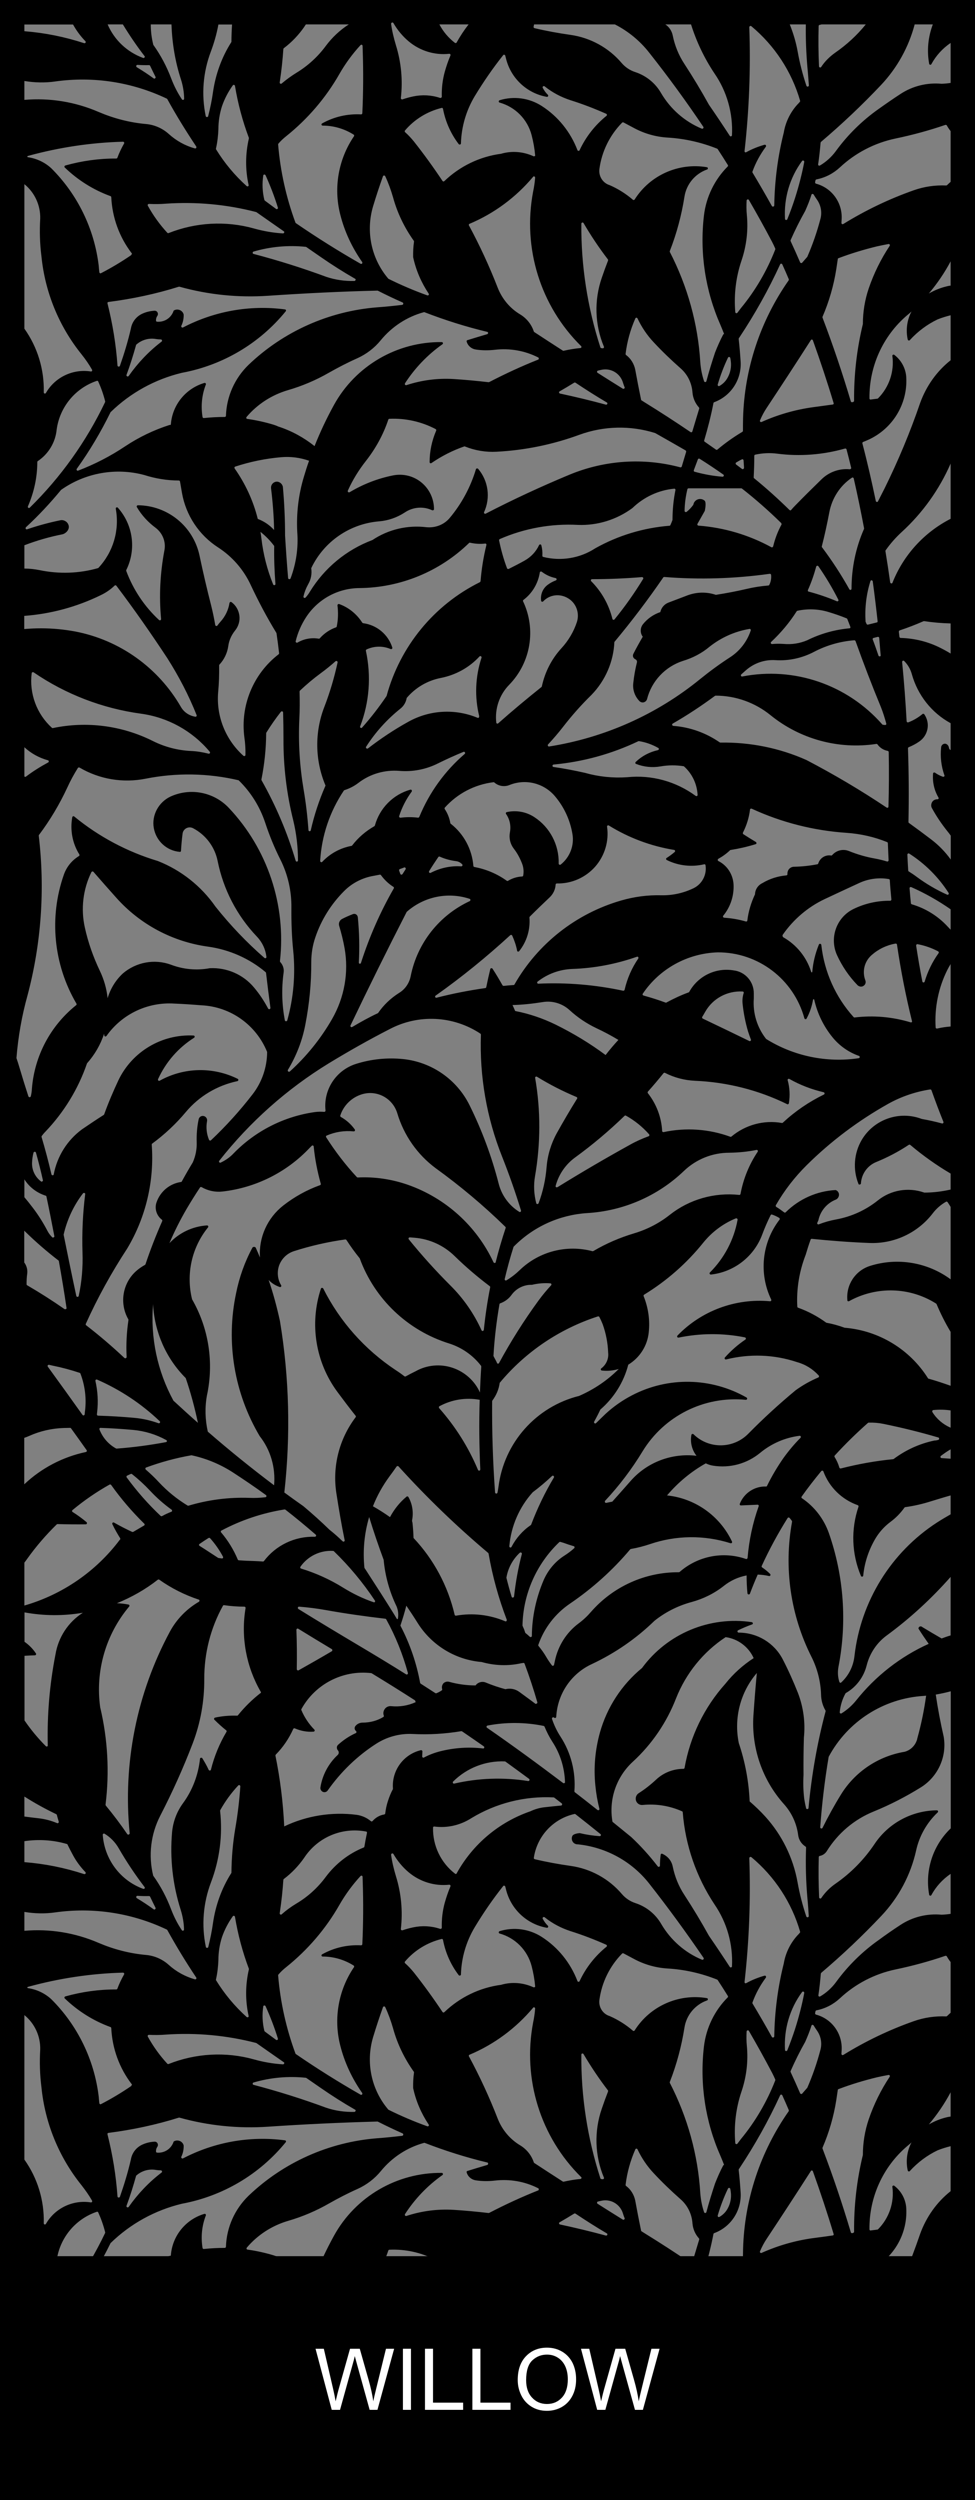 <?xml version="1.0" encoding="UTF-8"?>
<!-- Generator: Adobe Illustrator 22.1.0, SVG Export Plug-In . SVG Version: 6.00 Build 0) -->
<svg xmlns="http://www.w3.org/2000/svg" xmlns:xlink="http://www.w3.org/1999/xlink" version="1.1" id="Layer_1" x="0px" y="0px" width="800px" height="2050px" viewBox="0 0 800 2050" style="enable-background:new 0 0 800 2050;" xml:space="preserve"><rect x="0" y="0" width="800" height="2050" fill="#808080" stroke="none"/> <style type="text/css"> .st0{fill-rule:evenodd;clip-rule:evenodd;} .st1{fill:#FFFFFF;} </style> <path class="st0" d="M0,2050V0h800v2050H0L0,2050z M577.1,104c-14-20.8-28.8-41.1-44.4-60.8c-7.6-9.7-17.2-17.6-28.2-23.2h-66.3 c-0.1,0.7-0.3,1.4-0.4,2c-0.1,0.5,0.3,1,0.8,1.1c9.7,2.3,19.6,4.1,29.5,5.5c16.3,2.3,31.3,10.5,42,23.1c2.9,3.4,6.8,6,11.1,7.4 c8.9,2.9,16.5,9,21.2,17.2c7.7,13.1,19.4,23.4,33.4,29.2c0.4,0.2,0.9,0,1.2-0.3C577.3,104.9,577.3,104.4,577.1,104L577.1,104z M600.6,110.9c0.9-18-4.1-35.8-14.3-50.6C578,47.9,571.5,34.3,567,20h-21.1c3.2,2.1,5.4,5.5,6.1,9.2c1.7,8.3,4.9,16.2,9.6,23.3 c7.1,10.9,13.8,22,20.1,33.4c5.8,8.4,11.5,16.9,17.1,25.5c0.2,0.4,0.7,0.5,1.1,0.4C600.3,111.7,600.5,111.3,600.6,110.9L600.6,110.9 z M374.7,34.8c2.9-5.2,6.2-10.2,9.8-14.8h-24c3.1,5.9,7.4,11,12.7,15.1c0.2,0.2,0.5,0.2,0.8,0.2C374.3,35.3,374.6,35.1,374.7,34.8 L374.7,34.8z M243.2,59.7c9.4-5.7,17.6-13.2,24.1-22c5.2-7,11.6-13,18.9-17.7H251c-0.5,0.7-1,1.4-1.4,2.1 c-4.6,6.6-10.2,12.5-16.7,17.4c-0.2,0.2-0.4,0.4-0.4,0.7c-0.6,8.7-1.5,17.3-2.8,26c-0.1,0.5-0.1,0.9-0.2,1.4c-0.1,0.4,0.2,0.8,0.5,1 c0.4,0.2,0.8,0.1,1.1-0.1C235,65.2,239,62.3,243.2,59.7L243.2,59.7z M174.8,75.3c2.1-14.4,7.1-28.3,14.9-40.6 c0.1-0.2,0.2-0.3,0.2-0.5c0-4.7,0.2-9.4,0.5-14.1h-11.2c-1.4,7.6-3.5,15-6.2,22.2c-6.4,16.9-7.9,35.2-4.2,52.9 c0.1,0.5,0.5,0.8,1,0.8c0.5,0,0.9-0.3,1-0.7C172.5,88.6,173.9,81.9,174.8,75.3L174.8,75.3z M148.4,64.9c-4.7-14.5-7.2-29.7-7.7-44.9 h-17c0,5.7,0.7,11.3,2.1,16.8c6.1,8.5,11,17.8,14.7,27.6c2.3,6,5.2,11.8,8.8,17.1c0.3,0.4,0.7,0.5,1.1,0.4c0.4-0.1,0.7-0.5,0.7-1 C151,75.5,150.1,70.1,148.4,64.9L148.4,64.9z M118.6,46c-6.4-8.3-12.3-17-17.8-26H88.3c5.5,12.8,16,22.7,29.1,27.5 c0.4,0.2,0.9,0,1.2-0.4C118.9,46.8,118.9,46.3,118.6,46L118.6,46z M70,33.7c-3.9-4-7.3-8.6-10-13.5c0,0,0-0.1-0.1-0.1H20v5.5 c16.7,1.3,33.1,4.6,49,9.8c0.4,0.1,0.9,0,1.2-0.4C70.4,34.5,70.4,34,70,33.7L70,33.7z M161,120.1c-8.4-12.6-16.4-25.5-23.7-38.8 c-0.1-0.2-0.3-0.3-0.4-0.4c-28.5-13.6-60.3-18.5-91.6-14.1c-8.4,1.2-16.9,1-25.3-0.4v15.5c20.8-1.8,41.7,1.6,60.9,9.9 c12.4,5.3,25.5,8.7,38.9,9.9c6.9,0.6,13.5,3.5,18.6,8.1c6.2,5.6,13.5,9.7,21.5,11.9c0.4,0.1,0.8,0,1.1-0.4 C161.2,120.9,161.2,120.4,161,120.1L161,120.1z M108.1,207.7c-10.2-13.3-16-29.3-16.8-46c0-0.4-0.3-0.8-0.7-0.9 c-14-5.1-26.7-13.1-37.4-23.4c-0.3-0.2-0.4-0.6-0.3-1c0.1-0.3,0.4-0.6,0.7-0.7c13.6-3.8,27.7-5.8,41.8-5.7c0.4,0,0.8-0.3,0.9-0.6 c1.5-4.1,3.4-8,5.5-11.7c0.2-0.3,0.2-0.7,0-1c-0.2-0.3-0.5-0.5-0.9-0.5c-26.2,0.7-52.1,4.6-77.4,11.5c-0.2,0.1-0.5,0.1-0.7,0.2 c-0.2,0.1-0.4,0.3-0.4,0.5c0,0.2,0.2,0.4,0.4,0.5c7.2,1,14,4.2,19.3,9.1c21.6,21.5,35.3,49.7,38.9,79.9c0.1,1.8,0.3,3.5,0.5,5.3 c0,0.3,0.2,0.6,0.5,0.8c0.3,0.2,0.6,0.2,0.9,0c8.5-4.4,16.7-9.3,24.6-14.7c0.2-0.2,0.4-0.4,0.4-0.7 C108.4,208.2,108.3,207.9,108.1,207.7L108.1,207.7z M66.8,290.4c-18.5-23-29.9-50.9-32.8-80.3c-1.3-10.2-1.6-20.5-1-30.8 c0.3-10.9-4.5-21.4-13-28.3v118.5c10.8,15.2,16.4,33.5,15.9,52.2c0,0.5,0.3,0.9,0.7,1c0.4,0.1,0.9-0.1,1.1-0.5 c7.4-12.9,22.1-19.9,36.8-17.6c0.4,0.1,0.8-0.1,1-0.4c0.2-0.3,0.2-0.7,0-1.1C73,298.7,70,294.4,66.8,290.4L66.8,290.4z M226,478.8 c-0.8-10.3-1.2-20.7-1-31.1c-3.2-4.3-7-8.2-11.3-11.6c0.3,1.8,0.6,3.7,0.8,5.5c1.5,12.9,4.7,25.5,9.6,37.6c0.2,0.5,0.7,0.7,1.2,0.6 C225.7,479.7,226.1,479.3,226,478.8L226,478.8z M137.3,539.7c-13.3-20.2-27.2-40.1-41.8-59.4c-0.2-0.2-0.4-0.4-0.7-0.4 c-0.3,0-0.6,0.1-0.8,0.3c-3.3,3.2-7.1,5.8-11.3,7.8c-19.6,9.6-41,15.4-62.8,17v10.8c4.6-0.4,9.3-0.6,13.9-0.6 c9.4,0,18.7,0.9,27.9,2.6c36.5,7,68.1,29.6,86.7,61.8c2.5,4.4,6.9,7.3,11.9,8.1c0.4,0.1,0.7-0.1,0.9-0.4c0.2-0.3,0.3-0.7,0.1-1 C154.8,570,146.7,554.5,137.3,539.7L137.3,539.7z M205.7,479.6c-5.8-12.5-15.1-23.2-26.7-30.7c-15.7-10.1-26.5-26.4-29.7-44.8 c-0.5-3.1-1.1-6.2-1.6-9.3c-0.1-0.5-0.5-0.8-1-0.8c-9.6,0-19.2-1.6-28.3-4.5c-23.4-6.3-48.5-1.8-68.3,12.2 c-8.9,10.8-18.5,21.1-28.8,30.6c-0.3,0.3-0.4,0.9-0.2,1.3c0.2,0.4,0.7,0.6,1.2,0.4c9-3.1,18.3-5.6,27.7-7.5c3-0.3,5.8,1.7,6.4,4.7 c0.6,3-2.1,6.1-5.1,6.9c-10.7,2.1-21.1,5.1-31.3,9v19.1c4.2,0,8.4,0.5,12.5,1.3c15.9,3.3,32.4,2.8,48.1-1.7 c12.3-13,17.6-31,14.4-48.6c-0.1-0.4,0.1-0.9,0.5-1.1c0.4-0.2,0.9-0.1,1.2,0.2c12.5,14,15.3,34.2,6.9,51.1c-0.1,0.2-0.1,0.5,0,0.8 c5.7,15.3,14.9,29.1,26.9,40.2c0.3,0.3,0.8,0.3,1.1,0.2c0.4-0.2,0.6-0.6,0.6-1c-1.8-18.8-0.8-37.7,2.7-56.3c1.4-7-1.5-14.2-7.2-18.5 c-6.2-4.6-11.5-10.3-15.4-17c-0.2-0.3-0.2-0.7,0-1c0.2-0.3,0.5-0.5,0.9-0.5c24.4,0.2,45.4,17.3,50.5,41.2 c2.9,13.8,6.1,27.5,9.6,41.2c1.3,5.2,2.4,10.5,3.3,15.8c0.1,0.4,0.4,0.7,0.8,0.8c0.4,0.1,0.8-0.1,1-0.4c0.8-1.1,1.6-2.1,2.5-3.1 c3.9-4.3,6.5-9.6,7.4-15.4c0.1-0.3,0.3-0.6,0.6-0.8c0.3-0.1,0.7-0.1,1,0.1c3.6,2.6,5.9,6.6,6.5,11c0.6,4.4-0.7,8.8-3.5,12.3 c-3,3.7-5,8.1-5.6,12.8c-0.8,5.6-3.3,10.9-7.2,15.1c-0.2,0.2-0.3,0.4-0.3,0.7c0.1,7.3-0.1,14.6-0.8,21.9c-1.7,19.7,6,39,20.7,52.2 c0.3,0.3,0.7,0.3,1.1,0.2c0.4-0.2,0.6-0.5,0.6-0.9c0.1-4.8-0.2-9.7-0.9-14.5c-3.4-26,7.3-52,28.1-68c0.3-0.2,0.4-0.6,0.4-0.9 c-0.6-5.4-1.3-10.8-2.1-16.2c0-0.1-0.1-0.3-0.1-0.4C218.9,506.1,212,493,205.7,479.6L205.7,479.6z M249.3,391.1 c1.3-4.4,2.7-8.9,4.3-13.3c-7.4-2.6-15.2-3.6-23-2.9c-12.8,1.1-25.4,3.7-37.6,7.7c-0.3,0.1-0.5,0.3-0.6,0.6c-0.1,0.3,0,0.6,0.1,0.9 c8.8,12.5,15.3,26.5,19,41.4c5.1,1.9,9.7,5,13.4,9.1c-0.2-11.4-1.1-22.8-2.5-34.2c-0.3-2.6,1.5-5,4.1-5.4c2.6-0.4,5.1,1.6,5.6,4.2 c1.2,13.3,1.8,26.6,1.8,39.9c0.7,11.7,1.5,23.3,2.5,34.9c0,0.5,0.4,0.8,0.9,0.9c0.5,0.1,0.9-0.2,1.1-0.6c4.6-12.2,6.5-25.2,5.5-38.1 C243.1,420.9,244.9,405.7,249.3,391.1L249.3,391.1z M258.1,365.8c4.6-11.6,9.9-22.8,15.9-33.7c17.7-32.2,51.8-52,88.5-51.6 c0.4,0,0.8,0.3,0.9,0.7c0.1,0.4,0,0.9-0.4,1.1c-12.2,8.6-22.6,19.5-30.7,32c-0.2,0.4-0.2,0.8,0.1,1.2c0.3,0.3,0.7,0.5,1.1,0.3 c12.5-4.1,25.6-5.8,38.7-5c9.6,0.6,19.1,1.5,28.6,2.6c0.2,0,0.4,0,0.6-0.1c13.1-6.8,26.5-13,40.1-18.4c0.4-0.1,0.6-0.5,0.6-0.9 c0-0.4-0.2-0.8-0.5-0.9c-11-5.6-23.3-7.7-35.5-6.3c-5.2,0.6-10.5,0.6-15.7-0.2c-3.5-0.5-6.5-3-7.5-6.5c-0.2-0.5,0.1-1.1,0.7-1.2 c5.4-1.7,10.8-3.3,16.2-4.9c0.4-0.1,0.7-0.5,0.7-1c0-0.5-0.3-0.8-0.8-0.9c-17.5-4.2-34.6-9.6-51.4-16.1c-0.2-0.1-0.4-0.1-0.6,0 c-13.9,3.8-26.2,11.9-35.3,23c-5.2,6.4-11.8,11.4-19.3,14.8c-7.9,3.5-15.6,7.5-23.2,11.8c-10.6,6.1-21.9,10.9-33.6,14.3 c-13.3,3.9-25.1,11.5-34,22c-0.2,0.3-0.3,0.7-0.2,1c0.1,0.3,0.4,0.6,0.8,0.6c7.2,1,14.4,2.6,21.4,4.7c1.3,0.4,2.7,0.9,3.9,1.5 C239.1,353.2,249.2,358.7,258.1,365.8L258.1,365.8z M488.4,449.6c18.7-10.5,39.5-16.8,60.9-18.5c0.4,0,0.7-0.3,0.8-0.6 c0.6-1.3,1.1-2.6,1.6-3.9c0.1-0.1,0.1-0.3,0.1-0.4c0-8.2,0.8-16.3,2.4-24.3c0.1-0.3,0-0.6-0.2-0.9c-0.2-0.2-0.5-0.4-0.8-0.3 c-12.9,1.2-25,6.9-34.3,15.9c-12.9,9.5-28.6,14.4-44.6,13.8c-22-1.2-44,2.8-64.2,11.6c-0.4,0.2-0.7,0.7-0.6,1.1 c1.6,7.8,3.7,15.4,6.5,22.8c0.1,0.3,0.3,0.5,0.6,0.6c0.3,0.1,0.6,0.1,0.8,0c4.4-2.2,8.7-4.4,13-6.8c5.2-2.9,9.4-7.3,11.9-12.7 c0.2-0.4,0.6-0.6,1-0.6c0.4,0,0.8,0.3,0.9,0.8c0.7,2.8,1,5.6,0.8,8.5c0,0.5,0.3,0.9,0.8,1C460.4,460.3,475.8,457.8,488.4,449.6 L488.4,449.6z M317.2,570.7c11-40.6,38.8-74.6,76.5-93.3c0.3-0.2,0.5-0.5,0.6-0.8c0.8-10,2.4-20,4.8-29.7c0.1-0.3,0-0.7-0.2-0.9 c-0.2-0.2-0.5-0.4-0.9-0.3c-4.1,0.5-8.3,0.2-12.3-0.7c-0.3-0.1-0.7,0-0.9,0.3c-24.1,23.4-56.3,36.6-89.9,36.9 c-17.7,0.1-34.1,9.1-43.7,23.8c-4,6.1-6.9,12.8-8.6,19.8c-0.1,0.4,0.1,0.8,0.4,1c0.3,0.2,0.8,0.3,1.1,0.1c5.3-3.1,11.4-4.2,17.4-3.2 c0.3,0.1,0.7-0.1,0.9-0.3c3.6-4.1,8.2-7.2,13.3-9c0.3-0.1,0.6-0.4,0.6-0.7c1.2-5.7,1.3-11.5,0.6-17.3c0-0.3,0.1-0.7,0.4-0.9 c0.3-0.2,0.6-0.3,1-0.2c7.8,2.8,14.4,8.2,18.9,15.2c0.2,0.3,0.4,0.4,0.7,0.5c11.2,1.4,20.6,9.2,24,20c0.1,0.4,0,0.8-0.3,1 c-0.3,0.3-0.7,0.3-1.1,0.2c-6.3-2.7-13.4-2.6-19.7,0.3c-0.4,0.2-0.7,0.7-0.6,1.1c4.5,20.7,2.9,42.3-4.7,62c-0.2,0.5,0,1,0.4,1.2 c0.4,0.2,0.9,0.2,1.2-0.2C304.4,588.4,311.1,579.7,317.2,570.7L317.2,570.7z M21.3,636.8c5.8-4.4,11.9-8.2,18.2-11.6 c0.4-0.2,0.6-0.6,0.5-1c0-0.4-0.3-0.7-0.7-0.8c-7.2-2-13.8-5.6-19.3-10.7v24C20.4,637.1,20.9,637.1,21.3,636.8L21.3,636.8z M170.6,776.2c-29-4-55.7-18.2-75.2-40.1c-6.3-7-12.5-14.1-18.7-21.2c-0.2-0.3-0.6-0.4-0.9-0.3c-0.3,0-0.6,0.2-0.8,0.5 c-6.9,14.1-8.8,30.1-5.4,45.4c2.7,12.3,6.9,24.2,12.3,35.5c3.4,7.1,5.6,14.7,6.4,22.5c2.3-7.8,6.6-14.8,12.5-20.3 c10.9-9.3,25.9-12.1,39.4-7.2c10.2,3.9,21.2,4.9,31.9,2.9c13.9-0.7,27.4,5.1,36.3,15.8c4.5,5.3,8.3,11.1,11.6,17.3 c0.2,0.4,0.7,0.6,1.2,0.5c0.5-0.2,0.7-0.6,0.7-1.1c-1.3-9.5-2.5-19.1-3.6-28.6c0-0.3-0.2-0.5-0.4-0.7 C204.6,785.9,188.1,778.6,170.6,776.2L170.6,776.2z M44.6,1013.6c-2.1-10.9-4.2-21.7-6.5-32.5c-0.1-0.4-0.3-0.6-0.7-0.7 c-7.2-2.3-13.4-7-17.4-13.4v14.7c2.4,2.8,4.7,5.7,6.9,8.6c4.6,6,8.6,12.4,12.1,19.1c1,1.9,2.3,3.6,3.8,5.1c0.3,0.3,0.8,0.4,1.2,0.1 C44.5,1014.4,44.7,1014,44.6,1013.6L44.6,1013.6z M54.6,1072.5c-1.9-12.8-4-25.6-6.3-38.4c0-0.2-0.2-0.5-0.4-0.6 c-9.5-7.3-18.5-15.1-27-23.4c-0.3-0.3-0.7-0.7-1-1v26.1c2,2.7,2.9,6.1,2.4,9.4c-0.4,2.8-0.5,5.7-0.5,8.5c0,0.3,0.2,0.7,0.5,0.8 c10.5,6.1,20.7,12.6,30.6,19.5c0.3,0.2,0.8,0.2,1.1,0C54.5,1073.3,54.7,1072.9,54.6,1072.5L54.6,1072.5z M103.9,1112.6 c-0.5-10.1,0-20.2,1.5-30.2c0-0.2,0-0.5-0.1-0.6c-7.6-13.2-4.7-30,6.8-39.9c2.1-1.8,4.4-3.4,6.8-4.7c0.2-0.1,0.4-0.3,0.5-0.6 c4-12,8.6-23.7,13.7-35.3c0.2-0.4,0.1-0.9-0.3-1.2c-4.4-3.4-6.2-9.2-4.3-14.4c3.1-8.8,10.8-15.2,20-16.5c0.3,0,0.6-0.2,0.7-0.5 c2.9-5.3,5.9-10.5,9-15.6c2.3-5.2,3.4-10.9,3.2-16.6c-0.2-6.3,0.3-12.6,1.6-18.7c0.4-1.9,2.2-3.1,4.1-2.7c1.9,0.4,3.1,2.2,2.8,4.1 c-1,5.2-0.4,10.6,1.6,15.4c0.1,0.3,0.4,0.5,0.7,0.6c0.3,0.1,0.7,0,0.9-0.2c12.4-11.7,23.9-24.4,34.3-37.9c7.6-9.9,11.7-22,11.8-34.5 c-9-22.2-30-37.2-54-38.3c-7.4-0.6-14.8-1.1-22.2-1.4c-21.9-1.4-42.9,8.6-55.6,26.5c-0.2,0.3-0.6,0.5-1,0.5 c-0.4-0.1-0.7-0.3-0.8-0.7c-0.1-0.5-0.1-1.1-0.2-1.6c-2.9,9-7.7,17.2-14,24.3c-7.2,21-18.9,40.1-34.3,56.2c-1,1-1.9,2.1-2.8,3.3 c-0.2,0.3-0.3,0.6-0.2,0.9c3,10.1,5.7,20.3,8.1,30.6c0.1,0.5,0.5,0.8,1,0.8c0.5,0,0.9-0.3,0.9-0.8c2.8-14.8,11.1-28,23.2-36.9 c5.9-4,11.8-8,17.8-11.8c0.2-0.1,0.3-0.3,0.4-0.5c3.4-9.5,7.4-18.8,11.7-28c11.3-23.5,35.6-37.9,61.6-36.6c0.4,0,0.8,0.3,0.9,0.7 c0.1,0.4-0.1,0.9-0.4,1.1c-13,8.2-23.2,19.9-29.6,33.9c-0.2,0.4-0.1,0.9,0.2,1.2c0.3,0.3,0.8,0.4,1.2,0.1 c19.8-11,43.7-11.5,63.9-1.5c0.4,0.2,0.6,0.6,0.6,1c-0.1,0.4-0.4,0.8-0.8,0.9c-16.6,3.5-31.5,12.4-42.3,25.3 c-8.1,9.7-17.4,18.4-27.6,25.9c-0.3,0.2-0.4,0.5-0.4,0.9c2.2,29.8-4.8,59.5-20.1,85.1c-12.9,19.7-24.3,40.3-34,61.8 c-0.2,0.4-0.1,0.9,0.3,1.2c10.9,8.4,21.4,17.4,31.4,26.8c0.3,0.3,0.7,0.3,1.1,0.2C103.7,1113.4,104,1113,103.9,1112.6L103.9,1112.6z M162.4,1166.7c-2.6-12.4-5.9-24.7-10-36.7c-16.2-16.2-25.7-37.9-26.8-60.7c-2.3,27.5,3.5,55,16.7,79.2 C148.9,1154.6,155.6,1160.7,162.4,1166.7L162.4,1166.7z M213.1,1177.6c-20.9-35.2-27.9-77-19.4-117.1c2.6-13.1,7.1-25.8,13.5-37.6 c0.7-0.7,1.9-0.7,2.6,0.1c1.2,2.7,2.4,5.4,3.5,8.1c-1.1-16.5,6.1-32.4,19.1-42.6c9.1-7.1,19.3-12.8,30.2-16.7 c0.5-0.2,0.8-0.7,0.6-1.2c-2.8-10-4.8-20.2-5.8-30.5c0-0.4-0.3-0.7-0.6-0.8c-0.4-0.1-0.8-0.1-1,0.2c-0.6,0.6-1.1,1.1-1.7,1.7 c-18.8,20-44.2,32.7-71.5,35.8c-6,0.7-12-0.6-17.2-3.6c-0.5-0.3-1-0.1-1.3,0.3c-3.8,5.7-7.4,11.5-10.9,17.4 c-5.3,9.1-10.1,18.6-14.2,28.3c8-8.6,19-13.8,30.8-14.6c0.4,0,0.8,0.2,1,0.5c0.2,0.4,0.1,0.8-0.1,1.1c-13.4,16.5-18.2,38.3-13.1,59 c13.7,23.8,18,51.9,12.2,78.8c-1.8,9.8-1.5,19.9,0.7,29.7c17.6,15.3,35.8,30,54.4,44C226.2,1203.3,222,1188.9,213.1,1177.6 L213.1,1177.6z M276,1224.4c-3.4-22,2.3-44.5,15.8-62.3c0.3-0.4,0.3-0.9,0-1.2c-5.1-6.4-10-12.9-14.9-19.5 c-18-24.3-23.1-55.9-13.6-84.7c0.1-0.4,0.5-0.7,0.9-0.7c0.4,0,0.8,0.2,1,0.5c13.6,27.1,34.1,50.1,59.4,66.9c2.5,1.6,4.9,3.3,7.2,5.1 c0.3,0.2,0.7,0.3,1.1,0.1c2.7-1.5,5.4-2.9,8.1-4.2c9.2-5.2,20.2-6.2,30.2-2.9c10,3.3,18.3,10.7,22.6,20.3c0.3-7.1,0.6-14.1,1.1-21.2 c0-0.2-0.1-0.5-0.2-0.7c-6.6-8.6-15.8-15-26.2-18.3c-34-10.6-61.1-36.4-73.3-69.7c0-0.1-0.1-0.2-0.2-0.3c-3.8-4.7-7.4-9.7-10.7-14.8 c-0.2-0.3-0.6-0.5-1-0.5c-14.3,2-28.4,5.2-42.1,9.6c-5.6,1.8-10,6-12.1,11.5c-2,5.5-1.4,11.6,1.6,16.5c0.2,0.4,0.2,0.8-0.1,1.1 c-0.3,0.3-0.7,0.5-1.1,0.3c-3.5-1.2-6.6-3.1-9.1-5.8c3.8,11,6.8,22.3,9.3,33.7c7.7,46.5,8.8,93.8,3.6,140.6 c5.2,3.8,10.3,7.5,15.6,11.2c7.4,6.2,14.5,12.6,21.4,19.3c3.8,3,7.4,6.2,10.8,9.5c0.3,0.3,0.8,0.4,1.2,0.2c0.4-0.2,0.6-0.6,0.5-1.1 C280.2,1250.3,278,1237.3,276,1224.4L276,1224.4z M325.4,1317.2c-5.8-12-9.4-24.9-10.6-38.2c-4.3-11.6-8.3-23.3-11.9-35.1 c-4,13.5-5.3,27.6-3.9,41.5c0,0.2,0.1,0.3,0.2,0.5c0.8,1.1,1.5,2.3,2.3,3.5c7.4,11.4,14.8,22.9,22,34.5c0.7,1.2,1.4,2.3,2.1,3.5 c0.1,0.2,0.3,0.3,0.5,0.2c0.2,0,0.4-0.2,0.4-0.4C327.1,1323.8,326.7,1320.4,325.4,1317.2L325.4,1317.2z M415.8,1328.1 c-6.7-17.5-11.7-35.6-14.9-54.1c0-0.2-0.2-0.4-0.3-0.6c-26.1-22-50.7-45.7-73.6-71c-0.2-0.2-0.5-0.3-0.8-0.3c-0.3,0-0.6,0.2-0.8,0.4 c-1.9,2.8-3.9,5.5-5.9,8.2c-5.5,7.5-10.1,15.7-13.5,24.4c4.8,2.7,9.5,5.7,14,8.9c3.4-6.4,8-12.2,13.6-16.8c0.2-0.2,0.5-0.3,0.8-0.2 c0.3,0.1,0.5,0.2,0.7,0.5c3.3,5.8,4.3,12.6,3,19.2c0,0.3,0,0.6,0.1,1c0.2,0.5,0.3,1,0.3,1.5c0.4,4,0.7,7.9,0.8,11.9 c16.6,17.6,28.2,39.3,33.7,62.8c0,0.3,0.2,0.5,0.4,0.7c0.2,0.2,0.5,0.2,0.8,0.2c13.6-2.4,27.6-0.8,40.3,4.6c0.4,0.2,0.8,0.1,1.1-0.2 C415.8,1328.8,415.9,1328.4,415.8,1328.1L415.8,1328.1z M440.9,1395.8c-3.1-10.7-6.6-21.3-10.5-31.7c-0.1-0.3-0.4-0.5-0.7-0.6 c-0.7,0.1-1.3,0.2-2,0.3c-10.7,2.4-21.9,2-32.5-1c-21.6-1.8-41-13.7-52.5-32c-3-4.8-6.1-9.5-9.3-14.2c-1.4,5.4-3,10.8-4.8,16.1 c0,0.1,0,0.3,0,0.4c7.7,14.7,13.1,30.4,16.1,46.7c0.1,0.3,0.2,0.5,0.4,0.7c4,2.6,8.1,5.2,12.1,7.8c0.3,0.2,0.6,0.2,0.9,0.1 c1.5-0.6,3-1.4,4.3-2.3c0.4-0.2,0.5-0.7,0.4-1.1c-0.5-1.6-0.1-3.4,1-4.7c1.2-1.2,3-1.7,4.6-1.3c7.1,2,14.5,3,21.8,3 c1.9-2.6,5.3-3.6,8.3-2.4c5.3,2.2,10.7,4,16.2,5.5c4-1,8.1-0.2,11.4,2.2c4.3,3.2,8.7,6.3,13,9.6c0.3,0.3,0.8,0.3,1.2,0 C440.9,1396.6,441,1396.2,440.9,1395.8L440.9,1395.8z M20,1217c14.1-13.3,31.6-22.4,50.5-26.4c0.3-0.1,0.6-0.3,0.7-0.6 c0.1-0.3,0.1-0.7-0.1-0.9c-4.2-6-8.5-11.9-12.8-17.9c-0.2-0.3-0.5-0.4-0.8-0.4c-1.7,0-3.4,0.1-5.1,0.1c-9.8,0.3-19.5,2.5-28.4,6.5 c-1.3,0.6-2.7,1.1-4.1,1.6V1217L20,1217z M20,1316.5c31.2-9,58.7-27.9,78.2-53.8c0.2-0.1,0.4-0.4,0.5-0.6c0.1-0.3,0-0.5-0.1-0.8 c-2.3-3.7-4.5-7.5-6.4-11.5c-0.2-0.4-0.1-0.9,0.2-1.2c0.3-0.3,0.8-0.4,1.2-0.1c4.8,2.7,9.8,5.3,14.8,7.6c0.3,0.1,0.6,0.1,0.9,0 c3-1.7,5.9-3.5,8.9-5.2c0.3-0.2,0.4-0.4,0.5-0.7c0-0.3-0.1-0.6-0.3-0.8c-10-9.8-19.1-20.4-27.2-31.8c-0.3-0.4-0.9-0.5-1.3-0.3 c-10.7,6-20.9,13-30.4,20.9c-0.2,0.2-0.4,0.5-0.4,0.8c0,0.3,0.2,0.6,0.5,0.8c4,2.5,7.8,5.3,11.4,8.3c0.3,0.3,0.4,0.7,0.3,1.1 c-0.1,0.4-0.5,0.7-0.9,0.7c-7.7,0.1-15.5,0-23.2-0.2c-0.3,0-0.5,0.1-0.7,0.3c-8.9,8.7-17,18.1-24.2,28.2c-0.7,1-1.5,2.1-2.3,3.1 V1316.5L20,1316.5z M46.2,1487.6c-9-4.3-17.7-9.1-26.2-14.5v16.4c3.8,0.5,7.6,1,11.4,1.4c5.3,0.6,10.5,1.9,15.4,4 c0.4,0.2,0.8,0.1,1.1-0.2c0.3-0.3,0.4-0.7,0.3-1c-0.5-1.8-1.1-3.6-1.5-5.4C46.6,1488,46.4,1487.8,46.2,1487.6L46.2,1487.6z M39.2,1431.2c-0.6-25,1.5-50,6.3-74.5c2.3-14.1,10.4-26.6,22.5-34.3c-15.9,2.7-32.1,2.6-47.9-0.3v24.1c3.7,2.6,6.9,5.8,9.4,9.6 c0.2,0.3,0.2,0.7,0,1c-0.2,0.3-0.6,0.5-0.9,0.5c-2.8,0.1-5.6,0.2-8.5,0.4v53c5.2,7.6,11,14.6,17.5,21.1c0.3,0.3,0.7,0.4,1.1,0.2 C39,1432,39.2,1431.6,39.2,1431.2L39.2,1431.2z M106.4,1503.1c-5.7-57.1,5.8-114.7,33-165.2c5.5-10.2,13.8-18.7,23.8-24.5 c0.3-0.2,0.5-0.6,0.5-1c0-0.4-0.3-0.7-0.7-0.8c-11.5-3.8-22.4-9.3-32.3-16.3c-0.4-0.3-0.8-0.2-1.2,0c-10.2,8-21.5,14.4-33.6,19.3 c3.2,0.1,6.5,0.5,9.6,1.1c0.4,0.1,0.6,0.4,0.7,0.7c0.1,0.4,0,0.7-0.3,1c-19.2,22.9-27.8,52.9-23.7,82.5c6.2,26.1,7.7,53.1,4.4,79.8 c0,0.3,0,0.5,0.2,0.8c6.2,7.5,12.1,15.3,17.6,23.4c0.3,0.4,0.7,0.5,1.2,0.4C106.2,1504,106.5,1503.6,106.4,1503.1L106.4,1503.1z M60,1521.4c-1.6-2.9-3.1-5.9-4.6-8.9c-0.1-0.3-0.3-0.5-0.6-0.5c-11.3-3.3-23.2-4-34.8-2.3v17.2c16.7,1.3,33.1,4.6,49,9.8 c0.4,0.1,0.9,0,1.2-0.4c0.2-0.4,0.2-0.9-0.1-1.2C66.1,1530.9,62.7,1526.4,60,1521.4L60,1521.4z M137.3,1582.6 c-0.1-0.2-0.3-0.3-0.4-0.4c-28.5-13.6-60.3-18.5-91.6-14.1c-8.4,1.2-16.9,1-25.3-0.4v15.5c20.8-1.8,41.7,1.6,60.9,9.9 c12.4,5.3,25.5,8.7,38.9,9.9c6.9,0.6,13.5,3.5,18.6,8.1c6.2,5.6,13.5,9.6,21.5,11.9c0.4,0.1,0.8,0,1.1-0.4c0.2-0.3,0.3-0.8,0-1.1 C152.5,1608.8,144.6,1595.8,137.3,1582.6L137.3,1582.6z M108.1,1709c-10.2-13.3-16-29.3-16.8-46c0-0.4-0.3-0.8-0.7-0.9 c-14-5.1-26.7-13.1-37.4-23.4c-0.3-0.2-0.4-0.6-0.3-1c0.1-0.3,0.4-0.6,0.7-0.7c13.6-3.8,27.7-5.8,41.8-5.7c0.4,0,0.8-0.3,0.9-0.6 c1.5-4.1,3.4-8,5.5-11.7c0.2-0.3,0.2-0.7,0-1c-0.2-0.3-0.5-0.5-0.9-0.5c-26.2,0.7-52.1,4.6-77.4,11.5c-0.2,0.1-0.5,0.1-0.7,0.2 c-0.2,0.1-0.4,0.3-0.4,0.5c0,0.2,0.2,0.4,0.4,0.5c7.2,1,14,4.2,19.3,9.1c21.6,21.5,35.3,49.7,38.9,79.9c0.1,1.8,0.3,3.5,0.5,5.3 c0,0.3,0.2,0.6,0.5,0.8c0.3,0.2,0.6,0.2,0.9,0c8.5-4.4,16.7-9.3,24.6-14.7c0.2-0.2,0.4-0.4,0.4-0.7 C108.4,1709.5,108.3,1709.2,108.1,1709L108.1,1709z M66.8,1791.7c-18.5-23-29.9-50.9-32.8-80.3c-1.3-10.2-1.6-20.5-1-30.8 c0.3-10.9-4.5-21.4-13-28.3v118.5c10.8,15.2,16.4,33.5,15.9,52.2c0,0.5,0.3,0.9,0.7,1c0.4,0.1,0.9-0.1,1.1-0.5 c7.4-12.9,22.1-19.9,36.8-17.6c0.4,0.1,0.8-0.1,1-0.4c0.2-0.3,0.2-0.7,0-1.1C73,1800,70,1795.8,66.8,1791.7L66.8,1791.7z M399.9,1773.2c-17.5-4.2-34.6-9.6-51.4-16.1c-0.2-0.1-0.4-0.1-0.6,0c-13.9,3.8-26.2,11.9-35.3,23c-5.2,6.4-11.8,11.4-19.3,14.8 c-7.9,3.5-15.6,7.5-23.2,11.8c-10.6,6.1-21.9,10.9-33.6,14.3c-13.3,3.9-25.1,11.5-34,22c-0.2,0.3-0.3,0.7-0.2,1 c0.1,0.3,0.4,0.6,0.8,0.6c7.2,1,14.4,2.6,21.4,4.7c1.3,0.4,2.7,0.9,3.9,1.5c10.8,3.6,20.8,9.1,29.7,16.2 c4.6-11.6,9.9-22.8,15.9-33.7c17.7-32.2,51.8-52,88.5-51.6c0.4,0,0.8,0.3,0.9,0.7c0.1,0.4,0,0.9-0.4,1.1 c-12.2,8.6-22.6,19.5-30.7,32c-0.2,0.4-0.2,0.8,0.1,1.2c0.3,0.3,0.7,0.5,1.1,0.3c12.5-4.1,25.6-5.8,38.7-5 c9.6,0.6,19.1,1.5,28.6,2.6c0.2,0,0.4,0,0.6-0.1c13.1-6.8,26.5-13,40.1-18.4c0.4-0.1,0.6-0.5,0.6-0.9c0-0.4-0.2-0.8-0.5-0.9 c-11-5.6-23.3-7.7-35.5-6.3c-5.2,0.6-10.5,0.6-15.7-0.2c-3.5-0.5-6.5-3-7.5-6.5c-0.2-0.5,0.1-1.1,0.7-1.2c5.4-1.7,10.8-3.3,16.2-4.9 c0.4-0.1,0.7-0.5,0.7-1C400.6,1773.7,400.3,1773.3,399.9,1773.2L399.9,1773.2z M226,1980.1c-0.8-10.3-1.2-20.7-1-31.1 c-3.2-4.3-7-8.2-11.3-11.6c0.3,1.8,0.6,3.7,0.8,5.5c1.5,12.9,4.7,25.5,9.6,37.6c0.2,0.5,0.7,0.7,1.2,0.6 C225.7,1981,226.1,1980.6,226,1980.1L226,1980.1z M222.5,1901.8c-0.3-2.6,1.5-5,4.1-5.4c2.6-0.4,5.1,1.6,5.6,4.2 c1.2,13.3,1.8,26.6,1.8,39.9c0.7,11.7,1.5,23.3,2.5,34.9c0,0.5,0.4,0.8,0.9,0.9c0.5,0.1,0.9-0.2,1.1-0.6c4.6-12.2,6.5-25.2,5.5-38.1 c-0.8-15.2,1-30.5,5.3-45.1c1.3-4.5,2.7-8.9,4.3-13.3c-7.4-2.6-15.2-3.6-23-2.9c-12.8,1.1-25.4,3.7-37.6,7.7 c-0.3,0.1-0.5,0.3-0.6,0.6c-0.1,0.3,0,0.6,0.1,0.9c8.8,12.5,15.3,26.5,19,41.4c5.1,1.9,9.7,5,13.4,9.1 C224.7,1924.5,223.9,1913.1,222.5,1901.8L222.5,1901.8z M130,2030c-11.1-16.4-22.5-32.6-34.4-48.4c-0.2-0.2-0.4-0.4-0.7-0.4 c-0.3,0-0.6,0.1-0.8,0.3c-3.3,3.2-7.1,5.8-11.3,7.8c-19.6,9.6-41,15.4-62.8,17v10.8c4.6-0.4,9.3-0.6,13.9-0.6 c9.4,0,18.7,0.9,27.9,2.6c11.2,2.2,22.2,5.8,32.4,10.9H130L130,2030z M226.4,2020.2c-7.5-12.8-14.4-25.9-20.6-39.3 c-5.8-12.5-15.1-23.2-26.7-30.7c-15.7-10.1-26.5-26.4-29.7-44.8c-0.5-3.1-1.1-6.2-1.6-9.3c-0.1-0.5-0.5-0.8-1-0.8 c-9.6,0-19.2-1.6-28.3-4.5c-23.4-6.3-48.5-1.8-68.3,12.2c-8.9,10.8-18.5,21.1-28.8,30.6c-0.3,0.3-0.4,0.9-0.2,1.3 c0.2,0.4,0.7,0.6,1.2,0.4c9-3.1,18.3-5.6,27.7-7.5c3-0.3,5.8,1.7,6.4,4.7c0.6,3-2.1,6.1-5.1,6.9c-10.7,2.1-21.1,5.1-31.3,9v19.1 c4.2,0,8.4,0.5,12.5,1.3c15.9,3.3,32.4,2.8,48.1-1.7c12.3-13,17.6-31,14.4-48.6c-0.1-0.4,0.1-0.9,0.5-1.1c0.4-0.2,0.9-0.1,1.2,0.2 c12.5,14,15.3,34.2,6.9,51.1c-0.1,0.2-0.1,0.5,0,0.8c5.7,15.3,14.9,29.1,26.9,40.2c0.3,0.3,0.8,0.3,1.1,0.2c0.4-0.2,0.6-0.6,0.6-1 c-1.8-18.8-0.8-37.7,2.7-56.3c1.4-7-1.5-14.2-7.2-18.5c-6.2-4.6-11.5-10.3-15.4-17c-0.2-0.3-0.2-0.7,0-1c0.2-0.3,0.5-0.5,0.9-0.5 c24.4,0.2,45.4,17.3,50.5,41.2c2.9,13.8,6.1,27.5,9.6,41.2c1.3,5.2,2.4,10.5,3.3,15.8c0.1,0.4,0.4,0.7,0.8,0.8 c0.4,0.1,0.8-0.1,1-0.4c0.8-1.1,1.6-2.1,2.5-3.1c3.9-4.3,6.5-9.6,7.4-15.4c0.1-0.3,0.3-0.6,0.6-0.8c0.3-0.1,0.7-0.1,1,0.1 c3.6,2.6,5.9,6.6,6.5,11c0.6,4.4-0.7,8.8-3.5,12.3c-2.8,3.4-4.7,7.4-5.5,11.7h40.7c-0.4-3.1-0.8-6.3-1.3-9.4 C226.5,2020.4,226.4,2020.3,226.4,2020.2L226.4,2020.2z M610.1,2030c2.7-3.6,4.8-7.6,6.2-11.8c0.1-0.3,0-0.7-0.2-1 c-0.2-0.3-0.6-0.4-0.9-0.3c-11.2,1.9-21.7,6.4-30.8,13.1H610.1L610.1,2030z M548.6,1995.3c5.3-2,10.5-4,15.8-6 c7.4-2.7,15.4-2.9,22.9-0.4c0.1,0.1,0.3,0.1,0.5,0c8.4-1.2,16.6-2.8,24.9-4.8c5.9-1.4,11.8-2.3,17.8-2.8c0.3,0,0.7-0.2,0.8-0.5 c1.3-2.5,1.8-5.4,1.5-8.2c0-0.3-0.2-0.5-0.4-0.7c-0.2-0.2-0.5-0.2-0.8-0.2c-28.6,4-57.6,4.9-86.4,2.6c-0.4,0-0.7,0.1-0.9,0.4 c-12.5,18.2-25.9,35.9-40.1,52.9c0,0.8-0.1,1.5-0.1,2.3h19.6c1.2-2.2,2.5-4.5,3.8-6.7c-2.3-3.1-2.2-7.3,0.2-10.3 c3.7-4.6,8.6-8,14.2-9.9C542.7,1999.5,545.2,1996.6,548.6,1995.3L548.6,1995.3z M473.4,2011.2c2.3-7.4-0.7-15.5-7.4-19.4 c-6.7-3.9-15-3-20.3,2.6c-0.3,0.3-0.7,0.4-1,0.3c-0.4-0.1-0.6-0.4-0.7-0.8c-0.7-5,1.3-10,5.3-13c2.1-1.6,4.4-2.8,6.8-3.7 c0.4-0.2,0.7-0.6,0.6-1c0-0.4-0.4-0.8-0.8-0.9c-4.1-0.8-8-2.6-11.4-5.2c-0.3-0.2-0.7-0.3-1-0.1c-0.3,0.1-0.6,0.4-0.6,0.8 c-1.4,8.9-6.2,16.9-13.4,22.4c-0.4,0.3-0.5,0.8-0.3,1.2c5.2,11.1,7,23.6,5,35.7h28.9C467.7,2024.4,471.2,2018.1,473.4,2011.2 L473.4,2011.2z M430.5,1961c5.2-2.9,9.4-7.3,11.9-12.7c0.2-0.4,0.6-0.6,1-0.6c0.4,0,0.8,0.3,0.9,0.8c0.7,2.8,1,5.6,0.8,8.5 c0,0.5,0.3,0.9,0.8,1c14.6,3.7,30,1.1,42.6-7.1c18.7-10.5,39.5-16.8,60.9-18.5c0.4,0,0.7-0.3,0.8-0.6c0.6-1.3,1.1-2.6,1.6-3.9 c0.1-0.1,0.1-0.3,0.1-0.4c0-8.2,0.8-16.3,2.4-24.3c0.1-0.3,0-0.6-0.2-0.9c-0.2-0.2-0.5-0.4-0.8-0.3c-12.9,1.2-25,6.9-34.3,15.9 c-12.9,9.5-28.6,14.4-44.6,13.8c-22-1.2-44,2.8-64.2,11.5c-0.4,0.2-0.7,0.7-0.6,1.1c1.6,7.8,3.7,15.4,6.5,22.8 c0.1,0.3,0.3,0.5,0.6,0.6c0.3,0.1,0.6,0.1,0.8,0C421.9,1965.6,426.2,1963.3,430.5,1961L430.5,1961z M336,2030 c14.3-21.9,34.2-39.6,57.7-51.2c0.3-0.2,0.5-0.5,0.6-0.8c0.8-10,2.4-20,4.8-29.7c0.1-0.3,0-0.7-0.2-0.9c-0.2-0.2-0.5-0.4-0.9-0.3 c-4.1,0.5-8.3,0.2-12.3-0.7c-0.3-0.1-0.7,0-0.9,0.3c-24.1,23.4-56.3,36.6-89.9,36.9c-17.7,0.1-34.1,9.1-43.7,23.8 c-4,6.1-6.9,12.8-8.6,19.8c-0.1,0.4,0.1,0.8,0.4,1c0.3,0.2,0.8,0.3,1.1,0.1c5.3-3.1,11.4-4.2,17.4-3.2c0.3,0.1,0.7-0.1,0.9-0.3 c3.6-4.1,8.2-7.2,13.3-9c0.3-0.1,0.6-0.4,0.6-0.7c1.2-5.7,1.3-11.5,0.6-17.3c0-0.3,0.1-0.7,0.4-0.9c0.3-0.2,0.6-0.3,1-0.2 c7.8,2.8,14.4,8.2,18.9,15.2c0.2,0.3,0.4,0.4,0.7,0.5c10.4,1.3,19.2,8.1,23.2,17.8H336L336,2030z M703,2030c-0.4-1-0.7-2-1.1-2.9 c-0.2-0.4-0.6-0.7-1-0.7c-6.4,0.5-12.7,1.7-18.8,3.6H703L703,2030z M722,2030c-0.2-1.9-0.3-3.7-0.5-5.6c0-0.3-0.2-0.6-0.4-0.7 c-0.2-0.2-0.5-0.2-0.8-0.1c-1.2,0.3-2.3,0.6-3.5,0.9c-0.3,0.1-0.5,0.3-0.6,0.5c-0.1,0.3-0.2,0.6,0,0.8c0.5,1.4,1.1,2.8,1.6,4.3H722 L722,2030z M780,2030v-17.5c-7.3-0.2-14.6-0.8-21.8-1.9c-0.2,0-0.4,0-0.5,0.1c-6.4,2.8-12.9,5.3-19.5,7.5c-0.4,0.2-0.7,0.6-0.7,1.1 c0.2,1.4,0.3,2.8,0.5,4.2c0.1,0.5,0.5,0.9,1,0.9c9.3,0.2,18.5,2.1,27.2,5.7H780L780,2030z M732.3,1979c9-22.7,26-41.3,47.7-52.3 v-45.3c-9.3,21.3-23,40.5-40.2,56.2c-4.9,4.5-9.3,9.5-13.1,14.9c-0.2,0.2-0.2,0.5-0.2,0.7c1.4,8.5,2.7,17,3.9,25.6 c0.1,0.5,0.4,0.8,0.9,0.9C731.7,1979.7,732.1,1979.5,732.3,1979L732.3,1979z M780,1735.5v-19.9c-5,9.4-11,18.2-17.9,26.4 c4.6-2.7,9.6-4.7,14.7-5.9C777.9,1735.8,778.9,1735.7,780,1735.5L780,1735.5z M780,1796.7v-36.9c-3.6,0.9-7.2,2-10.7,3.4 c-8.6,4.1-16.3,9.9-22.7,16.9c-0.2,0.3-0.6,0.5-1,0.4c-0.4-0.1-0.7-0.4-0.8-0.8c-1.7-7.8-0.6-16,3.1-23c-1.2,1.1-2.4,2.2-3.7,3.2 c-19.9,17-31.1,42-30.8,68.1c0,0.3,0.1,0.6,0.3,0.7c0.2,0.2,0.5,0.3,0.8,0.2c1.8-0.2,3.6-0.5,5.4-0.7c0.2,0,0.4-0.1,0.6-0.3 c9.1-9.2,13.4-22,11.7-34.7c-0.1-0.4,0.1-0.8,0.5-1c0.3-0.2,0.8-0.2,1.1,0.1c5.8,4.4,9.4,11.2,9.8,18.4 c1.2,21.8-11.1,42.1-30.9,51.1c-1.5,0.7-3,1.3-4.5,1.9c-0.5,0.2-0.7,0.7-0.6,1.2c4.1,15.6,7.7,31.4,11,47.2c0.1,0.4,0.4,0.7,0.8,0.8 c0.4,0.1,0.8-0.2,1-0.5c1.8-3.5,3.6-7.1,5.4-10.6c11.2-22.7,21-46.1,29.2-70.1C760,1817.9,768.6,1805.7,780,1796.7L780,1796.7z M586.3,1561.6c-15-22.6-24-48.6-26.1-75.6c0-0.4-0.3-0.7-0.6-0.8c-10.1-4.5-21.2-6.3-32.2-5.2c-2.4,0.3-4.7-1.1-5.5-3.4 c-0.8-2.3,0.1-4.9,2.1-6.2c5.2-3.3,10-7.1,14.5-11.3c6-5.6,14-8.7,22.2-8.7c0.5,0,0.9-0.3,1-0.8c4.5-25.7,16.1-49.6,33.5-69 c6.5-8.2,14.4-15.3,23.2-21c-4.2-9.3-12.9-15.8-23-17.2c-18.4,12.1-32.6,29.7-40.7,50.2c-7.7,19.8-19.8,37.6-35.5,52 c-13.5,12.4-19.8,30.8-16.7,48.9c0,0.2,0.2,0.5,0.4,0.6c5,4.1,10,8.1,15,12.2c7.9,7.4,15.2,15.5,21.8,24.1c0.3,0.3,0.7,0.5,1.1,0.3 c0.4-0.1,0.7-0.5,0.7-0.9c0-3,0.2-6,0.6-9c0-0.3,0.2-0.6,0.5-0.7c0.3-0.2,0.6-0.2,0.9,0c4.4,1.9,7.6,5.8,8.5,10.5 c1.7,8.3,4.9,16.2,9.6,23.3c7.1,10.9,13.8,22,20.1,33.4c5.8,8.4,11.5,16.9,17.1,25.5c0.2,0.4,0.7,0.5,1.1,0.4 c0.4-0.1,0.7-0.5,0.7-0.9C601.5,1594.2,596.5,1576.5,586.3,1561.6L586.3,1561.6z M662.5,1556.6c-1.2-13.8-1.6-27.7-1.1-41.6 c0-0.4-0.2-0.7-0.5-0.9c-3.3-2.1-5.5-5.5-6-9.4c-1.2-9.4-5.2-18.1-11.5-25.2c-17.9-19.9-27-46.3-25.2-73c0.8-11.6,1.7-23.2,2.8-34.7 c-13.6,15.8-19,37.1-14.8,57.5c5.2,15.4,8.2,31.5,8.9,47.8c4.5,3.9,8.8,8,12.8,12.4c13.7,15.1,22.9,33.8,26.5,53.9 c1.7,9.5,4.1,18.9,7.2,28.1c0.2,0.5,0.7,0.7,1.2,0.6c0.5-0.1,0.8-0.5,0.8-1C663.3,1566.4,663,1561.5,662.5,1556.6L662.5,1556.6z M742.3,1436.4c4.7-1.3,8.4-4.8,10-9.5c0.2-0.5,0.3-1.1,0.4-1.6c3.2-11.5,5.6-23.2,7.2-34.9c-0.7,0.1-1.4,0.1-2.1,0.2 c-32.8,2-62.3,20.9-77.8,49.8c-0.1,0.1-0.1,0.2-0.1,0.3c-3.2,19.1-5.5,38.3-6.9,57.6c0,0.5,0.3,0.9,0.8,1c0.5,0.1,0.9-0.1,1.1-0.5 c4.6-9.3,9.6-18.4,15.1-27.3C701.5,1452.8,720.6,1440,742.3,1436.4L742.3,1436.4z M738.8,1578.4c10-6.6,21.9-9.5,33.8-8.4 c2.5-0.1,4.9-0.3,7.4-0.7v-32.8c-6.6,4.5-12,10.4-15.8,17.4c-0.2,0.4-0.6,0.6-1,0.5c-0.4-0.1-0.8-0.4-0.8-0.8 c-3.6-19.9,3-40.4,17.7-54.4v-112.4c-4.1,1.1-8.2,2-12.3,2.7c1.7,11.6,3.9,23.1,6.5,34.5c2.8,16.3-4.6,32.7-18.6,41.5 c-12.4,7.7-25.4,14.4-38.9,19.9c-16,6.5-29.4,17.9-38.5,32.6c-1.3,2-3.4,3.4-5.7,3.8c-0.5,0.1-0.8,0.5-0.8,1c-0.3,11-0.2,22,0.3,33 c0,0.4,0.3,0.8,0.7,0.9c0.4,0.1,0.9,0,1.1-0.4c3.1-4.6,7-8.5,11.6-11.7c12.7-8.8,23.5-19.8,32.1-32.6c11.4-17.1,30.6-27.4,51.1-27.6 c0.4,0,0.8,0.2,0.9,0.6c0.2,0.4,0.1,0.8-0.2,1.1c-8.9,8.4-15.1,19.3-17.7,31.2c-4.5,20.2-14.4,38.7-28.6,53.7 c-15.5,16.4-32,32-49.2,46.6c-0.2,0.2-0.3,0.4-0.4,0.7c-0.5,5.9-1.1,11.8-2,17.7c-0.1,0.4,0.1,0.8,0.4,1c0.3,0.2,0.7,0.2,1.1,0 c5.1-3,9.6-7.1,13.1-11.9c9.7-13.3,21.6-25,35.1-34.5C726.9,1586.4,732.8,1582.3,738.8,1578.4L738.8,1578.4z M780,1650.4v-41.6 c-1.2-1.5-2.2-3-3.1-4.6c-0.2-0.4-0.7-0.6-1.2-0.5c-13.4,4.6-27.1,8.3-41,11.2c-17.1,3.6-32.9,11.8-45.6,23.7 c-5.4,5-12,8.4-19.2,9.8c-0.4,0.1-0.7,0.4-0.8,0.8c-0.1,0.5-0.2,1-0.3,1.5c-0.1,0.5,0.2,1,0.7,1.2c12.9,3.4,21.7,15.4,21.1,28.8 c-0.1,1.1-0.1,2.3-0.2,3.4c0,0.4,0.2,0.7,0.5,0.9c0.3,0.2,0.7,0.2,1,0c18.3-11.3,37.7-20.6,57.9-27.7c8.5-3,17.5-4.3,26.5-3.9 c0.3,0,0.6-0.1,0.8-0.3C778,1652.2,779,1651.3,780,1650.4L780,1650.4z M780,1196.1v-7.7c-2.8,1.6-5.5,3.5-8,5.4 c-0.3,0.3-0.5,0.7-0.3,1.1c0.1,0.4,0.5,0.7,0.9,0.7C775,1195.8,777.5,1195.9,780,1196.1L780,1196.1z M780,1170.6v-14.1 c-4.7-0.7-9.5-0.8-14.2-0.3c-0.3,0-0.6,0.2-0.8,0.6c-0.2,0.3-0.1,0.7,0,1c3.5,5.7,8.7,10.1,14.8,12.8 C779.9,1170.6,779.9,1170.6,780,1170.6L780,1170.6z M702.4,1394.4c15.9-20,36.3-36,59.6-46.5c-2.9-4.1-5.7-8.2-8.4-12.5 c0-0.7,0.4-1.4,1.1-1.7c0.7-0.3,1.5-0.1,2,0.4c5.3,3.2,10.5,6.3,15.9,9.4c2.5-0.9,4.9-1.8,7.4-2.5V1293c-15.7,17.8-33.3,34-52.4,48 c-8.2,6-14,14.7-16.5,24.6c-2.4,9.5-8.5,17.7-17,22.6c-0.2,0.1-0.3,0.2-0.4,0.4c-2.6,4.7-4.2,10-4.7,15.4c0,0.4,0.1,0.7,0.5,0.9 c0.3,0.2,0.7,0.2,1,0C695,1402.1,699,1398.6,702.4,1394.4L702.4,1394.4z M701.1,1357.9c5.1-44.8,30-85.1,67.9-109.6 c3.6-2.3,7.3-4.5,11-6.6v-15.5c-5.4,1.5-10.8,3.2-16.1,4.8c-6.9,2.2-13.9,3.8-21.1,4.8c-0.3,0-0.5,0.2-0.7,0.4 c-3.2,4.5-7.1,8.5-11.6,11.8c-5.2,3.9-9.5,8.8-12.7,14.4c-5.2,9.1-8.5,19.1-9.5,29.5c0,0.5-0.4,0.8-0.8,0.9 c-0.5,0.1-0.9-0.2-1.1-0.6c-7.6-18-8.3-38.2-2-56.7c0.2-0.5-0.1-1.1-0.6-1.3c-13-4.6-23.4-14.7-28.2-27.7c-0.1-0.3-0.4-0.6-0.8-0.6 c-0.4-0.1-0.7,0.1-0.9,0.3c-5.6,6.8-11,13.7-16.1,20.9c-0.2,0.2-0.2,0.5-0.2,0.8c0,0.3,0.2,0.5,0.4,0.6c10.3,6.9,18,17,22.1,28.6 c12.3,35.2,15,73,7.9,109.5c-0.8,4.2-0.6,8.5,0.7,12.5c0.1,0.3,0.4,0.6,0.7,0.7c0.3,0.1,0.7,0,0.9-0.3 C696.5,1373.8,700.2,1366.1,701.1,1357.9L701.1,1357.9z M629.4,1218.3c3.9-8,8.5-15.7,13.6-23c4.2-5.8,8.8-11.3,13.8-16.3 c0.3-0.3,0.4-0.8,0.2-1.2c-0.2-0.4-0.6-0.6-1-0.5c-11.9,1.5-23.1,6.4-32.3,14c-10.8,8.9-24.8,12.7-38.6,10.5c-2.1-0.3-4.1-1-6-1.9 c-12.1,6.8-22.8,15.7-31.8,26.3c23.1,2.4,43.3,16.7,53.3,37.8c0.2,0.4,0.1,0.8-0.1,1.1c-0.3,0.3-0.7,0.4-1.1,0.3 c-21.5-6.8-44.6-6.6-66,0.7c-5.1,1.7-10.4,3.1-15.7,4c-0.2,0-0.4,0.2-0.6,0.3c-14.3,17-31,32-49.4,44.5c-12.1,8.2-21.2,20-26,33.8 c-0.1,0.3-0.1,0.7,0.2,1c2.4,2.9,4.6,6,6.5,9.3c1.3,2.2,2.8,4.4,4.4,6.5c0.2,0.3,0.6,0.5,1,0.4c0.4-0.1,0.7-0.4,0.8-0.8 c0.3-1.2,0.5-2.5,0.8-3.7c2.6-12,9.4-22.8,19.3-30.2c3.8-2.8,7.2-6,10.3-9.6c18.1-20.7,44.4-32.6,71.9-32.4c0.2,0,0.5-0.1,0.7-0.2 c14.9-13.1,35.7-17.2,54.4-10.7c0.3,0.1,0.6,0.1,0.9-0.1c0.3-0.2,0.4-0.4,0.5-0.8c1.2-14.4,4.2-28.6,9.1-42.3 c0.1-0.3,0.1-0.7-0.1-0.9c-0.2-0.3-0.5-0.4-0.8-0.4c-4.5,0.2-9.1,0.4-13.6,0.6c-0.3,0-0.7-0.1-0.9-0.4c-0.2-0.3-0.2-0.6-0.1-0.9 c3.5-8.9,12.2-14.6,21.7-14.2C628.9,1218.9,629.3,1218.7,629.4,1218.3L629.4,1218.3z M394.1,1204.8c-0.9-19-1.1-38-0.5-57 c-11.3-2.1-23-0.2-33.1,5.3c-0.2,0.2-0.4,0.4-0.4,0.7c0,0.3,0.1,0.6,0.2,0.8c13.3,15,24.1,32.1,31.9,50.7c0.2,0.4,0.7,0.7,1.2,0.6 C393.8,1205.7,394.1,1205.3,394.1,1204.8L394.1,1204.8z M475.2,1144.6c12.1-5.3,23.2-12.7,32.5-22.1c-4.5,1.4-9.2,1.8-13.8,1.3 c-0.4,0-0.8-0.3-0.9-0.7c-0.1-0.4,0-0.8,0.4-1.1c4-3,6.2-7.9,5.6-12.9c-0.3-8-1.8-15.8-4.5-23.3c-0.8-2-1.7-4-2.7-5.9 c-0.2-0.4-0.7-0.6-1.2-0.5c-31.5,10.2-59.5,29.1-80.6,54.5c-0.7,5.3-2.8,10.2-6,14.5c-0.1,0.2-0.2,0.4-0.2,0.6 c-0.2,24.9,0.6,49.9,2.4,74.8c0.1,0.5,0.5,0.9,1,0.9c0.5,0,0.9-0.3,1-0.8c0.3-1.6,0.6-3.1,0.8-4.7 C413.5,1183.1,439.8,1153.4,475.2,1144.6L475.2,1144.6z M614.1,1175.5c12.3-12.5,25.2-24.3,38.7-35.5c5.8-4.2,12-7.7,18.6-10.5 c0.3-0.1,0.5-0.4,0.6-0.7c0.1-0.3,0-0.6-0.2-0.9c-4.8-5.3-10.9-9.1-17.8-11c-18.8-6.3-39-7-58.2-2.2c-0.4,0.1-0.9-0.1-1.1-0.4 c-0.2-0.4-0.2-0.9,0.1-1.2c5-5.6,10.6-10.5,16.8-14.7c0.3-0.2,0.5-0.6,0.4-1c-0.1-0.4-0.4-0.7-0.8-0.8c-18-3.6-36.5-3.5-54.4,0.2 c-0.4,0.1-0.9-0.1-1.1-0.5c-0.2-0.4-0.1-0.9,0.2-1.2c19.7-20.4,47.7-30.7,75.9-28.1c0.4,0,0.7-0.1,0.9-0.4c0.2-0.3,0.2-0.7,0.1-1 c-10.3-21.3-7.7-46.7,6.8-65.5c0.2-0.2,0.2-0.5,0.2-0.8c-0.1-0.3-0.2-0.5-0.5-0.7c-1.8-1.1-3.8-2-5.8-2.7c-0.5-0.2-1,0.1-1.2,0.5 c-2.6,5.2-4.9,10.5-6.9,15.9c-6.7,18-23,30.7-42.1,32.8c-0.4,0-0.8-0.2-1-0.6c-0.2-0.4-0.1-0.8,0.2-1.1 c11.8-11.8,19.7-26.8,22.7-43.2c0.1-0.4-0.1-0.7-0.4-1c-0.3-0.2-0.7-0.3-1-0.2c-10.5,4.3-19.7,11.2-26.8,20 c-13.6,16.9-30,31.3-48.5,42.6c-0.4,0.3-0.6,0.8-0.4,1.2c3.8,9.4,5.3,19.6,4.2,29.7c-1.1,11-7.4,20.8-16.8,26.5 c-3.7,14.3-11.7,27.1-22.9,36.8c-1.6,3.4-3.3,6.7-5.1,9.9c-0.2,0.4-0.1,1,0.3,1.3c0.4,0.3,0.9,0.3,1.3-0.1c2.6-2.6,5.2-5.1,7.8-7.6 c6.5-6,13.8-11.1,21.7-15.2c29.6-15.4,64.9-14.7,93.9,1.8c0.4,0.2,0.6,0.7,0.5,1.2c-0.1,0.5-0.6,0.7-1.1,0.7 c-34-3.3-66.9,13.1-84.7,42.3c-8.8,14.5-19.1,28.1-30.7,40.5c-0.3,0.3-0.3,0.8-0.1,1.2c0.2,0.4,0.6,0.6,1.1,0.5 c1.6-0.3,3.3-0.7,4.9-1c5-5.6,10-11.2,14.9-16.8c13.5-15.5,33.8-23.2,54.2-20.8c-3.8-4.8-5.3-11.1-4.2-17.1c0.1-0.4,0.3-0.7,0.7-0.8 c0.3-0.1,0.7,0,1,0.2C581.6,1188.4,601.8,1188.1,614.1,1175.5L614.1,1175.5z M704.4,970.8c-4.7-11.7-3.8-25,2.6-36 c10-17,30.9-24.3,49.3-17.3c5.6,1,11.1,2.2,16.6,3.7c0.4,0.1,0.8,0,1-0.3c0.3-0.3,0.3-0.7,0.2-1c-3.5-8.6-6.7-17.2-9.8-25.9 c-0.2-0.5-0.6-0.7-1.1-0.7c-12.2,1.9-23.9,5.9-34.6,11.9c-24.4,13.7-46.8,30.5-66.7,50.2c-9.9,9.8-18.4,20.8-25.3,32.8 c-0.3,0.5-0.1,1.1,0.3,1.4c2.3,1.4,4.4,2.9,6.5,4.5c0.4,0.3,1,0.3,1.3-0.1c11-10.9,25.6-17.4,41-18.2c1.6,0.6,2.7,2.1,2.7,3.8 c0,1.7-1,3.3-2.5,4c-7.4,2.9-12.8,9.3-14.4,17c-0.3,0.7-0.6,1.3-0.9,2c-0.2,0.4-0.1,0.8,0.2,1.1c0.3,0.3,0.7,0.4,1.1,0.2 c4.6-1.8,9.3-3.1,14.2-4c12.5-2.3,24.2-7.6,34.2-15.6c10.7-8.6,25.1-11,38.1-6.4c7.3,0,14.5-0.9,21.6-2.5v-13.1 c-11.7-6.9-22.8-14.8-33.1-23.5c-0.3-0.3-0.8-0.3-1.2-0.1c-8.4,5.6-17.4,10.3-26.7,14.1c-7.2,2.9-12.1,9.7-12.6,17.5 c0,0.5-0.4,0.9-0.8,0.9C705,971.5,704.6,971.3,704.4,970.8L704.4,970.8z M695.3,1066.3c-1.3-12.7,6.5-24.5,18.6-28.3 c22.5-7.1,47.1-3,66.1,11v-59.4c-0.8-1.3-1.6-2.6-2.5-3.9c-0.3-0.4-0.9-0.6-1.3-0.3c-4.2,2.4-7.9,5.6-10.8,9.4 c-12.3,16.1-31.7,25.2-52,24.4c-15.8-0.6-31.5-1.8-47.3-3.4c-0.5,0-0.9,0.2-1,0.7c-1.5,4.1-2.8,8.2-4,12.3 c-5.3,13.6-7.7,28.1-6.9,42.6c0,0.4,0.3,0.8,0.7,0.9c8.3,3,16,7.1,23.1,12.3c5.1,0.9,10.1,2.3,15,4.1c28.1,2.3,53.4,17.6,68.4,41.4 c0.1,0.2,0.3,0.4,0.6,0.4c6.1,1.7,12.1,3.7,18,5.8v-44.2c-4.4-7.3-8.2-14.9-11.5-22.7c-0.1-0.2-0.2-0.3-0.4-0.5 c-21.6-13.7-49-14.4-71.4-2c-0.3,0.2-0.6,0.2-0.9,0C695.5,1067,695.3,1066.7,695.3,1066.3L695.3,1066.3z M780,841.7v-51.2 c-1,1.6-1.9,3.2-2.7,4.8c-7.3,14.6-10.6,30.9-9.6,47.2c0,0.3,0.2,0.6,0.4,0.7c0.2,0.2,0.5,0.2,0.8,0.2 C772.6,842.5,776.3,842,780,841.7L780,841.7z M780,745.6c-10.2-7.1-21-13.2-32.3-18.2c-0.3-0.1-0.7-0.1-1,0.1 c-0.3,0.2-0.4,0.5-0.4,0.9c0.3,4.1,0.7,8.2,1.1,12.2c0,0.4,0.3,0.7,0.7,0.9c11.3,3.3,21.5,9.6,29.5,18.3c0.8,0.9,1.6,1.7,2.4,2.5 V745.6L780,745.6z M748.3,837.3c-5.1-20.7-9.2-41.6-12.3-62.7c0-0.3-0.2-0.5-0.4-0.7c-0.2-0.2-0.5-0.2-0.8-0.2 c-7.4,1.3-14.2,4.6-19.8,9.6c-5.8,5.2-7.7,13.3-5,20.5c0.7,1.7,0.1,3.6-1.5,4.6c-1.5,1-3.6,0.7-4.9-0.6c-7-7.2-12.7-15.6-16.9-24.8 c-6.3-14.2-0.3-30.9,13.7-37.7c9.3-4.5,19.5-6.8,29.9-6.7c0.3,0,0.6-0.1,0.8-0.3c0.2-0.2,0.3-0.5,0.3-0.8c-0.5-5.3-1-10.5-1.3-15.8 c0-0.5-0.4-0.8-0.8-0.9c-8.1-1.4-16.5-0.3-24,3.1c-9.6,4.4-19.2,8.9-28.8,13.4c-13.7,6.5-25.5,16.6-34.2,29.1 c-0.2,0.3-0.3,0.8-0.2,1.2c0.1,0.4,0.4,0.8,0.7,1c10.9,6.2,19.1,16.4,22.8,28.4c0.1,0.2,0.3,0.4,0.5,0.3c0.2,0,0.4-0.2,0.4-0.4 c0.6-7.7,2.5-15.2,5.4-22.4c0.2-0.4,0.6-0.7,1.1-0.6c0.5,0.1,0.8,0.4,0.9,0.9c2.4,22,11.6,42.7,26.5,59.2c0.2,0.2,0.5,0.4,0.9,0.3 c15.4-1.9,31-0.5,45.9,4c0.3,0.1,0.7,0,1-0.2C748.3,838,748.4,837.6,748.3,837.3L748.3,837.3z M704.8,865.8 c-8.6-3-16.2-8.4-21.9-15.5c-7.2-8.9-12.3-19.4-14.8-30.6c-0.1-0.2-0.3-0.4-0.5-0.4c-0.2,0-0.4,0.2-0.5,0.4 c-0.9,5.4-2.7,10.7-5.3,15.5c-0.2,0.4-0.6,0.6-1,0.5c-0.4-0.1-0.7-0.4-0.8-0.8c-8.8-32-38-54.2-71.2-54 c-24.7,0.8-47.6,13.4-61.4,33.9c-0.2,0.3-0.2,0.6-0.1,0.9c0.1,0.3,0.4,0.5,0.7,0.6c6.1,1.7,12.2,3.6,18.1,5.8 c0.3,0.1,0.6,0.1,0.8-0.1c5.9-3.2,11.9-6,18.2-8.3c0.2-0.1,0.4-0.2,0.5-0.5c7.2-13,21.8-20,36.4-17.5c9.5,1.1,16.6,9.3,16.5,18.9 c0,1.4,0,2.8,0,4.2c-0.9,11.9,2.7,23.7,10.1,33.1c22.6,14.1,49.6,19.7,76,15.8c0.5-0.1,0.8-0.4,0.8-0.9 C705.5,866.4,705.2,865.9,704.8,865.8L704.8,865.8z M780,535.9v-24.7c-7.3-0.2-14.6-0.8-21.8-1.9c-0.2,0-0.4,0-0.5,0.1 c-6.4,2.8-12.9,5.3-19.5,7.5c-0.4,0.2-0.7,0.6-0.7,1.1c0.2,1.4,0.3,2.8,0.5,4.2c0.1,0.5,0.5,0.9,1,0.9c11.5,0.3,22.8,3.1,33.1,8.4 C774.7,532.8,777.4,534.3,780,535.9L780,535.9z M770,653.9c-3.5-5.9-5-12.8-4.4-19.6c0-0.4,0.2-0.7,0.6-0.8c0.3-0.2,0.7-0.1,1,0.1 c2,1.4,4.1,2.5,6.4,3.3c0.4,0.1,0.8,0.1,1.1-0.2c0.3-0.3,0.4-0.7,0.2-1c-2.6-7.3-3.5-15.1-2.7-22.7c0-1.7,1.4-3.1,3-3.2 c1.7-0.1,3.2,1.6,3.4,3.3c0.1,0.9,0.6,1.6,1.4,1.9v-22c-15.6-8.5-27-23-31.8-40.1c-1.1-4.1-3.3-7.9-6.3-10.9 c-0.3-0.3-0.8-0.4-1.1-0.2c-0.4,0.2-0.6,0.6-0.6,1c1.6,16.2,2.8,32.4,3.7,48.6c0,0.3,0.2,0.6,0.5,0.8c0.3,0.2,0.6,0.2,0.9,0.1 c4.2-1.6,8.1-3.9,11.6-6.8c0.2-0.2,0.5-0.3,0.8-0.2c0.3,0,0.5,0.2,0.7,0.4c2.4,3.5,3.4,7.8,2.6,12c-0.8,4.2-3.2,7.9-6.7,10.3 c-2.7,1.9-5.6,3.4-8.7,4.7c-0.4,0.2-0.6,0.5-0.6,1c0.7,20.1,0.8,40.2,0.4,60.3c0,0.3,0.1,0.6,0.4,0.8c6.1,4.4,12.2,8.9,18.1,13.4 c6.2,4.7,11.7,10.3,16.2,16.6v-19.6c-0.9-1.3-1.9-2.6-2.9-3.8c-4.7-5.9-8.9-12.1-12.5-18.7c-0.9-1.5-0.8-3.4,0.1-5 c0.9-1.5,2.6-2.4,4.4-2.3c0.4,0,0.7-0.2,0.9-0.5C770.2,654.6,770.2,654.2,770,653.9L770,653.9z M780,425.4v-45.3 c-9.3,21.3-23,40.5-40.2,56.2c-4.9,4.5-9.3,9.5-13.1,14.9c-0.2,0.2-0.2,0.5-0.2,0.7c1.4,8.5,2.7,17,3.9,25.6 c0.1,0.5,0.4,0.8,0.9,0.9c0.5,0.1,0.9-0.2,1-0.6C741.3,455.1,758.3,436.5,780,425.4L780,425.4z M780,295.4v-36.9 c-3.6,0.9-7.2,2-10.7,3.4c-8.6,4.1-16.3,9.9-22.7,16.9c-0.2,0.3-0.6,0.5-1,0.4c-0.4-0.1-0.7-0.4-0.8-0.8c-1.7-7.8-0.6-16,3.1-23 c-1.2,1.1-2.4,2.2-3.7,3.2c-19.9,17-31.1,42-30.8,68.1c0,0.3,0.1,0.6,0.3,0.7c0.2,0.2,0.5,0.3,0.8,0.2c1.8-0.2,3.6-0.5,5.4-0.7 c0.2,0,0.4-0.1,0.6-0.3c9.1-9.2,13.4-22,11.7-34.7c-0.1-0.4,0.1-0.8,0.5-1c0.3-0.2,0.8-0.2,1.1,0.1c5.8,4.4,9.4,11.2,9.8,18.4 c1.2,21.8-11.1,42-30.9,51.1c-1.5,0.7-3,1.3-4.5,1.9c-0.5,0.2-0.7,0.7-0.6,1.2c4.1,15.6,7.7,31.4,11,47.2c0.1,0.4,0.4,0.7,0.8,0.8 c0.4,0.1,0.8-0.1,1-0.5c1.8-3.5,3.6-7.1,5.4-10.6c11.2-22.7,21-46.1,29.2-70.1C760,316.6,768.6,304.4,780,295.4L780,295.4z M780,234.2v-19.9c-5,9.4-11,18.2-17.9,26.4c4.6-2.7,9.6-4.7,14.7-5.9C777.9,234.5,778.9,234.3,780,234.2L780,234.2z M780,149.1 v-41.6c-1.2-1.5-2.2-3-3.1-4.6c-0.2-0.4-0.7-0.6-1.2-0.5c-13.4,4.6-27.1,8.3-41,11.2c-17.1,3.6-32.9,11.8-45.6,23.7 c-5.4,5-12,8.4-19.2,9.8c-0.4,0.1-0.7,0.4-0.8,0.8c-0.1,0.5-0.2,1-0.3,1.5c-0.1,0.5,0.2,1,0.7,1.2c12.9,3.4,21.7,15.4,21.1,28.8 c-0.1,1.1-0.1,2.3-0.2,3.4c0,0.4,0.2,0.7,0.5,0.9c0.3,0.2,0.7,0.2,1,0c18.3-11.3,37.7-20.6,57.9-27.7c8.5-3,17.5-4.3,26.5-3.9 c0.3,0,0.6-0.1,0.8-0.3C778,150.9,779,150,780,149.1L780,149.1z M738.8,77.1c10-6.6,21.9-9.5,33.8-8.4c2.5-0.1,4.9-0.3,7.4-0.7V35.2 c-6.6,4.5-12,10.4-15.8,17.4c-0.2,0.4-0.6,0.6-1,0.5c-0.4-0.1-0.8-0.4-0.8-0.8c-2-10.8-0.9-22,3-32.3h-14.9 c-4.9,18.6-14.4,35.7-27.6,49.7c-15.5,16.4-32,32-49.2,46.6c-0.2,0.2-0.3,0.4-0.4,0.7c-0.5,5.9-1.1,11.8-2,17.7 c-0.1,0.4,0.1,0.8,0.4,1c0.3,0.2,0.7,0.2,1.1,0c5.1-3,9.6-7.1,13.1-11.9c9.7-13.3,21.6-25,35.1-34.5C726.9,85.1,732.8,81,738.8,77.1 L738.8,77.1z M662.5,55.3c-1-11.8-1.5-23.5-1.3-35.3H648c2.9,7.2,5.1,14.6,6.5,22.3c1.7,9.5,4.1,18.9,7.2,28.1 c0.2,0.5,0.7,0.7,1.2,0.6c0.5-0.1,0.8-0.5,0.8-1C663.3,65.1,663,60.2,662.5,55.3L662.5,55.3z M685.3,43.2 c9.4-6.5,17.9-14.3,25.1-23.2h-36.3c-0.5,0.2-1.1,0.3-1.6,0.4c-0.5,0.1-0.8,0.5-0.8,1c-0.3,11-0.2,22,0.3,33c0,0.4,0.3,0.8,0.7,0.9 c0.4,0.1,0.9,0,1.1-0.4C676.8,50.3,680.8,46.4,685.3,43.2L685.3,43.2z M635.3,168.4c0.3-20.1,2.9-40.2,7.8-59.7 c1.4-8.4,5.2-16.3,10.9-22.7c0.8-0.8,1.6-1.7,2.3-2.5c0.2-0.3,0.3-0.6,0.2-0.9c-6.9-23.9-20.9-45.2-40-61.1 c-0.3-0.3-0.7-0.3-1.1-0.1c-0.4,0.2-0.6,0.5-0.6,0.9c1.2,33.9-0.1,67.9-3.9,101.6c0,0.4,0.1,0.7,0.4,0.9c0.3,0.2,0.7,0.2,1,0 c4.7-2.6,9.7-4.6,15-6.1c0.4-0.1,0.8,0,1.1,0.4c0.2,0.3,0.2,0.8,0,1.2c-4.6,6.2-8.4,13.1-11,20.4c-0.1,0.3-0.1,0.6,0.1,0.9 c5.4,9,10.7,18.1,15.8,27.3c0.2,0.4,0.7,0.6,1.1,0.5C635,169.3,635.3,168.9,635.3,168.4L635.3,168.4z M652.3,162.5 c3.1-9.7,5.7-19.7,7.6-29.7c0.1-0.5-0.2-0.9-0.6-1.1c-0.4-0.2-0.9-0.1-1.2,0.3c-10.1,13.7-15,30.5-14,47.5c0,0.5,0.4,0.8,0.8,0.9 c0.5,0.1,0.9-0.2,1.1-0.6C648.3,174.2,650.4,168.4,652.3,162.5L652.3,162.5z M662.4,210.6c4.4-10.1,8-20.5,10.8-31.2 c1.4-5.3,0.4-11-2.8-15.6c-1-1.4-1.9-2.8-2.8-4.3c-0.2-0.3-0.6-0.5-1-0.5c-0.4,0-0.7,0.3-0.8,0.7c-1.4,4.5-3.2,8.9-5.1,13.2 c-4.4,7.8-8.4,15.8-12,24c-0.1,0.3-0.1,0.6,0,0.8c2.7,5.8,5.3,11.6,7.8,17.4c0.1,0.3,0.4,0.5,0.8,0.6c0.3,0.1,0.7-0.1,0.9-0.3 C659.6,213.8,661,212.2,662.4,210.6L662.4,210.6z M607.9,252.7c11.9-14.4,21.4-30.7,28.2-48.1c0.1-0.3,0.1-0.5,0-0.8 c-0.8-1.8-1.6-3.6-2.5-5.3c-6.1-11.6-12.5-23.1-19.1-34.5c-0.2-0.4-0.7-0.6-1.1-0.5c-0.4,0.1-0.7,0.5-0.8,0.9c-0.2,4-0.2,8,0.2,11.9 c1.2,12.6-0.3,25.3-4.4,37.4c-4.6,13.6-6.3,27.9-5.1,42.2c0,0.4,0.3,0.8,0.7,0.9c0.4,0.1,0.8,0,1.1-0.4 C606.1,255.1,607,253.9,607.9,252.7L607.9,252.7z M493.8,227.7c1.6-4.7,3.3-9.4,5.1-14c0.1-0.3,0.1-0.7-0.1-1 c-7.3-9.5-13.9-19.4-20-29.8c-0.2-0.4-0.7-0.6-1.1-0.4c-0.4,0.1-0.7,0.5-0.7,0.9c-0.3,34.4,5,68.6,15.6,101.4 c0.1,0.4,0.5,0.6,0.9,0.7c0.3,0,0.7,0.1,1,0.1c0.4,0,0.7-0.1,0.9-0.4c0.2-0.3,0.3-0.7,0.1-1C488,266.3,487.4,246.1,493.8,227.7 L493.8,227.7z M476.8,283.8c-33.4-32.9-48.1-80.4-39.4-126.5c0.8-3.8,1.4-7.7,1.7-11.6c0-0.4-0.2-0.8-0.6-1 c-0.4-0.2-0.9-0.1-1.1,0.3c-14.1,16.8-31.9,30-52.1,38.5c-0.3,0.1-0.5,0.3-0.6,0.6c-0.1,0.3-0.1,0.6,0.1,0.8 c8.9,16.5,16.8,33.6,23.6,51.1c3.6,9.1,10,16.8,18.4,21.8c5.3,3.2,9.3,8.2,11.2,14c0.1,0.2,0.2,0.4,0.4,0.5 c7.8,5.1,15.6,10.2,23.4,15.2c0.2,0.1,0.5,0.2,0.8,0.1c4.5-1,9-1.8,13.6-2.2c0.4,0,0.7-0.3,0.9-0.7 C477.1,284.5,477.1,284,476.8,283.8L476.8,283.8z M362.5,79.3c-0.2-6.8,0.6-13.7,2.4-20.3c1.3-4.6,2.8-9.1,4.7-13.5 c0.1-0.3,0.1-0.7-0.1-1c-0.2-0.3-0.6-0.4-0.9-0.4c-12,1.3-24-2.4-33.3-10.2c-5-4.2-9.2-9.3-12.5-15c-0.2-0.4-0.8-0.6-1.2-0.4 c-0.5,0.2-0.7,0.6-0.7,1.1c0.8,5.9,2.2,11.6,3.9,17.3c4.4,14.1,5.8,28.9,4.1,43.5c0,0.3,0.1,0.7,0.4,0.9c0.3,0.2,0.6,0.3,0.9,0.2 c2.9-1,5.8-1.8,8.7-2.4c7.4-1.6,15.1-1.2,22.2,1.2c0.3,0.1,0.6,0,0.9-0.2C362.4,79.9,362.5,79.6,362.5,79.3L362.5,79.3z M439.1,127.3c-0.5-5.6-1.5-11.1-2.9-16.5c-3.4-13-13.4-23.1-26.3-26.7c-0.4-0.1-0.7-0.5-0.7-0.9c0-0.4,0.3-0.8,0.7-1 c11.7-3.6,24.3-1.9,34.6,4.7c13.4,8.6,23.6,21.3,29.3,36.2c0.1,0.4,0.5,0.6,0.9,0.6c0.4,0,0.8-0.2,0.9-0.6 c5.1-10.9,12.6-20.5,22-28.1c0.3-0.2,0.4-0.6,0.4-0.9c0-0.3-0.3-0.6-0.6-0.8c-9.5-4.2-19.3-8-29.2-11.1c-7.7-2.5-15-6.3-21.3-11.4 c-0.4-0.3-0.9-0.3-1.3,0c-0.4,0.3-0.5,0.8-0.3,1.2c1.1,2.1,2.5,4.1,4.2,5.7c0.3,0.3,0.4,0.8,0.2,1.2c-0.2,0.4-0.6,0.6-1.1,0.5 c-16.3-2.9-29.4-15.2-33.4-31.3c-0.2-0.8-0.4-1.6-0.6-2.4c-0.1-0.4-0.4-0.7-0.8-0.8c-0.4-0.1-0.8,0-1,0.4 c-8.5,10.7-16.2,21.9-23.3,33.6c-7,11.7-10.9,25-11.3,38.7c0,0.4-0.3,0.8-0.7,0.9c-0.4,0.1-0.8,0-1.1-0.3 c-6.5-8.5-10.9-18.4-12.9-28.9c-0.1-0.3-0.2-0.5-0.4-0.7c-0.2-0.2-0.5-0.2-0.8-0.1c-11.7,2.9-22.2,9.3-30,18.5 c-0.4,0.4-0.3,1,0.1,1.4c2.6,2.3,5,4.9,7.2,7.6c8.3,10.5,16.1,21.3,23.5,32.4c0.2,0.2,0.4,0.4,0.7,0.4c0.3,0,0.6-0.1,0.8-0.3 c12.7-12.2,29-20.1,46.5-22.4c8.8-2.6,18.3-1.8,26.6,2c0.3,0.2,0.7,0.1,1-0.1C439,128,439.2,127.7,439.1,127.3L439.1,127.3z M339,210.9c-0.1-4.3,0.1-8.6,0.7-12.8c0-0.3,0-0.5-0.2-0.7c-7.7-10.8-13.5-22.8-17-35.6c-1.7-5.9-3.8-11.7-6.4-17.3 c-0.2-0.4-0.5-0.6-1-0.6c-0.4,0-0.8,0.3-0.9,0.7c-2.9,8.1-5.6,16.3-8.1,24.6c-6.1,20.6-1.5,42.9,12.5,59.3c0.1,0.1,0.2,0.2,0.3,0.2 c10.3,5.1,20.9,9.6,31.7,13.5c0.4,0.1,0.9,0,1.1-0.3c0.3-0.3,0.3-0.8,0-1.2C345.7,231.7,341.3,221.6,339,210.9L339,210.9z M228,170.2c-2.8-9-6.2-17.9-10.1-26.5c-0.2-0.4-0.6-0.6-1.1-0.6c-0.4,0.1-0.8,0.4-0.8,0.8c-1,6.7-0.7,13.5,0.9,20 c0.1,0.2,0.2,0.4,0.4,0.6c3.1,2.3,6.1,4.5,9.2,6.8c0.4,0.3,0.8,0.3,1.2,0C228,171.1,228.1,170.6,228,170.2L228,170.2z M279.1,175.6 c-5.5-21.9-1.4-45.1,11.3-63.8c0.2-0.2,0.2-0.5,0.2-0.8c-0.1-0.3-0.2-0.5-0.4-0.6c-7.6-4.8-16.4-7.4-25.4-7.4c-0.5,0-0.9-0.3-1-0.7 c-0.1-0.4,0.1-0.9,0.5-1.1c9.8-5.5,20.9-8,32-7.4c0.3,0,0.5-0.1,0.7-0.3c0.2-0.2,0.3-0.4,0.3-0.7c0.8-17.3,0.9-34.5,0.3-51.8 c0-1.1-0.1-2.3-0.1-3.4c0-0.4-0.3-0.8-0.6-0.9c-0.4-0.1-0.8,0-1.1,0.3c-6.7,7.3-12.5,15.2-17.4,23.8c-11.2,19.6-26,36.8-43.6,50.9 c-2.3,1.8-4.4,3.8-6.3,6c-0.2,0.2-0.3,0.5-0.3,0.7c1.8,21.9,6.6,43.5,14.2,64.1c0.1,0.2,0.2,0.4,0.4,0.5 c17.2,11.8,34.9,22.9,53.1,33.3c0.4,0.2,0.9,0.1,1.2-0.2c0.3-0.4,0.3-0.9,0.1-1.2C288.8,202.9,282.6,189.7,279.1,175.6L279.1,175.6z M204,151.7c-2.8-12.5-2.7-25.6,0.2-38.1c0-0.2,0-0.4,0-0.6c-5.2-13.8-9-28.1-11.4-42.6c-0.1-0.4-0.4-0.7-0.8-0.8 c-0.4-0.1-0.8,0.1-1,0.4c-3.8,5.3-6.8,11.1-8.9,17.2c-1.9,6-2.9,12.3-2.9,18.6c-0.2,5.4-0.8,10.7-2,16c-0.1,0.3,0,0.5,0.1,0.7 c6.9,11.2,15.3,21.3,25.1,30.1c0.3,0.3,0.8,0.3,1.2,0.1C203.9,152.6,204.1,152.1,204,151.7L204,151.7z M232.9,189.7 c-7.5-5.2-15-10.5-22.6-15.8c-24.2-6.3-49.2-8.6-74.2-6.9c-4.6,0.4-9.3,0.4-13.9,0.2c-0.4,0-0.7,0.2-0.9,0.5c-0.2,0.3-0.2,0.7,0,1 c4.4,8,9.8,15.5,16,22.2c0.3,0.3,0.7,0.4,1.1,0.2c22.2-8.8,46.8-10.2,69.8-3.8c7.8,2.2,15.8,3.6,23.9,4.1c0.5,0,0.9-0.2,1-0.7 C233.5,190.5,233.3,190,232.9,189.7L232.9,189.7z M291.4,228.6c-9.6-5.5-18.9-11.4-28-17.7c-4-2.8-8-5.5-12-8.3 c-0.1-0.1-0.3-0.2-0.5-0.2c-14.4-1.5-29-0.2-42.9,3.9c-0.4,0.1-0.7,0.5-0.7,1c0,0.5,0.3,0.8,0.7,0.9c20.2,5.3,40.2,11.6,59.7,18.8 c7.4,2.5,15.3,3.6,23.1,3.4c0.4,0,0.8-0.3,0.9-0.8C292,229.2,291.8,228.8,291.4,228.6L291.4,228.6z M596.8,310.1 c2.5-4.3,3.5-9.3,2.8-14.2c-0.1-0.8-0.2-1.6-0.4-2.4c-0.1-0.4-0.4-0.8-0.9-0.8c-0.4-0.1-0.8,0.2-1,0.6c-3.4,7.1-6.2,14.5-8.4,22 c-0.1,0.4,0,0.8,0.3,1.1c0.3,0.2,0.7,0.3,1.1,0.1C593.1,314.9,595.3,312.7,596.8,310.1L596.8,310.1z M610.5,383.5 c-0.1-2-0.3-4-0.4-6c0-0.3-0.2-0.6-0.5-0.8c-0.3-0.2-0.6-0.2-0.9,0c-1.6,0.7-3.1,1.6-4.6,2.5c-0.3,0.2-0.5,0.5-0.5,0.8 c0,0.3,0.1,0.6,0.4,0.9c1.6,1.2,3.2,2.4,4.8,3.6c0.3,0.2,0.7,0.3,1.1,0.1C610.3,384.2,610.5,383.9,610.5,383.5L610.5,383.5z M700.8,328.6c-0.2-21.2,2.2-42.3,7.2-62.9c0-9.9,1.6-19.8,4.8-29.2c4.2-12.3,10-24.1,17.2-34.9c0.2-0.3,0.2-0.8,0-1.1 c-0.2-0.3-0.6-0.5-1-0.4c-3.2,0.6-6.3,1.2-9.4,1.9c-10.7,2.6-21.3,5.8-31.6,9.7c-0.3,0.1-0.6,0.4-0.6,0.8c-0.4,2.7-0.8,5.4-1.2,8.1 c-2.1,13.4-5.9,26.6-11.3,39.1c-0.1,0.2-0.1,0.5,0,0.8c8.6,22.6,16.3,45.4,23.2,68.6c0.1,0.5,0.6,0.8,1.1,0.7c0.2,0,0.5-0.1,0.7-0.1 C700.4,329.5,700.8,329.1,700.8,328.6L700.8,328.6z M684,330.5c-5.2-17.3-10.9-34.4-17-51.4c-0.1-0.4-0.5-0.6-0.8-0.7 c-0.4,0-0.7,0.1-0.9,0.5c-11.9,18.6-24,37.1-36.2,55.5c-2.2,3.3-4,6.7-5.5,10.3c-0.2,0.4-0.1,0.8,0.2,1.1c0.3,0.3,0.7,0.4,1.1,0.2 c13.4-6,27.6-10.1,42.2-12.1c5.4-0.7,10.8-1.5,16.2-2.2c0.3,0,0.5-0.2,0.7-0.5C684.1,331.1,684.1,330.8,684,330.5L684,330.5z M609.7,342.9c1.1-40.5,14.1-79.8,37.4-113c0.2-0.3,0.2-0.6,0.1-1c-1.7-4.1-3.5-8.1-5.3-12.1c-0.2-0.4-0.5-0.6-0.9-0.6 c-0.4,0-0.8,0.2-0.9,0.6c-9.5,20.7-20.7,40.7-33.3,59.7c-0.2,0.3-0.4,0.6-0.6,0.9c-0.1,0.2-0.1,0.4-0.1,0.6 c0.7,6.2,1.2,12.4,1.6,18.5c0.9,14.7-7.9,28.2-21.7,33.3c-0.3,0.1-0.6,0.4-0.6,0.7c-2,10.3-4.6,20.5-7.6,30.6 c-0.1,0.4,0,0.9,0.4,1.1c3.1,2.2,6.2,4.3,9.3,6.5c0.4,0.3,0.9,0.2,1.2-0.1c6.4-5.4,13.2-10.2,20.4-14.5c0.3-0.2,0.5-0.5,0.5-0.9 C609.6,349.9,609.6,346.4,609.7,342.9L609.7,342.9z M594,273.5c-0.9-2.3-1.8-4.6-2.8-6.9c-12.5-28.2-17.2-59.2-13.6-89.9 c1.8-15.2,8.7-29.4,19.5-40.2c0.3-0.3,0.4-0.8,0.1-1.2c-2.7-4.4-5.5-8.7-8.3-13c-0.1-0.2-0.3-0.3-0.5-0.4c-13-5.2-26.8-8.3-40.7-9.1 c-9.9-0.6-19.5-3.4-28.2-8.2c-2.6-1.4-5.2-2.8-7.9-4.2c-0.4-0.2-0.9-0.1-1.2,0.2c-10.2,10.4-16.7,23.7-18.6,38.1 c-0.7,5.8,2.8,11.4,8.4,13.1c6.9,3,13.4,7.1,19.1,12c0.2,0.2,0.5,0.3,0.8,0.2c0.3,0,0.5-0.2,0.7-0.5c12.6-19.9,36-30.3,59.2-26.4 c0.5,0.1,0.8,0.4,0.8,0.9c0,0.5-0.2,0.9-0.7,1c-9.8,3.5-16.9,12-18.5,22.3c-2.4,15.2-6.4,30.2-12,44.5c-0.1,0.3-0.1,0.6,0,0.8 c14.5,28.1,23.1,58.9,25,90.5c0.4,5.3,1.4,10.5,3.1,15.5c0.1,0.4,0.5,0.7,1,0.7c0.4,0,0.8-0.3,0.9-0.7c2.1-7.9,4.5-15.7,7.1-23.5 c2-5.1,4.2-10.1,6.8-15C594.1,274.1,594.1,273.8,594,273.5L594,273.5z M568.2,322c-0.5-7.8-4-15-9.9-20.1 c-7.6-6.7-14.9-13.7-21.8-21.1c-5.5-5.8-10-12.5-13.4-19.7c-0.2-0.3-0.5-0.6-0.9-0.6c-0.4,0-0.7,0.2-0.9,0.6 c-4.1,9.3-6.8,19.1-8,29.1c0,0.4,0.1,0.7,0.4,0.9c3.9,2.9,6.5,7.2,7.5,11.9c1.5,8.2,3.1,16.5,4.8,24.7c0,0.2,0.2,0.5,0.4,0.6 c0.7,0.5,1.5,0.9,2.2,1.4c12.8,7.9,25.5,16.1,38,24.6c0.3,0.2,0.6,0.2,0.9,0.1c0.3-0.1,0.5-0.3,0.6-0.7c1.1-3.7,2.2-7.3,3.3-11 c0.8-2.5,1.5-5.1,2.3-7.6c0.1-0.3,0-0.7-0.2-1C570.5,330.8,568.6,326.5,568.2,322L568.2,322z M511.2,313.9 c-2.1-7.4-9.4-12.1-17-10.8c-1.2,0.2-2.4,0.5-3.6,0.8c-0.4,0.1-0.7,0.4-0.7,0.8c-0.1,0.4,0.1,0.8,0.4,1c6.9,4.4,13.8,8.7,20.7,13 c0.4,0.2,0.8,0.2,1.2-0.1c0.3-0.3,0.5-0.7,0.3-1.1C512,316.4,511.6,315.1,511.2,313.9L511.2,313.9z M497.9,330 c-8.7-5.1-17.3-10.6-25.7-16.2c-0.3-0.2-0.8-0.2-1.1,0c-3.9,2.4-7.9,4.8-11.9,7.1c-0.4,0.2-0.6,0.6-0.5,1c0.1,0.4,0.4,0.7,0.8,0.8 c12.6,2.7,25.1,5.7,37.6,9.1c0.5,0.1,1-0.1,1.2-0.6C498.5,330.8,498.4,330.3,497.9,330L497.9,330z M369,424.7 c9.8-11.7,17.1-25.3,21.5-39.9c0.1-0.4,0.4-0.6,0.8-0.7c0.4-0.1,0.7,0.1,1,0.3c8.4,9.9,10.3,23.7,4.9,35.5c-0.2,0.4-0.1,0.8,0.2,1.1 c0.3,0.3,0.8,0.4,1.1,0.2c22.4-11.6,45.3-22.2,68.6-31.9c28.9-12,60.9-14.2,91.1-6.1c0.5,0.1,1.1-0.2,1.2-0.7c1.2-4,2.4-8,3.6-12 c0.1-0.4-0.1-0.9-0.5-1.2c-8.3-4.8-16.6-9.5-24.9-14.2c-20.3-6.4-42.2-5.9-62.2,1.4c-21.8,8-44.7,12.7-67.9,13.9 c-8.9,0.5-17.8-1-26-4.3c-0.2-0.1-0.5-0.1-0.7,0c-9.5,3.3-18.5,7.9-26.8,13.6c-0.3,0.2-0.7,0.2-1,0.1c-0.3-0.2-0.5-0.5-0.5-0.9 c0-8.9,1.9-17.7,5.4-25.8c0.2-0.5,0-1-0.5-1.3c-11.7-6.1-24.7-9-37.9-8.4c-0.4,0-0.8,0.3-0.9,0.7c-4.1,12.3-10.4,23.7-18.4,33.9 c-5.9,7.5-10.9,15.6-14.8,24.3c-0.2,0.4-0.1,0.9,0.3,1.2c0.3,0.3,0.8,0.3,1.2,0.1c11-6.6,23.1-11.3,35.7-13.8 c8.3-1.6,16.8,0.5,23.3,5.9c6.5,5.4,10.2,13.4,10.2,21.8c0,0.3-0.2,0.7-0.5,0.8c-0.3,0.2-0.7,0.2-1,0.1c-7.2-3.4-15.7-2.7-22.3,1.7 c-6.4,4.2-13.7,6.8-21.4,7.4c-23.9,2-45,16.5-55.4,38.1c-0.1,0.2-0.1,0.4-0.1,0.6c0.6,4.3-0.2,8.8-2.4,12.6c-1.8,3.2-3.2,6.7-4,10.3 c-0.1,0.4,0.1,0.9,0.5,1.1c0.4,0.2,0.9,0.1,1.2-0.2c1.3-1.4,2.5-3,3.5-4.7c11.9-19.5,30-34.5,51.4-42.5c13-8.7,28.8-12.4,44.3-10.5 C357.3,433,364.4,430.2,369,424.7L369,424.7z M722.6,537.3c-0.4-4.7-0.8-9.5-1.2-14.2c0-0.3-0.2-0.6-0.4-0.7 c-0.2-0.2-0.5-0.2-0.8-0.2c-1.2,0.3-2.3,0.6-3.5,0.9c-0.3,0.1-0.5,0.3-0.6,0.5c-0.1,0.3-0.2,0.5,0,0.8c1.7,4.4,3.2,8.8,4.7,13.2 c0.2,0.5,0.7,0.7,1.2,0.6C722.4,538.2,722.7,537.8,722.6,537.3L722.6,537.3z M593.6,389.2c-6.4-4.5-12.8-8.8-19.5-13 c-0.3-0.2-0.6-0.2-0.9-0.1c-0.3,0.1-0.5,0.3-0.6,0.6c-1.1,3-2.2,5.9-3.3,8.8c-0.1,0.3-0.1,0.6,0,0.8c0.1,0.3,0.3,0.4,0.6,0.5 c7.5,2.1,15.2,3.5,22.9,4.1c0.5,0,0.9-0.2,1-0.7C594.1,389.9,593.9,389.5,593.6,389.2L593.6,389.2z M698.4,383.6 c-1.2-5.1-2.5-10.1-3.8-15.1c-0.1-0.3-0.2-0.5-0.5-0.6c-0.2-0.1-0.5-0.2-0.8-0.1c-18,5.1-36.9,6.6-55.5,4.2 c-6-0.8-12.2-0.5-18.1,0.8c-0.5,0.1-0.8,0.5-0.8,1c0,5.9-0.2,11.8-0.5,17.6c0,0.3,0.1,0.6,0.4,0.8c10.1,8.2,19.7,16.9,29,26 c0.2,0.2,0.5,0.3,0.7,0.3c0.3,0,0.5-0.1,0.7-0.4c1-1.2,2.1-2.4,3.3-3.6c7.1-7.3,14.4-14.5,21.7-21.6c6.1-5.9,14.5-8.9,23-8.1 c0.3,0,0.6-0.1,0.8-0.3C698.4,384.2,698.5,383.9,698.4,383.6L698.4,383.6z M640.9,428.8c-10.2-10-20.9-19.4-32.1-28.2 c-0.2-0.1-0.4-0.2-0.6-0.2c-14.4,0-28.8,0-43.2,0c-0.5,0-0.9,0.3-1,0.8c-1.4,5.8-2.2,11.7-2.3,17.7c0,0.4,0.2,0.7,0.6,0.9 c0.3,0.2,0.8,0.1,1.1-0.1c2.1-1.7,3.9-3.6,5.5-5.8c0.3-2,1.7-3.7,3.6-4.4c1.9-0.7,4.1-0.3,5.6,1c1.5,1.3,0.6,6.4,0.2,8.4 c-2,3.5-4,7.1-6,10.6c-0.2,0.3-0.2,0.7,0,1c0.2,0.3,0.5,0.5,0.8,0.5c21,1.6,41.3,7.6,59.8,17.7c0.3,0.2,0.6,0.2,0.9,0 c0.3-0.1,0.5-0.4,0.6-0.7c1.5-6.3,3.8-12.3,6.9-18C641.3,429.6,641.2,429.2,640.9,428.8L640.9,428.8z M720.1,509.4 c-1.2-10.9-2.5-21.8-4-32.7c-0.1-0.5-0.5-0.8-0.9-0.9c-0.5,0-0.9,0.2-1,0.7c-3.4,10.7-4.7,22-4,33.2c0,0.1,0,0.2,0.1,0.3 c0.2,0.5,0.5,1,0.7,1.6c0.2,0.4,0.7,0.7,1.1,0.6c2.4-0.6,4.9-1.2,7.3-1.8C719.8,510.4,720.2,509.9,720.1,509.4L720.1,509.4z M698.7,482.7c0-16.8,3.4-33.5,10.2-48.9c0.1-0.2,0.1-0.4,0.1-0.6c-2.6-13.7-5.4-27.4-8.5-40.9c-0.1-0.3-0.3-0.6-0.6-0.7 c-0.3-0.1-0.7-0.1-0.9,0.1c-9.7,6.5-16.3,16.7-18.5,28.2c-1.8,9.4-3.8,18.8-6.2,28.1c-0.1,0.3,0,0.6,0.2,0.8 c8.2,10.9,15.7,22.4,22.4,34.4c0.2,0.4,0.7,0.6,1.1,0.5C698.4,483.6,698.7,483.2,698.7,482.7L698.7,482.7z M687.9,491.8 c-4.8-9.5-10.3-18.7-16.4-27.5c-0.2-0.3-0.6-0.5-1-0.4c-0.4,0.1-0.7,0.3-0.8,0.7c-1.8,6.6-4,13-6.8,19.2c-0.1,0.3-0.1,0.6,0,0.8 c0.1,0.3,0.4,0.5,0.6,0.5c7.9,2.1,15.6,4.7,23.1,7.9c0.4,0.2,0.8,0.1,1.1-0.2C688,492.6,688.1,492.2,687.9,491.8L687.9,491.8z M697.7,513.9c-0.8-2.2-1.7-4.3-2.5-6.4c-0.1-0.2-0.3-0.4-0.6-0.5c-4.9-2-9.9-3.7-14.9-5.2c-8.2-2.5-17-2.8-25.4-1 c-0.3,0.1-0.5,0.2-0.6,0.4c-5.9,9.3-13,17.7-21,25.2c-0.3,0.3-0.4,0.8-0.2,1.1c0.2,0.4,0.6,0.6,1,0.6c3.2-0.3,6.3-0.3,9.5-0.1 c6.6,0.6,13.2-0.4,19.3-3c10.9-5.4,22.6-8.7,34.7-9.8c0.3,0,0.6-0.2,0.8-0.5C697.7,514.5,697.8,514.2,697.7,513.9L697.7,513.9z M722.8,579.8c-7.4-17.9-14.3-35.9-20.8-54.1c-0.2-0.4-0.6-0.7-1-0.7c-11.6,0.9-22.8,4.1-33.1,9.5c-9.7,5.1-20.7,7.5-31.6,6.8 c-9-0.6-17.8,2.5-24.5,8.5c-1.2,1.1-2.4,2.1-3.6,3.2c-0.3,0.3-0.4,0.8-0.2,1.2c0.2,0.4,0.6,0.6,1.1,0.5 c42.5-8.3,86.2,6.7,114.8,39.3c0.2,0.2,0.4,0.3,0.6,0.3c0.6,0.1,1.1,0.1,1.7,0.2c0.3,0,0.6-0.1,0.8-0.3c0.2-0.2,0.3-0.6,0.2-0.9 C726,588.9,724.6,584.3,722.8,579.8L722.8,579.8z M632.2,586.4c-12.7-10.3-28.6-16-45-16c-0.2,0-0.4,0.1-0.6,0.2 c-11.1,8.2-22.6,15.8-34.6,22.7c-0.4,0.2-0.6,0.7-0.5,1.1c0.1,0.4,0.5,0.7,0.9,0.8c13.7,1,26.8,5.7,38.1,13.5 c0.2,0.1,0.4,0.2,0.6,0.2c24.3-0.4,48.4,4.4,70.6,14.3c22.6,11.8,44.6,24.8,65.8,39c0.3,0.2,0.7,0.2,1,0.1c0.3-0.2,0.5-0.5,0.5-0.9 c0.4-14.9,0.5-29.8,0.2-44.7c0-0.5-0.4-0.9-0.8-1c-3.4-0.6-6.4-2.5-8.4-5.3c-0.2-0.3-0.6-0.5-1-0.4 C688,614.7,656.5,606.1,632.2,586.4L632.2,586.4z M521.7,624.7c5-4.8,11.3-8.1,18.1-9.6c0.4-0.1,0.7-0.4,0.8-0.8 c0.1-0.4-0.1-0.8-0.5-1c-4.9-2.8-10.2-4.7-15.8-5.6c-0.2,0-0.4,0-0.6,0.1c-21.8,10.4-45.4,16.9-69.5,19.1c-0.5,0.1-0.9,0.5-0.9,1 c0,0.5,0.3,0.9,0.8,1c8.7,1.2,17.3,2.9,25.8,4.8c11.3,3.2,23,4.4,34.7,3.6c20-2.1,40,3.4,56.2,15.3c0.3,0.2,0.7,0.3,1.1,0.1 c0.3-0.2,0.5-0.5,0.5-0.9c-0.5-9-4.5-17.5-11.3-23.5c-6.3-1-12.7-1-19,0.1c-6.8,1.2-13.8,0.5-20.2-2c-0.3-0.1-0.6-0.4-0.6-0.7 C521.3,625.3,521.4,624.9,521.7,624.7L521.7,624.7z M612.6,482.9c5.9-1.4,11.8-2.3,17.8-2.8c0.3,0,0.7-0.2,0.8-0.5 c1.3-2.5,1.8-5.4,1.5-8.2c0-0.3-0.2-0.5-0.4-0.7c-0.2-0.2-0.5-0.2-0.8-0.2c-28.6,4-57.6,4.9-86.4,2.6c-0.4,0-0.7,0.1-0.9,0.4 c-12.5,18.2-25.9,35.9-40.1,52.9c-0.7,16.2-7.4,31.6-18.7,43.3c-8.4,8.2-16.2,17-23.4,26.3c-3.9,5-8,9.8-12.3,14.4 c-0.3,0.3-0.4,0.8-0.1,1.2c0.2,0.4,0.6,0.6,1,0.5c45.5-7.2,88.2-26.2,123.9-55.3c7.9-6.4,16.1-12.4,24.6-17.9 c8-5.2,13.9-12.9,16.9-21.9c0.1-0.3,0-0.7-0.2-1c-0.2-0.3-0.6-0.4-0.9-0.3c-11.9,2-23.1,7-32.6,14.5c-6.4,5.4-13.9,9.3-21.9,11.7 c-14.6,4.7-25.8,16.6-29.5,31.4c-0.4,1.3-1.5,2.3-2.8,2.6c-1.3,0.3-2.7-0.2-3.6-1.2c-3.7-3.9-5.5-9.2-4.9-14.5 c0.6-5.7,1.6-11.4,3-17c0.3-1.1-0.3-2.2-1.3-2.6c-0.8-0.4-1.5-1.1-1.8-1.9c-0.3-0.9-0.2-1.8,0.2-2.6c2.4-4.7,5-9.4,7.7-14 c-2.3-3.1-2.2-7.3,0.2-10.3c3.7-4.6,8.6-8,14.2-9.9c0.8-3.6,3.3-6.5,6.7-7.8c5.3-2,10.5-4,15.8-6c7.4-2.7,15.4-2.9,22.9-0.4 c0.1,0.1,0.3,0.1,0.5,0C596.1,486.4,604.4,484.8,612.6,482.9L612.6,482.9z M504.2,507.9c8.6-10.5,16.4-21.6,23.5-33.2 c0.2-0.3,0.2-0.7,0-1c-0.2-0.3-0.6-0.5-0.9-0.5c-13.6,1.1-27.3,1.7-41,1.7c-0.4,0-0.8,0.2-0.9,0.6c-0.2,0.4-0.1,0.8,0.2,1.1 c8.5,8.5,14.5,19.2,17.4,30.9c0.1,0.4,0.4,0.7,0.8,0.7C503.5,508.4,503.9,508.2,504.2,507.9L504.2,507.9z M460.7,531.5 c5.7-6.2,10.1-13.6,12.7-21.6c2.3-7.4-0.7-15.5-7.4-19.4c-6.7-4-15-3-20.3,2.6c-0.3,0.3-0.7,0.4-1,0.3c-0.4-0.1-0.6-0.4-0.7-0.8 c-0.7-5,1.3-10,5.3-13c2.1-1.6,4.4-2.8,6.8-3.7c0.4-0.2,0.7-0.6,0.6-1c0-0.4-0.4-0.8-0.8-0.9c-4.1-0.8-8-2.6-11.4-5.2 c-0.3-0.2-0.7-0.3-1-0.1c-0.3,0.1-0.6,0.4-0.6,0.8c-1.4,8.9-6.2,17-13.4,22.4c-0.4,0.3-0.5,0.8-0.3,1.2c10.9,23,6.3,50.3-11.5,68.5 c-8,8.2-11.8,19.6-10.5,30.9c0,0.4,0.3,0.7,0.6,0.8c0.3,0.1,0.7,0.1,1-0.2c11.5-10.2,23.4-20.1,35.4-29.7c0.2-0.1,0.3-0.4,0.4-0.6 C447.1,551.1,452.6,540.3,460.7,531.5L460.7,531.5z M393.2,587.2c-3.9-15.8-3.2-32.5,1.9-47.9c0.1-0.5,0-0.9-0.5-1.2 c-0.4-0.2-0.9-0.2-1.2,0.2c-8.4,9.1-19.5,15.2-31.7,17.6c-10.9,2.1-20.8,7.9-28,16.4c-0.6,3.5-2.4,6.6-5.2,8.8 c-11,8.8-20.5,19.3-28.1,31.2c-0.3,0.4-0.2,1,0.2,1.3c0.4,0.3,0.9,0.4,1.3,0.1c10.5-8.1,21.6-15.5,33.2-21.9 c17.4-9.7,38.3-10.9,56.8-3.2c0.3,0.1,0.8,0.1,1-0.2C393.1,588,393.2,587.6,393.2,587.2L393.2,587.2z M267,643.9 c-8.6-20.5-8.9-43.5-0.9-64.2c4.6-11.9,8.2-24.1,10.9-36.5c0.1-0.4-0.1-0.9-0.5-1.1c-0.4-0.2-0.8-0.2-1.2,0.1 c-3.9,3.5-7.9,6.7-12.1,9.8c-6,4.4-11.7,9.2-17.1,14.3c-0.2,0.2-0.3,0.5-0.3,0.8c0.2,7.5,0.2,15.1-0.2,22.6 c-0.9,19.3,0.3,38.6,3.5,57.6c1.9,11.1,3.2,22.2,4,33.4c0,0.5,0.5,0.9,0.9,0.9c0.5,0,0.9-0.3,1-0.8c2.8-12.4,6.8-24.5,11.9-36.2 C267.1,644.4,267.1,644.1,267,643.9L267,643.9z M240.6,672.6c-5.4-21.7-8.1-44-8-66.4c0-7.3-0.1-14.7-0.3-22c0-0.4-0.3-0.8-0.7-0.9 c-0.4-0.1-0.8,0-1.1,0.3c-4.3,5.5-8.3,11.2-12,17.2c-0.1,0.2-0.1,0.3-0.1,0.5c-0.1,12.7-1.4,25.3-3.9,37.8c0,0.2,0,0.5,0.1,0.7 c11.8,20.9,21.2,43,28,66c0.2,0.5,0.6,0.8,1.1,0.7c0.5-0.1,0.8-0.5,0.8-1C244.5,694.5,243.2,683.4,240.6,672.6L240.6,672.6z M330.3,716.7c0.8-1.3,1.7-2.6,2.5-3.9c0.2-0.4,0.2-0.8-0.1-1.2c-0.3-0.3-0.7-0.5-1.1-0.3c-1.2,0.5-2.3,0.9-3.5,1.3 c-0.5,0.2-0.8,0.7-0.6,1.3c0.3,0.9,0.6,1.8,1,2.7c0.1,0.4,0.5,0.6,0.8,0.6C329.7,717.2,330.1,717,330.3,716.7L330.3,716.7z M344.1,669.7c8.2-19.9,20.9-37.5,37.2-51.5c0.4-0.3,0.4-0.9,0.2-1.3c-0.3-0.4-0.8-0.6-1.2-0.4c-7.1,2.9-14.1,6.1-21,9.5 c-9.8,4.9-20.7,7-31.6,6.1c-12.1-1-24.1,2.5-33.7,9.9c-3.4,2.6-7.3,4.6-11.4,5.9c-0.2,0.1-0.4,0.2-0.5,0.4 c-11.5,17.1-18.2,37-19.4,57.6c0,0.4,0.2,0.8,0.6,1c0.4,0.2,0.8,0.1,1.1-0.2c6.4-6.8,14.8-11.4,24-13.1c0.2,0,0.5-0.2,0.6-0.4 c4.9-6.4,11.1-11.7,18.1-15.7c0.2-0.1,0.4-0.4,0.5-0.6c3.9-14.2,14.9-25.4,29.1-29.4c0.4-0.1,0.8,0,1.1,0.4c0.2,0.3,0.2,0.8,0,1.2 c-4.5,6.1-8,12.9-10.3,20.1c-0.1,0.3,0,0.7,0.2,0.9c0.2,0.3,0.6,0.4,0.9,0.4c4.9-0.6,9.8-0.6,14.7,0 C343.5,670.4,343.9,670.1,344.1,669.7L344.1,669.7z M378.4,710.4c0.4,0,0.8-0.2,1-0.6c0.2-0.4,0.1-0.8-0.2-1.1 c-1.4-1.5-3.2-2.4-5.1-2.6c-4.6-0.6-9.1-1.8-13.3-3.7c-0.4-0.2-1,0-1.2,0.4c-2.6,3.8-5.1,7.6-7.5,11.5c-0.2,0.4-0.2,0.9,0.1,1.2 c0.3,0.3,0.8,0.4,1.2,0.2C361.1,711.7,369.8,709.8,378.4,710.4L378.4,710.4z M418.4,682.5c1-5.3-0.1-10.7-3.2-15.1 c-0.2-0.3-0.2-0.6-0.1-0.9c0.1-0.3,0.4-0.5,0.7-0.6c7.8-1.7,15.9-0.3,22.6,4.1c12.8,8.3,20.4,22.8,20,38.1c0,0.4,0.2,0.8,0.6,0.9 c0.3,0.2,0.8,0.1,1.1-0.1c7.5-6,11.2-15.6,9.6-25c-1.9-11.5-6.9-22.3-14.5-31.2c-9.2-10.7-24.1-14.3-37.2-9c-4.2,1.7-9,0.9-12.4-2.1 c-0.2-0.2-0.5-0.3-0.8-0.2c-15.4,1.9-29.5,9.3-39.8,20.8c-0.3,0.3-0.3,0.8-0.1,1.2c2.3,3.4,3.9,7.4,4.6,11.5c0,0.2,0.2,0.5,0.4,0.6 c10.7,8.4,17.4,20.9,18.5,34.5c0,0.5,0.4,0.8,0.8,0.9c9.6,1.8,18.7,5.6,26.6,11.3c0.3,0.2,0.8,0.3,1.1,0c3.5-2.1,7.4-3.3,11.5-3.5 c0.5,0,0.9-0.4,0.9-0.8c0.6-3.2,0.3-6.6-0.9-9.7c-1.7-4.4-3.9-8.6-6.8-12.3C418.6,692,417.5,687.2,418.4,682.5L418.4,682.5z M337,800.3c5.4-27,23.4-49.8,48.4-61.4c0.4-0.2,0.6-0.6,0.6-1c0-0.4-0.3-0.8-0.7-0.9c-17.9-5.9-37.5-1.8-51.6,10.7 c-15.8,30.8-31.2,61.9-46.1,93.1c-0.2,0.4-0.1,0.9,0.2,1.2c0.3,0.3,0.8,0.3,1.2,0.1c6.9-4.1,13.9-8,21.2-11.4 c4.5-6.6,10.4-12.2,17.2-16.5C332.4,811.2,335.9,806.1,337,800.3L337,800.3z M296.2,789.5c6.8-21.2,15.8-41.7,26.9-61 c0.3-0.5,0.1-1.1-0.3-1.3c-4-2.5-7.4-5.8-10.2-9.6c-0.2-0.3-0.6-0.5-1-0.4c-1.6,0.3-3.1,0.6-4.7,0.9c-9.3,1.5-18,5.9-24.6,12.6 c-10.6,10.6-18.7,23.5-23.5,37.7c-2.3,6.6-3.4,13.5-3.4,20.4c0.1,17.3-1.6,34.5-4.9,51.5c-2.5,13.1-7.4,25.6-14.3,37 c-0.2,0.4-0.1,1,0.3,1.3c0.4,0.3,0.9,0.3,1.3,0c13.7-12.4,25.4-26.9,34.6-42.9c10.2-17.7,13.9-38.4,10.3-58.4 c-1.1-6.1-2.6-12.1-4.4-18.1c-0.7-2.2,0.3-4.6,2.4-5.7c2.9-1.5,5.9-2.8,9-4c0.9-0.3,1.9-0.2,2.6,0.4c0.8,0.5,1.2,1.4,1.3,2.3 c1.2,12.3,1.5,24.7,0.8,37.1c0,0.5,0.4,0.9,0.9,1C295.6,790.2,296.1,790,296.2,789.5L296.2,789.5z M778.3,732.1 c-8.3-12.9-19.3-23.9-32.3-32.2c-0.3-0.2-0.7-0.2-1,0c-0.3,0.2-0.5,0.5-0.5,0.9c0.2,4.3,0.4,8.7,0.7,13c0,0.3,0.2,0.6,0.5,0.8 c2.1,1.3,4.2,2.7,6.2,4.2c7.8,5.8,16.3,10.8,25.2,14.8c0.4,0.2,0.9,0.1,1.2-0.3C778.5,733,778.6,732.5,778.3,732.1L778.3,732.1z M670.6,708.7c0.4-0.1,0.7-0.3,0.8-0.7c1.4-4.5,5.9-7.3,10.5-6.5c0.3,0.1,0.7-0.1,0.9-0.3c3.4-4,8.9-5.3,13.7-3.4 c6.9,2.8,14.1,4.9,21.5,6.2c3.3,0.6,6.6,1.4,9.8,2.4c0.3,0.1,0.7,0,0.9-0.2c0.3-0.2,0.4-0.5,0.4-0.8c-0.2-4.7-0.4-9.4-0.6-14 c0-0.4-0.3-0.8-0.6-0.9c-10.6-4.3-21.8-6.8-33.2-7.6c-27-1.8-53.4-8.5-77.9-19.8c-0.3-0.1-0.6-0.1-0.9,0c-0.3,0.2-0.5,0.4-0.5,0.7 c-0.8,6.6-2.8,13-5.8,18.9c-0.2,0.5-0.1,1,0.3,1.3c3.4,2.2,6.8,4.3,10.3,6.4c0.3,0.2,0.5,0.6,0.5,1c0,0.4-0.3,0.7-0.7,0.8 c-6.8,2.1-13.8,3.7-20.8,4.8c-2.9,2.8-6.2,5.2-9.8,7.2c-0.3,0.2-0.5,0.5-0.5,0.9c0,0.4,0.2,0.7,0.5,0.9c7.4,3.7,12.1,11.2,12.5,19.4 c0.4,9.3-2.6,18.3-8.5,25.5c-0.2,0.3-0.3,0.7-0.1,1c0.2,0.3,0.5,0.6,0.9,0.6c6,0.4,12,1.4,17.8,3.1c0.3,0.1,0.6,0,0.8-0.1 c0.2-0.2,0.4-0.4,0.4-0.7c0.9-7.5,3.1-14.7,6.3-21.5c0.1-4,2.5-7.5,6.1-9.2c6-3.6,12.7-5.7,19.6-6.3c0.5,0,1-0.5,0.9-1.1 c-0.1-1.5,0.4-3.1,1.4-4.2c1-1.1,2.5-1.8,4-1.8C658,710.6,664.3,709.9,670.6,708.7L670.6,708.7z M422.1,807.3 c19.1-33.5,50.5-58.2,87.5-68.9c10.7-3.1,21.8-4.6,33-4.3c9.2,0.2,18.2-1.8,26.5-5.8c7-3.4,11-11.1,9.8-18.8c0-0.3-0.2-0.5-0.4-0.7 c-0.2-0.2-0.5-0.2-0.8-0.1c-10.3,2.4-21.1,1.2-30.6-3.5c-0.3-0.2-0.5-0.5-0.6-0.8c0-0.4,0.2-0.7,0.5-0.9c2.3-1.5,4.5-3.1,6.6-4.9 c0.3-0.3,0.4-0.7,0.3-1c-0.1-0.4-0.4-0.7-0.8-0.7c-19-3.1-37.2-9.9-53.5-20c-0.3-0.2-0.8-0.2-1.1,0c-0.3,0.2-0.5,0.6-0.4,1 c1.7,11.8-1.9,23.8-9.8,32.8c-7.9,8.9-19.4,14-31.4,13.7c-0.5,0-1,0.4-1,0.9c-0.2,4-2,7.8-5,10.6c-5.5,5.2-10.9,10.4-16.2,15.7 c-0.2,0.2-0.3,0.5-0.3,0.8c0.8,9.9-2.2,19.7-8.4,27.5c-0.2,0.3-0.6,0.4-1,0.4c-0.4-0.1-0.7-0.4-0.7-0.8c-0.8-4.2-2.2-8.3-4-12.3 c-0.1-0.3-0.4-0.5-0.7-0.6c-0.3-0.1-0.6,0-0.9,0.2c-19.4,17.8-39.8,34.4-61.3,49.6c-0.4,0.3-0.5,0.8-0.3,1.2 c0.2,0.4,0.7,0.7,1.1,0.5c13.2-3.4,26.6-6,40-7.9c0.4-0.1,0.8-0.4,0.8-0.8c1-5,2.1-9.9,3.3-14.8c0.1-0.4,0.4-0.7,0.8-0.7 c0.4-0.1,0.8,0.1,1,0.4c2.9,4.4,5.6,9,8.2,13.6c0.2,0.3,0.6,0.5,1,0.5c2.7-0.3,5.3-0.5,8-0.7C421.6,807.8,421.9,807.6,422.1,807.3 L422.1,807.3z M507.4,852.7c-5.8-3.5-11.8-6.7-18-9.6c-8-3.8-15.5-8.8-22-14.8c-6-5.5-14.2-8-22.3-6.6c-8.2,1.3-16.4,2.2-24.6,2.4 c0.8,1.6,1.5,3.3,2.2,4.9c11.5,2.2,22.6,6,33.1,11.1c14.4,7.1,28.2,15.4,41.1,25C500.2,860.8,503.7,856.7,507.4,852.7L507.4,852.7z M512.5,811.6c2.1-9.2,5.9-17.9,11.2-25.6c0.2-0.4,0.2-0.8,0-1.2c-0.3-0.3-0.7-0.5-1.1-0.3c-17.1,6-34.9,9.4-53,10 c-10.4,0.4-20.3,4-28.5,10.4c-0.3,0.3-0.5,0.7-0.3,1.1c0.2,0.4,0.5,0.7,1,0.6c23.3-1.1,46.7,0.9,69.6,5.8 C511.8,812.4,512.4,812.1,512.5,811.6L512.5,811.6z M613.8,845.8c-2.2-7.4-3.7-15.1-4.5-22.8c-0.3-2.9,0-5.9,0.9-8.7 c0.1-0.3,0.1-0.6-0.1-0.9c-0.2-0.3-0.5-0.4-0.8-0.4c-12.6-0.7-24.5,5.7-30.7,16.7c-0.8,1.4-1.6,2.8-2.4,4.1 c-0.1,0.2-0.2,0.5-0.1,0.8c0.1,0.3,0.3,0.5,0.5,0.6c12.8,6.1,25.5,12.2,38.2,18.4c0.4,0.2,0.8,0.1,1.1-0.2c0.3-0.3,0.4-0.7,0.2-1.1 C615.3,850.2,614.5,848,613.8,845.8L613.8,845.8z M758.7,804.9c2.5-8.4,6.3-16.2,11.4-23.3c0.2-0.2,0.2-0.5,0.2-0.8 c-0.1-0.3-0.3-0.5-0.5-0.7c-5.3-2.8-11-4.8-16.9-5.9c-0.3-0.1-0.6,0-0.9,0.3c-0.2,0.2-0.3,0.5-0.3,0.9c1.5,9.8,3.2,19.7,5.1,29.4 c0.1,0.5,0.5,0.8,0.9,0.8C758.2,805.6,758.6,805.3,758.7,804.9L758.7,804.9z M427.5,992.6c-4.6-15-9.8-29.8-15.6-44.4 c-12.6-31.7-18.5-65.7-17.3-99.8c0-0.3-0.2-0.7-0.5-0.9c-22.3-14.7-50.7-16.1-74.3-3.7c-17,8.7-33.6,18.1-49.9,28 c-34.5,21.1-65,48.2-90,80c-0.3,0.4-0.3,0.9,0,1.2c0.3,0.4,0.8,0.5,1.2,0.3c4-1.9,7.6-4.4,10.6-7.6c17.8-18.3,41.2-30.2,66.4-33.8 c2.6-0.4,5.3-0.4,7.9-0.2c0.3,0,0.6-0.1,0.8-0.3c0.2-0.2,0.3-0.5,0.3-0.8c-1.9-17.1,8.7-33.2,25.2-38.3c12.4-3.9,25.5-5.2,38.4-3.9 c23.4,2.4,44,16.6,54.5,37.7c10.2,20.6,18.3,42.3,24,64.6c2.5,9.6,8.5,17.8,16.9,23c0.4,0.2,0.8,0.2,1.1-0.1 C427.4,993.4,427.6,993,427.5,992.6L427.5,992.6z M645.9,905.4c-23.6-11.6-49.4-18.1-75.7-19.2c-8.6-0.4-17-2.6-24.6-6.5 c-0.4-0.2-0.9-0.1-1.2,0.3c-4.1,5.1-8.4,10.2-12.8,15.1c-0.3,0.4-0.3,0.9,0,1.3c7,8.9,11.1,19.7,11.7,31c0,0.3,0.2,0.6,0.4,0.7 c0.2,0.2,0.5,0.2,0.8,0.2c18.2-3.9,37.2-2.6,54.7,3.8c0.3,0.1,0.7,0.1,1-0.2c11.5-9.6,26.6-13.7,41.3-11.1c0.3,0.1,0.6,0,0.9-0.3 c10-9.3,21.3-17,33.6-23c0.4-0.2,0.6-0.6,0.6-1c-0.1-0.4-0.4-0.8-0.8-0.9c-9.8-2.3-19.3-5.9-28.1-10.9c-0.4-0.2-0.8-0.2-1.1,0.1 c-0.3,0.2-0.5,0.7-0.3,1c1.7,6.1,2,12.5,1,18.8c-0.1,0.3-0.2,0.6-0.5,0.7C646.5,905.6,646.2,905.6,645.9,905.4L645.9,905.4z M457.5,973.4c19.6-12.1,39.6-23.8,59.7-34.9c4.8-2.7,9.8-4.9,15-6.8c0.3-0.1,0.6-0.4,0.6-0.7c0.1-0.3,0-0.7-0.2-0.9 c-5.4-6.1-11.8-11.3-19-15.3c-0.4-0.2-0.9-0.2-1.2,0.2c-12.6,12.2-26.1,23.6-40.4,34c-7.9,5.7-13.6,14-16.1,23.4 c-0.1,0.4,0,0.8,0.4,1.1C456.7,973.6,457.1,973.6,457.5,973.4L457.5,973.4z M456.9,929.1c5.3-9.5,10.8-18.9,16.6-28.2 c0.2-0.2,0.2-0.6,0.1-0.8c-0.1-0.3-0.3-0.5-0.6-0.6c-11.2-4.7-22-10.2-32.4-16.6c-0.3-0.2-0.8-0.2-1.1,0c-0.3,0.2-0.5,0.6-0.4,1 c4.6,26.6,4.5,53.9-0.1,80.5c-1.3,7.4-0.9,14.9,1,22.2c0.1,0.4,0.5,0.7,0.9,0.7c0.4,0,0.8-0.2,1-0.6c3.6-9.6,5.8-19.6,6.6-29.9 C449.3,947.1,452.2,937.6,456.9,929.1L456.9,929.1z M486.9,1025.8c10.5-6.2,21.7-11,33.4-14.5c10.7-3.2,20.6-8.3,29.3-15.2 c16.1-12.7,36.6-18.5,56.9-16.3c0.5,0.1,1-0.3,1.1-0.8c2.3-12.4,7.1-24.2,14.1-34.6c0.2-0.3,0.2-0.8,0-1.1c-0.2-0.3-0.6-0.5-1-0.4 c-7.4,1.5-14.9,2.2-22.4,2.3c-13.9,0-27.2,5.4-37.2,15c-21.5,20.6-49.8,32.8-79.5,34.5c-22.8,1.5-44.2,11.3-60.2,27.6 c-2.8,8.7-5.2,17.6-7.3,26.5c-0.1,0.4,0.1,0.8,0.4,1c0.3,0.2,0.8,0.3,1.1,0c4-2.4,7.7-5.3,11-8.5c15.8-15.2,38.5-21,59.7-15.3 C486.4,1025.9,486.7,1025.9,486.9,1025.8L486.9,1025.8z M406.7,1035c2.4-9.5,5.1-18.8,8.2-28.1c0.1-0.4,0-0.8-0.3-1 c-17.8-17.4-36.9-33.4-57.1-48c-15.1-11.2-26.1-27-31.5-45c-3.7-12.3-16.5-19.3-28.8-15.7c-8.5,2.5-15.3,9.1-18,17.5 c-0.1,0.5,0,0.9,0.5,1.2c4.5,2.5,8.4,6,11.4,10.2c0.2,0.3,0.2,0.7,0.1,1.1c-0.2,0.3-0.6,0.5-1,0.5c-7.5-0.8-15.2,0.4-22.1,3.4 c-0.3,0.1-0.5,0.3-0.6,0.6c-0.1,0.3,0,0.6,0.1,0.8c7.4,11.6,15.8,22.6,25.2,32.7c0.2,0.2,0.5,0.3,0.8,0.3c13.9-0.7,27.9,1.4,41.1,6 c31,10.9,56.3,33.8,70.2,63.5c0.2,0.4,0.6,0.6,1,0.6C406.3,1035.7,406.6,1035.4,406.7,1035L406.7,1035z M397,1090.4 c1.2-11.7,2.9-23.3,5.2-34.8c0.1-0.4-0.1-0.8-0.4-1c-10.1-7.6-19.8-15.9-28.8-24.7c-8.9-8.7-20.5-14-32.9-15 c-1.3-0.1-2.5-0.2-3.8-0.3c-0.4,0-0.8,0.2-1,0.5s-0.1,0.8,0.1,1.1c10.7,13.2,22.1,25.8,34.1,37.8c10.7,10.6,19.4,23.1,25.6,36.8 c0.2,0.4,0.6,0.6,1.1,0.6C396.6,1091.2,396.9,1090.8,397,1090.4L397,1090.4z M409.5,1117.6c9.6-17.7,20.4-34.8,32.3-51.1 c3.2-4.4,6.7-8.6,10.4-12.6c0.3-0.3,0.3-0.7,0.2-1c-0.1-0.4-0.5-0.6-0.8-0.6c-5.1-0.4-10.1,0-15.1,1.2c-6.6-0.2-12.9,2.9-16.8,8.3 c-2.3,3.2-5.6,5.6-9.3,6.9c-0.3,0.1-0.6,0.4-0.6,0.8c-2.4,13.9-4.1,28-4.9,42.1c0,0.2,0,0.4,0.1,0.5c0.6,1.1,1.1,2.2,1.7,3.2 c0.4,0.7,0.8,1.5,1.1,2.3c0.2,0.4,0.5,0.6,0.9,0.6C409,1118.1,409.4,1117.9,409.5,1117.6L409.5,1117.6z M127.6,63c-1.5-3-3-6-4.4-9 c-0.2-0.4-0.5-0.6-0.9-0.6c-3.2,0.1-6.3,0-9.5-0.2c-0.5,0-0.9,0.3-1,0.7c-0.1,0.4,0,0.9,0.4,1.2c4.8,2.9,9.4,5.9,13.9,9.2 c0.4,0.3,0.9,0.2,1.2-0.1C127.7,63.9,127.8,63.4,127.6,63L127.6,63z M105.6,308.3c7.5-10.7,16.6-20.3,27-28.2 c0.3-0.3,0.5-0.7,0.3-1.1c-0.1-0.4-0.5-0.7-1-0.7c-1.3,0-2.6-0.1-3.8-0.3c-5.9-1.1-12,0.7-16.4,4.7c-2.3,8.3-4.9,16.6-7.9,24.7 c-0.2,0.5,0.1,1,0.5,1.2C104.8,308.8,105.3,308.7,105.6,308.3L105.6,308.3z M140.2,347.9c1.2-15.9,12.2-29.4,27.5-33.9 c0.4-0.1,0.8,0,1,0.3c0.3,0.3,0.3,0.7,0.2,1c-3.3,8.5-4.2,17.7-2.7,26.7c0.1,0.5,0.6,0.9,1.1,0.8c5.7-0.6,11.4-0.9,17.1-0.9 c0.5,0,1-0.4,1-1c0.5-15.8,7.2-30.8,18.6-41.8c28.7-27.4,66-44,105.5-47.1c6.9-0.5,13.7-1.2,20.5-2c0.4-0.1,0.8-0.4,0.9-0.9 c0.1-0.4-0.2-0.9-0.6-1.1c-6.8-3-13.5-6.2-20.2-9.6c-0.1-0.1-0.3-0.1-0.5-0.1c-29.8,0.7-59.7,2.2-89.4,4.2 c-24.6,1.7-49.2-0.8-72.9-7.4c-0.2-0.1-0.4,0-0.6,0c-18.8,5.9-38.2,10-57.7,12.5c-0.3,0-0.5,0.2-0.7,0.4c-0.2,0.2-0.2,0.5-0.1,0.8 c4.2,16.7,7,33.8,8.2,50.9c0,0.5,0.4,0.9,0.9,0.9c0.5,0.1,0.9-0.2,1.1-0.6c3.5-10,6.6-20.2,9-30.6c0.9-5.3,4.3-9.8,9.2-12.1 c3.2-1.5,6.6-2.3,10.1-2.5c1-0.1,2,0.4,2.5,1.3c0.5,0.9,0.5,2-0.1,2.9c-0.8,1.1-1.2,2.5-1.1,3.9c0,0.5,0.4,0.9,0.9,0.9 c6.1,0.5,11.7-3.2,13.6-9.1c1.5-1,3.3-1.1,4.9-0.5c1.6,0.6,2.9,2,3.3,3.7c0.1,3.2-0.5,6.3-1.9,9.2c-0.2,0.4-0.1,0.9,0.2,1.2 c0.3,0.3,0.8,0.4,1.2,0.2c25.7-13.4,54.9-18.6,83.6-14.8c0.4,0,0.7,0.3,0.8,0.6c0.1,0.3,0.1,0.7-0.2,1 c-21.5,26.4-51.7,44.2-85.2,50.4c-22,5.3-42.2,16.4-58.4,32.2c-0.1,0.1-0.2,0.2-0.2,0.3c-7.9,16.1-17.1,31.6-27.6,46.2 c-0.3,0.4-0.2,0.8,0,1.2c0.3,0.3,0.7,0.5,1.1,0.3c13.6-5.2,26.6-11.9,38.7-20c11.3-7.5,23.6-13.4,36.5-17.5 C139.9,348.6,140.1,348.3,140.2,347.9L140.2,347.9z M24.4,416.3c25.5-25,46.4-54.3,61.8-86.5c0.1-0.2,0.1-0.5,0.1-0.7 c-1.4-5.6-3.3-11-5.7-16.3c-0.2-0.5-0.7-0.7-1.2-0.5c-17.7,6-30.4,21.5-32.9,39.9c-1,10.5-6.7,20-15.5,25.9 c-0.3,0.2-0.4,0.5-0.4,0.8c0,12.5-2.7,24.8-7.7,36.3c-0.2,0.4,0,1,0.4,1.2C23.5,416.7,24,416.6,24.4,416.3L24.4,416.3z M115.7,585.2 c-31.6-4.3-61.8-15.9-88.1-33.9c-0.3-0.2-0.7-0.2-1-0.1c-0.3,0.1-0.5,0.4-0.6,0.8c-2.1,16.7,4.1,33.4,16.5,44.7 c0.2,0.2,0.6,0.4,0.9,0.3c27.7-5.8,56.6-2.1,82,10.6c9.8,4.9,20.5,7.7,31.5,8.2c4.8,0.2,9.5,1,14.2,2.2c0.4,0.1,0.9-0.1,1.1-0.4 c0.2-0.4,0.2-0.8-0.1-1.2C157.8,599.3,137.7,588.2,115.7,585.2L115.7,585.2z M26.2,892.4c2.2-26.8,15.3-51.4,36.3-68.2 c0.4-0.3,0.5-0.9,0.2-1.3c-18.8-32-22.6-70.7-10.3-105.7c2.2-6.3,6.5-11.7,12.3-15.2c0.2-0.1,0.4-0.4,0.5-0.6c0.1-0.3,0-0.5-0.1-0.8 c-5.7-9.1-7.7-20-5.8-30.5c0.1-0.3,0.3-0.6,0.6-0.8c0.3-0.1,0.7-0.1,1,0.2c20.2,16.6,43.6,29,68.6,36.5 c19.1,7.5,35.6,20.6,47.3,37.4c12.1,15.2,25.5,29.3,40.2,42.1c0.3,0.3,0.8,0.3,1.1,0.1c0.4-0.2,0.6-0.6,0.5-1 c-0.7-6.2-3.4-12-7.8-16.6c-16.4-17.2-27.5-38.6-32.2-61.9c-2.3-11.6-9.7-21.5-20.2-27c-1.7-0.9-3.8-0.9-5.5,0 c-1.7,0.9-2.9,2.6-3.1,4.5c-0.6,4.6-1,9.3-1.3,14c0,0.3-0.1,0.5-0.3,0.7c-0.2,0.2-0.5,0.3-0.7,0.2c-10.7-0.9-19.4-8.9-21.3-19.5 c-1.9-10.5,3.9-21.2,13.6-25.8c16.3-7.5,35.6-3.8,47.9,9.2c31.8,33.6,47.2,79.7,42,125.7c0,0.3,0.1,0.6,0.3,0.8 c2.2,2.4,3.2,5.6,2.7,8.7c-1.8,13-1.4,26.2,1,39c0.1,0.5,0.5,0.8,1,0.8c0.5,0,0.9-0.3,1-0.7c5.2-18.6,6.8-38,4.9-57.1 c-1.2-11.6-1.6-23.4-1.5-35.1c0.2-13.8-2.9-27.5-9.1-39.8c-4.9-9.7-9-19.8-12.4-30.1c-4.4-13.2-11.8-25.1-21.8-34.8 c-25.1-5.9-51.1-6.3-76.3-1.3c-18.6,3.7-37.9,0.5-54.2-9.1c-0.5-0.3-1.1-0.1-1.4,0.3c-3.2,5.1-6.1,10.4-8.6,15.9 c-6.4,13.8-14.2,26.9-23.3,39c-0.2,0.2-0.2,0.5-0.2,0.7c5.2,43.8,2.1,88.2-9.2,130.8c-4.7,16.8-7.7,34-9.1,51.4c0,0.1,0,0.3,0.1,0.4 c0.9,2.6,1.7,5.2,2.5,7.9c2.3,7.8,4.7,15.5,7.2,23.2c0.2,0.4,0.6,0.7,1.1,0.7c0.5-0.1,0.8-0.4,0.9-0.9 C25.8,896.9,26.1,894.6,26.2,892.4L26.2,892.4z M35.2,967.7c-1.7-7.6-3.6-15.1-5.7-22.6c-0.1-0.4-0.5-0.7-1-0.7 c-0.5,0-0.8,0.3-1,0.7c-0.7,2.7-1.1,5.4-1.2,8.1c-0.3,6,2.4,11.8,7.3,15.5c0.3,0.3,0.8,0.3,1.1,0C35.2,968.5,35.3,968.1,35.2,967.7 L35.2,967.7z M67.7,1027.2c-0.5-16,0.2-32.1,2.2-48c0.1-0.5-0.2-0.9-0.6-1c-0.4-0.2-0.9,0-1.2,0.3c-7.7,10-13.1,21.6-15.9,33.9 c3.4,16.8,6.8,33.5,10.4,50.2c0.1,0.5,0.5,0.8,1,0.8c0.5,0,0.9-0.3,1-0.8C67.1,1051,68.1,1039.1,67.7,1027.2L67.7,1027.2z M69.8,1156.7c1.2-10.3-0.1-20.7-3.8-30.4c-0.1-0.3-0.3-0.5-0.6-0.6c-7.2-2.4-14.6-4.4-22.1-5.9c-1-0.2-2-0.5-3-0.7 c-0.4-0.1-0.8,0.1-1.1,0.4c-0.2,0.3-0.2,0.8,0,1.1c9.6,13.2,19.1,26.4,28.5,39.6c0.2,0.3,0.5,0.4,0.8,0.4h0c0.3,0,0.5-0.1,0.7-0.3 c0.2-0.2,0.3-0.5,0.3-0.7C69.6,1158.6,69.6,1157.7,69.8,1156.7L69.8,1156.7z M127.6,1564.3c-1.5-3-3-6-4.4-9 c-0.2-0.4-0.5-0.6-0.9-0.6c-3.2,0.1-6.3,0-9.5-0.2c-0.5,0-0.9,0.3-1,0.7c-0.1,0.4,0,0.9,0.4,1.2c4.8,2.9,9.4,5.9,13.9,9.2 c0.4,0.3,0.9,0.2,1.2-0.1C127.7,1565.2,127.8,1564.7,127.6,1564.3L127.6,1564.3z M105.6,1809.6c7.5-10.7,16.6-20.3,27-28.2 c0.3-0.3,0.5-0.7,0.3-1.1s-0.5-0.7-1-0.7c-1.3,0-2.6-0.1-3.8-0.3c-5.9-1.1-12,0.7-16.4,4.7c-2.3,8.3-4.9,16.6-7.9,24.7 c-0.2,0.5,0.1,1,0.5,1.2C104.8,1810.1,105.3,1810,105.6,1809.6L105.6,1809.6z M140.2,1849.2c1.2-15.9,12.2-29.4,27.5-33.9 c0.4-0.1,0.8,0,1,0.3c0.3,0.3,0.3,0.7,0.2,1c-3.3,8.5-4.2,17.7-2.7,26.7c0.1,0.5,0.6,0.9,1.1,0.8c5.7-0.6,11.4-0.9,17.1-0.9 c0.5,0,1-0.4,1-1c0.5-15.8,7.2-30.8,18.6-41.8c28.7-27.4,66-44,105.5-47.1c6.9-0.5,13.7-1.2,20.5-2c0.4-0.1,0.8-0.4,0.9-0.9 c0.1-0.4-0.2-0.9-0.6-1.1c-6.8-3-13.5-6.2-20.2-9.6c-0.1-0.1-0.3-0.1-0.5-0.1c-29.8,0.8-59.7,2.2-89.4,4.2 c-24.6,1.7-49.2-0.8-72.9-7.4c-0.2-0.1-0.4,0-0.6,0c-18.8,5.9-38.2,10-57.7,12.5c-0.3,0-0.5,0.2-0.7,0.4c-0.2,0.2-0.2,0.5-0.1,0.8 c4.2,16.7,7,33.8,8.2,50.9c0,0.5,0.4,0.9,0.9,0.9c0.5,0.1,0.9-0.2,1.1-0.6c3.5-10,6.6-20.2,9-30.6c0.9-5.3,4.3-9.8,9.2-12.1 c3.2-1.5,6.6-2.3,10.1-2.5c1-0.1,2,0.4,2.5,1.3c0.5,0.9,0.5,2-0.1,2.9c-0.8,1.1-1.2,2.5-1.1,3.9c0,0.5,0.4,0.9,0.9,0.9 c6.1,0.5,11.7-3.2,13.6-9.1c1.5-1,3.3-1.1,4.9-0.5c1.6,0.6,2.9,2,3.3,3.7c0.1,3.2-0.5,6.3-1.9,9.2c-0.2,0.4-0.1,0.9,0.2,1.2 c0.3,0.3,0.8,0.4,1.2,0.2c25.7-13.4,54.9-18.6,83.6-14.8c0.4,0,0.7,0.3,0.8,0.6c0.1,0.3,0.1,0.7-0.2,1 c-21.5,26.4-51.7,44.2-85.2,50.4c-22,5.3-42.2,16.4-58.4,32.2c-0.1,0.1-0.2,0.2-0.2,0.3c-7.9,16.1-17.1,31.6-27.6,46.2 c-0.3,0.4-0.2,0.8,0,1.2c0.3,0.3,0.7,0.5,1.1,0.3c13.6-5.2,26.6-11.9,38.7-20c11.3-7.5,23.6-13.4,36.5-17.5 C139.9,1849.9,140.1,1849.6,140.2,1849.2L140.2,1849.2z M24.4,1917.6c25.5-25,46.4-54.3,61.8-86.5c0.1-0.2,0.1-0.5,0.1-0.7 c-1.4-5.6-3.3-11-5.7-16.3c-0.2-0.5-0.7-0.7-1.2-0.5c-17.7,6-30.4,21.5-32.9,39.9c-1,10.5-6.7,20-15.5,25.9 c-0.3,0.2-0.4,0.5-0.4,0.8c0,12.5-2.7,24.8-7.7,36.3c-0.2,0.4,0,1,0.4,1.2C23.5,1918,24,1917.9,24.4,1917.6L24.4,1917.6z M140.6,1239.6c0.3-0.1,0.6-0.4,0.6-0.8c0-0.4-0.1-0.7-0.4-0.9c-6.4-4.6-12.3-9.8-17.7-15.6c-4.6-4.9-9.5-9.4-14.8-13.6 c-0.3-0.2-0.7-0.3-1-0.1c-1,0.4-2,0.9-3,1.4c-0.3,0.1-0.5,0.4-0.5,0.7c-0.1,0.3,0,0.6,0.2,0.8c8.3,11.3,17.6,21.9,27.8,31.5 c0.3,0.3,0.7,0.3,1.1,0.2C135.4,1241.8,138,1240.6,140.6,1239.6L140.6,1239.6z M218.2,1225.9c-8.9-6.5-18.1-12.7-27.3-18.7 c-10.3-6.6-21.6-11.3-33.6-13.9c-0.1,0-0.3,0-0.4,0c-12.6,2.2-25,5.6-37,10c-0.3,0.1-0.6,0.4-0.6,0.8c-0.1,0.3,0.1,0.7,0.3,0.9 c3.8,3.3,7.4,6.7,10.8,10.4c6.9,7.4,14.8,13.8,23.5,19.1c0.2,0.1,0.5,0.2,0.8,0.1c16.1-4.8,33-7,49.8-6.4c4.4,0.2,8.8,0,13.2-0.5 c0.4,0,0.8-0.3,0.9-0.7C218.7,1226.6,218.6,1226.2,218.2,1225.9L218.2,1225.9z M435.8,1250.2c5.1-13.4,11.3-26.4,18.7-38.7 c0.2-0.4,0.1-1-0.3-1.3s-0.9-0.3-1.3,0.1c-5,4.7-10.3,9.2-15.8,13.3c-11.1,12.3-17.8,27.9-19.2,44.3c0,0.5,0.3,0.9,0.7,1 c0.5,0.1,0.9-0.1,1.1-0.5c3.7-7.1,9.1-13.3,15.7-17.8C435.6,1250.6,435.7,1250.4,435.8,1250.2L435.8,1250.2z M421.8,1309 c1.3-11.8,3.4-23.4,6.4-34.8c0.1-0.4-0.1-0.9-0.5-1.1c-0.4-0.2-0.9-0.2-1.2,0.1c-5.8,5.4-9.7,12.6-11,20.5 c1.3,5.2,2.7,10.4,4.3,15.6c0.1,0.5,0.6,0.7,1.1,0.7C421.4,1309.8,421.8,1309.4,421.8,1309L421.8,1309z M446.1,1295.6 c3.6-8.2,9.5-15.3,17.1-20.1c2.8-1.8,5.5-3.8,7.9-6c0.3-0.2,0.4-0.6,0.3-1c-0.1-0.4-0.3-0.6-0.7-0.7c-2.8-0.8-5.5-1.7-8.2-2.7 c-0.9-0.3-1.8-0.5-2.7-0.8c-0.3-0.1-0.7,0-0.9,0.2c-18.8,17.9-29.7,42.5-30.2,68.5c0.5,1.1,0.9,2.1,1.4,3.2c0.3,0.9,0.6,1.8,0.9,2.7 c1.3,1,2.5,2.1,3.7,3.2c0.3,0.3,0.7,0.3,1.1,0.2c0.4-0.2,0.6-0.5,0.6-0.9C436.5,1325.7,439.9,1310.1,446.1,1295.6L446.1,1295.6z M183,1276.5c-2.9-5.5-6.5-10.6-10.6-15.2c-0.3-0.4-0.9-0.4-1.3-0.2c-2.5,1.6-5,3.2-7.4,4.9c-0.3,0.2-0.4,0.5-0.4,0.8 c0,0.3,0.2,0.6,0.5,0.8c1.3,0.8,2.5,1.6,3.8,2.4c3.7,2.4,7.5,4.9,11.2,7.3c0.1,0.1,0.3,0.1,0.4,0.2c0.9,0.1,1.9,0.3,2.8,0.4 c0.4,0,0.7-0.1,1-0.4C183.1,1277.2,183.1,1276.9,183,1276.5L183,1276.5z M131,1165.3c-15-14.3-32.4-25.8-51.4-34.1 c-0.3-0.1-0.8-0.1-1,0.2c-0.3,0.2-0.4,0.6-0.3,1c1.9,8.4,2.4,17,1.4,25.5c-0.1,0.6-0.1,1.2-0.2,1.9c0,0.3,0.1,0.5,0.3,0.7 c0.2,0.2,0.4,0.3,0.7,0.3c10,0.3,19.9,0.9,29.8,1.8c6.7,0.6,13.3,2.1,19.7,4.4c0.4,0.2,0.9,0,1.2-0.4 C131.5,1166.1,131.4,1165.6,131,1165.3L131,1165.3z M136.4,1180.8c-8.3-4.6-17.5-7.4-27-8.3c-9-0.8-17.9-1.4-26.9-1.7 c-0.3,0-0.7,0.1-0.8,0.4c-0.2,0.3-0.2,0.6-0.1,0.9c2.6,6.7,7.4,12.2,13.6,15.6c0.2,0.1,0.4,0.1,0.6,0.1c13.6-1,27-2.8,40.4-5.3 c0.4-0.1,0.7-0.4,0.8-0.8C137,1181.4,136.8,1181,136.4,1180.8L136.4,1180.8z M259.1,1258.4c-8.1-7-16.4-13.9-24.9-20.5 c-0.2-0.2-0.5-0.2-0.8-0.2c-18.1,2.9-35.5,8.7-51.7,17.3c-0.3,0.1-0.5,0.4-0.5,0.7c-0.1,0.3,0,0.6,0.2,0.8 c5.7,6.7,10.3,14.2,13.7,22.3c0.1,0.3,0.5,0.6,0.8,0.6c4.2,0.3,8.4,0.5,12.6,0.6c2.4,0.1,4.8,0.2,7.2,0.4c0.3,0,0.7-0.1,0.9-0.4 c9.8-13,25.4-20.4,41.7-19.9c0.4,0,0.8-0.2,1-0.6C259.5,1259.2,259.4,1258.7,259.1,1258.4L259.1,1258.4z M307.6,1312.4 c-9.7-14.6-21-28.2-33.6-40.4c-0.2-0.2-0.4-0.3-0.6-0.3c-10.6-0.7-20.9,4.3-26.9,13c-0.2,0.3-0.2,0.6-0.1,0.9 c0.1,0.3,0.3,0.5,0.7,0.6c12.1,3.7,23.6,8.9,34.4,15.6c7.9,4.9,16.3,9,25.1,12c0.4,0.1,0.9,0,1.1-0.3 C307.8,1313.2,307.8,1312.8,307.6,1312.4L307.6,1312.4z M214,1387.3c-12-20.7-16.5-45-12.5-68.7c0-0.3,0-0.6-0.2-0.8 c-0.2-0.2-0.5-0.4-0.8-0.4c-5.5,0-11.1-0.4-16.6-1.2c-0.4-0.1-0.8,0.1-1,0.5c-10.2,18.4-15.4,39.1-15.3,60.2 c0.1,18.1-3.1,36-9.6,52.9c-7.7,20.1-16.6,39.8-26.5,59c-7.8,15.1-9.9,32.6-5.8,49.2c6.1,8.5,11,17.8,14.7,27.6 c2.3,6,5.2,11.8,8.8,17.1c0.3,0.4,0.7,0.5,1.1,0.4c0.4-0.1,0.7-0.5,0.7-1c-0.1-5.4-1.1-10.8-2.7-16c-6.6-20.6-9-42.3-7.1-63.9 c0.8-8.4,3.8-16.5,8.8-23.4c7.9-10.7,12.7-23.4,14.1-36.6c0-0.4,0.3-0.8,0.8-0.9c0.4-0.1,0.9,0.1,1.1,0.4c1.9,3.1,3.7,6.2,5.2,9.5 c0.2,0.4,0.6,0.6,1,0.6c0.4,0,0.8-0.3,0.9-0.8c2.7-10.9,7-21.3,12.7-30.9c0.3-0.4,0.2-1-0.2-1.3c-3.4-2.7-6.6-5.6-9.7-8.7 c-0.3-0.3-0.3-0.6-0.2-1c0.1-0.3,0.4-0.6,0.7-0.7c5.9-1.3,12-1.8,18.1-1.6c0.3,0,0.6-0.1,0.8-0.4c5.4-6.7,11.6-12.8,18.4-18.1 C214.1,1388.3,214.2,1387.8,214,1387.3L214,1387.3z M245,1369.6c9.1-5.1,18.2-10.3,27.2-15.6c0.3-0.2,0.5-0.5,0.5-0.9 c0-0.4-0.2-0.7-0.5-0.9c-9.2-5.5-18.4-11.1-27.5-16.7c-0.3-0.2-0.7-0.2-1,0c-0.3,0.2-0.5,0.5-0.5,0.9c0.4,10.7,0.5,21.4,0.3,32.2 c0,0.4,0.2,0.7,0.5,0.9C244.3,1369.8,244.7,1369.8,245,1369.6L245,1369.6z M334.7,1371.8c-4.2-15.3-10.1-30.1-17.8-44 c-0.2-0.3-0.4-0.5-0.8-0.5c-16.3-1.9-32.6-4.2-48.8-7.1c-7.2-1.3-14.5-2.2-21.9-2.8c-0.5,0-0.9,0.3-1,0.7c-0.1,0.4,0,0.9,0.4,1.2 c16.8,10.4,33.8,20.6,50.8,30.7c12.6,7.5,25.2,15.1,37.6,22.9c0.3,0.2,0.8,0.2,1.1,0C334.6,1372.6,334.8,1372.2,334.7,1371.8 L334.7,1371.8z M322.4,1466.3c-1-14.6,8.7-27.8,22.9-31.2c0.3-0.1,0.6,0,0.9,0.2c0.2,0.2,0.4,0.5,0.4,0.8c-0.1,1.4-0.1,2.7-0.2,4.1 c0,0.4,0.2,0.7,0.5,0.9c0.3,0.2,0.7,0.2,1,0c4.3-2.3,8.9-4,13.7-5.2c11.3-2.8,23.1-3.6,34.7-2.2c0.5,0.1,0.9-0.2,1-0.6 c0.2-0.4,0-0.9-0.4-1.2c-5.9-4.1-11.8-8.2-17.7-12.2c-0.2-0.1-0.5-0.2-0.7-0.2c-13.2,2.2-26.6,3-40,2.3c-10.5-0.5-20.9,2.3-29.8,8 c-15.6,10-29.1,23.1-39.8,38.3c-0.9,1.3-2.5,1.8-3.9,1.2c-1.4-0.6-2.3-2.1-2.1-3.6c1.6-10.3,6.7-19.7,14.2-26.7 c1.1-1,1.1-2.7,0.2-3.7c-0.6-0.6-0.9-1.5-0.9-2.4c0-0.9,0.4-1.7,1.1-2.3c4.3-3.9,9.1-7.1,14.4-9.5c0.3-0.1,0.5-0.4,0.6-0.8 c0-0.3-0.1-0.7-0.4-0.9c-0.6-0.5-1-1.2-1.1-2c-0.1-0.8,0.2-1.6,0.7-2.2c1.4-1.7,3.5-2.7,5.8-2.7c6,0,11.9-1.5,17-4.6 c0.4-0.2,0.6-0.7,0.4-1.2c-0.7-1.9-0.3-3.9,0.9-5.5c1.2-1.6,3.2-2.4,5.1-2.2c6.9,0.7,13.9-0.4,20.2-3.3c-0.2-0.4-0.4-0.9-0.5-1.4 c-11.8-7.6-23.7-15-35.7-22.3c-0.1-0.1-0.3-0.1-0.4-0.1c-23.3-2.7-45.9,9-57.2,29.5c-0.1,0.3-0.2,0.6,0,0.9 c2.5,5.9,6.1,11.3,10.6,15.9c0.3,0.3,0.4,0.7,0.2,1.1c-0.1,0.4-0.5,0.6-0.9,0.6c-5.2,0.4-10.5-0.6-15.3-2.7c-0.5-0.2-1.1,0-1.3,0.5 c-3.5,7.8-8.3,14.9-14.3,21c-0.2,0.2-0.3,0.6-0.3,0.9c3.9,19.1,6.3,38.5,7.2,58c18.4-8.8,39.1-12.1,59.4-9.5 c4.3,0.6,8.4,2.4,11.7,5.2c0.4,0.4,1,0.3,1.4-0.1c2.5-2.9,5.9-4.8,9.6-5.4c0.4-0.1,0.8-0.4,0.8-0.9c0.4-3.4,1.1-6.8,2.2-10.1 c1.1-3.4,2.4-6.7,4.1-9.8C322.4,1466.7,322.4,1466.5,322.4,1466.3L322.4,1466.3z M453.3,1428.3c-2.6-4-4.7-8.2-6.5-12.5 c-0.1-0.3-0.4-0.5-0.7-0.6c-15.2-3.1-30.9-3.2-46.1-0.3c-0.4,0.1-0.7,0.4-0.8,0.8c-0.1,0.4,0.1,0.8,0.4,1 c21.1,14.6,41.9,29.8,62.4,45.3c0.3,0.2,0.7,0.3,1.1,0.1c0.3-0.2,0.6-0.5,0.5-0.9C463.2,1449.5,459.7,1438.1,453.3,1428.3 L453.3,1428.3z M434.1,1458.6c-6.4-4.7-12.8-9.4-19.3-14.1c-0.2-0.1-0.3-0.2-0.5-0.2c-15.8-0.7-31.2,5.3-42.5,16.5 c-0.3,0.3-0.4,0.8-0.2,1.2c0.2,0.4,0.7,0.6,1.1,0.5c19.9-4.6,40.5-5.3,60.6-2.1c0.5,0.1,0.9-0.2,1.1-0.6 C434.6,1459.4,434.5,1458.9,434.1,1458.6L434.1,1458.6z M532.7,1544.5c-14.3-18.2-35.4-29.8-58.5-32.2c-1.7,0.1-3.4-0.7-4.3-2.2 c-0.9-1.5-1-3.3-0.2-4.8c0.8-1.5,4.2-2.1,6-2.2c5.4,1.3,10.8,2.1,16.3,2.5c0.4,0,0.8-0.2,1-0.6c0.2-0.4,0-0.9-0.3-1.1 c-6.8-5.5-13.6-10.9-20.5-16.3c-0.2-0.2-0.5-0.3-0.8-0.2c-17.5,3.9-30.8,18.2-33.4,36c-0.1,0.5,0.3,1,0.8,1.1 c9.7,2.3,19.6,4.1,29.5,5.5c16.3,2.3,31.3,10.5,42,23.1c2.9,3.4,6.8,6,11.1,7.4c8.9,2.9,16.5,9,21.2,17.2 c7.7,13.1,19.4,23.4,33.4,29.2c0.4,0.2,0.9,0,1.2-0.3c0.3-0.3,0.3-0.8,0.1-1.2C563,1584.5,548.2,1564.2,532.7,1544.5L532.7,1544.5z M665.9,1358.7c-17.3-34.2-22.9-73.2-16-110.9c0-0.3,0-0.5-0.2-0.8c-0.6-0.8-1.2-1.7-1.9-2.4c-0.2-0.2-0.5-0.4-0.8-0.3 c-0.3,0-0.6,0.2-0.8,0.5c-7.9,12.6-15,25.7-21.2,39.2c-0.2,0.4-0.1,1,0.3,1.2c2.4,1.6,4.6,3.4,6.6,5.4c0.3,0.3,0.4,0.8,0.2,1.2 c-0.2,0.4-0.7,0.6-1.1,0.5c-3-0.7-6.2-1.1-9.3-1.2c-2.3,5.2-4.4,10.4-6.4,15.7c-0.2,0.4-0.6,0.7-1.1,0.6c-0.5-0.1-0.8-0.4-0.9-0.9 c-0.5-4.9-0.7-9.8-0.7-14.7c-6.8,1.3-13.2,4.2-18.6,8.5c-7.8,6.2-16.9,10.7-26.5,13.3c-11.1,3-21.5,8.2-30.5,15.4 c-15,14.6-32.3,26.5-51.2,35.4c-17.1,7.8-28.4,24.5-29.4,43.3c0,0.4-0.2,0.7-0.6,0.9c-0.3,0.2-0.7,0.1-1-0.1 c-0.1-0.1-0.2-0.2-0.3-0.2c-0.4-0.3-0.8-0.2-1.2,0c-0.3,0.3-0.5,0.7-0.4,1.1c1.7,5.1,4,10,7,14.6c8.6,13.2,12.6,29,11.4,44.7 c0,0.3,0.1,0.7,0.4,0.9c6.2,4.8,12.4,9.6,18.5,14.5c0.3,0.3,0.8,0.3,1.2,0.1c0.4-0.2,0.5-0.7,0.4-1.1c-1.6-6.3-2.7-12.7-3.3-19.1 c-1.5-14.5-0.2-29.1,3.7-43.2c5.8-20.8,17.9-39.4,34.6-53.1c20.7-28.2,55.4-42.7,90-37.6c0.5,0.1,0.8,0.4,0.9,0.9 c0.1,0.5-0.2,0.9-0.7,1c-3.9,1.4-7.7,3-11.4,4.8c-0.4,0.2-0.6,0.7-0.5,1.1s0.5,0.8,1,0.8c15.2,0,29.2,8.4,36.2,22 c4.6,8.9,8.7,18.1,12.4,27.4c4.5,11.7,6.2,24.3,4.9,36.7c-0.3,10.2-0.4,20.4-0.3,30.6c-0.4,6.6-0.2,13.2,0.6,19.7 c0.4,2.6,0.9,5.1,1.5,7.6c0.1,0.5,0.6,0.8,1.1,0.7c0.5-0.1,0.9-0.4,0.9-0.9c2.5-26.8,7.1-53.3,14-79.2c0.1-0.3,0-0.5-0.1-0.8 c-2.3-3.9-3.5-8.3-3.6-12.8C673.4,1379,670.7,1368.3,665.9,1358.7L665.9,1358.7z M769.8,1180.7c0.4-0.1,0.8-0.5,0.8-1 c0-0.5-0.3-0.9-0.7-1c-14.9-4.4-30-8.1-45.2-11.2c-3.9-0.8-7.9-1.1-11.9-1c-0.2,0-0.5,0.1-0.6,0.2c-9.6,8.5-18.7,17.4-27.3,26.8 c-0.3,0.3-0.3,0.8-0.1,1.2c1.7,2.7,3,5.6,3.9,8.7c0.2,0.5,0.7,0.8,1.2,0.7c14.1-3.6,28.4-6.2,42.9-7.6c0.2,0,0.4-0.1,0.5-0.2 c9.9-7.4,21.3-12.6,33.4-15.1C767.7,1181.2,768.7,1181,769.8,1180.7L769.8,1180.7z M635.3,1669.7c0.3-20.1,2.9-40.2,7.8-59.7 c1.4-8.4,5.2-16.3,10.9-22.7c0.8-0.8,1.6-1.7,2.3-2.5c0.2-0.3,0.3-0.6,0.2-0.9c-6.9-23.9-20.9-45.2-40-61.1 c-0.3-0.2-0.7-0.3-1.1-0.1c-0.4,0.2-0.6,0.5-0.6,0.9c1.2,33.9-0.1,67.9-3.9,101.6c0,0.4,0.1,0.7,0.4,0.9c0.3,0.2,0.7,0.2,1,0 c4.7-2.6,9.7-4.6,15-6.1c0.4-0.1,0.8,0,1.1,0.4c0.2,0.4,0.2,0.8,0,1.2c-4.6,6.2-8.4,13.1-11,20.4c-0.1,0.3-0.1,0.6,0.1,0.9 c5.4,9,10.7,18.1,15.8,27.3c0.2,0.4,0.7,0.6,1.1,0.5C635,1670.6,635.3,1670.2,635.3,1669.7L635.3,1669.7z M652.3,1663.9 c3.1-9.7,5.7-19.7,7.6-29.7c0.1-0.5-0.2-0.9-0.6-1.1c-0.4-0.2-0.9-0.1-1.2,0.3c-10.1,13.7-15,30.5-14,47.5c0,0.5,0.4,0.9,0.8,0.9 c0.5,0.1,0.9-0.2,1.1-0.6C648.3,1675.5,650.4,1669.7,652.3,1663.9L652.3,1663.9z M662.4,1711.9c4.4-10.1,8-20.5,10.8-31.2 c1.4-5.3,0.4-11-2.8-15.6c-1-1.4-1.9-2.8-2.8-4.3c-0.2-0.3-0.6-0.5-1-0.5c-0.4,0-0.7,0.3-0.8,0.7c-1.4,4.5-3.2,8.9-5.1,13.2 c-4.4,7.8-8.4,15.8-12,24c-0.1,0.3-0.1,0.6,0,0.8c2.7,5.8,5.3,11.6,7.8,17.4c0.1,0.3,0.4,0.5,0.8,0.6c0.3,0.1,0.7-0.1,0.9-0.3 C659.6,1715.1,661,1713.5,662.4,1711.9L662.4,1711.9z M607.9,1754c11.9-14.4,21.4-30.7,28.2-48.1c0.1-0.3,0.1-0.5,0-0.8 c-0.8-1.8-1.6-3.6-2.5-5.3c-6.1-11.6-12.5-23.1-19.1-34.5c-0.2-0.4-0.7-0.6-1.1-0.5c-0.4,0.1-0.7,0.5-0.8,0.9c-0.2,4-0.2,8,0.2,11.9 c1.2,12.6-0.3,25.3-4.4,37.4c-4.6,13.6-6.3,27.9-5.1,42.2c0,0.4,0.3,0.8,0.7,0.9c0.4,0.1,0.8,0,1.1-0.4 C606.1,1756.4,607,1755.2,607.9,1754L607.9,1754z M493.8,1729c1.6-4.7,3.3-9.4,5.1-14c0.1-0.3,0.1-0.7-0.1-1 c-7.3-9.5-13.9-19.4-20-29.7c-0.2-0.4-0.7-0.6-1.1-0.5c-0.4,0.1-0.7,0.5-0.7,0.9c-0.3,34.4,5,68.6,15.6,101.4 c0.1,0.4,0.5,0.6,0.9,0.7c0.3,0,0.7,0.1,1,0.1c0.4,0,0.7-0.1,0.9-0.4c0.2-0.3,0.3-0.7,0.1-1C488,1767.6,487.4,1747.4,493.8,1729 L493.8,1729z M476.8,1785.1c-33.4-32.9-48.1-80.4-39.4-126.5c0.8-3.8,1.4-7.7,1.7-11.6c0-0.4-0.2-0.8-0.6-1 c-0.4-0.2-0.9-0.1-1.1,0.3c-14.1,16.8-31.9,30-52.1,38.5c-0.3,0.1-0.5,0.3-0.6,0.6c-0.1,0.3-0.1,0.6,0.1,0.8 c8.9,16.5,16.8,33.6,23.6,51.1c3.6,9.1,10,16.8,18.4,21.8c5.3,3.2,9.3,8.2,11.2,14c0.1,0.2,0.2,0.4,0.4,0.5 c7.8,5.1,15.6,10.2,23.4,15.2c0.2,0.1,0.5,0.2,0.8,0.1c4.5-1,9-1.8,13.6-2.2c0.4,0,0.7-0.3,0.9-0.7S477.1,1785.4,476.8,1785.1 L476.8,1785.1z M118.6,1547.3c-7.7-10.1-14.8-20.7-21.2-31.8c-2.8-4.9-6.8-9-11.6-11.9c-0.3-0.2-0.7-0.2-1,0 c-0.3,0.2-0.5,0.5-0.5,0.9c1.4,20,14.3,37.4,33.2,44.3c0.4,0.1,0.9,0,1.2-0.4C118.9,1548.1,118.9,1547.7,118.6,1547.3L118.6,1547.3z M174.8,1576.6c2.1-14.4,7.1-28.3,14.9-40.6c0.1-0.2,0.2-0.3,0.2-0.5c0.1-12,1.1-24,3.1-35.9c2-11.5,3.4-23.2,4.2-34.8 c0-0.4-0.2-0.8-0.6-1c-0.4-0.2-0.8-0.1-1.1,0.2c-5.7,6.1-10.7,12.9-14.8,20.3c-0.1,0.2-0.1,0.4-0.1,0.6c2.2,19.9-0.4,40-7.5,58.6 c-6.4,16.9-7.9,35.2-4.2,52.9c0.1,0.5,0.5,0.8,1,0.8c0.5,0,0.9-0.3,1-0.7C172.5,1589.9,173.9,1583.2,174.8,1576.6L174.8,1576.6z M267.3,1539c8-10.7,18.7-19.1,31.1-24.1c0.3-0.1,0.6-0.4,0.6-0.8c0.6-3.7,1.3-7.4,2.1-11.1c0.1-0.3,0-0.5-0.1-0.8 c-0.1-0.2-0.4-0.4-0.6-0.4c-19.8-3.8-39.8,4.7-50.8,21.5c-4.6,6.6-10.2,12.5-16.7,17.4c-0.2,0.2-0.4,0.4-0.4,0.7 c-0.6,8.7-1.5,17.3-2.8,26c-0.1,0.5-0.1,0.9-0.2,1.4c-0.1,0.4,0.2,0.8,0.5,1c0.4,0.2,0.8,0.2,1.1-0.1c3.7-3.3,7.7-6.2,12-8.8 C252.6,1555.3,260.8,1547.8,267.3,1539L267.3,1539z M374.7,1536.1c13.2-23.9,34.7-42,60.5-50.9c3.6-1.7,7.6-2.9,11.6-3.3 c4.5-0.5,9-1,13.5-1.4c0.4,0,0.8-0.3,0.9-0.7c0.1-0.4,0-0.8-0.3-1.1c-2-1.6-4.1-3.1-6.1-4.7c-0.2-0.1-0.4-0.2-0.6-0.2 c-23.7-1.2-47.1,4.7-67.4,17c-9,5.8-19.8,8.3-30.4,6.9c-0.3,0-0.6,0-0.8,0.2c-0.2,0.2-0.3,0.5-0.3,0.7c-0.3,14.8,6.4,28.8,18.1,37.8 c0.2,0.2,0.5,0.2,0.8,0.2C374.3,1536.6,374.6,1536.4,374.7,1536.1L374.7,1536.1z M362.5,1580.6c-0.2-6.8,0.6-13.7,2.4-20.3 c1.3-4.6,2.8-9.1,4.7-13.5c0.1-0.3,0.1-0.7-0.1-1c-0.2-0.3-0.6-0.4-0.9-0.4c-12,1.3-24-2.4-33.3-10.2c-5-4.2-9.2-9.3-12.5-15 c-0.2-0.4-0.8-0.6-1.2-0.4c-0.5,0.2-0.7,0.6-0.7,1.1c0.8,5.9,2.2,11.6,3.9,17.3c4.4,14.1,5.8,28.9,4.1,43.5c0,0.3,0.1,0.7,0.4,0.9 c0.3,0.2,0.6,0.3,0.9,0.2c2.9-1,5.8-1.8,8.7-2.4c7.4-1.6,15.1-1.2,22.2,1.2c0.3,0.1,0.6,0,0.9-0.1 C362.4,1581.2,362.5,1580.9,362.5,1580.6L362.5,1580.6z M439.1,1628.6c-0.5-5.6-1.5-11.1-2.9-16.5c-3.4-13-13.4-23.1-26.3-26.7 c-0.4-0.1-0.7-0.5-0.7-0.9c0-0.4,0.3-0.8,0.7-1c11.7-3.6,24.3-1.9,34.6,4.7c13.4,8.6,23.6,21.3,29.3,36.2c0.1,0.4,0.5,0.6,0.9,0.6 c0.4,0,0.8-0.2,0.9-0.6c5.1-10.9,12.6-20.5,22-28.1c0.3-0.2,0.4-0.6,0.4-0.9c0-0.3-0.3-0.6-0.6-0.8c-9.5-4.2-19.3-8-29.2-11.1 c-7.7-2.5-15-6.3-21.3-11.4c-0.4-0.3-0.9-0.3-1.3,0c-0.4,0.3-0.5,0.8-0.3,1.2c1.1,2.1,2.5,4.1,4.2,5.7c0.3,0.3,0.4,0.8,0.2,1.2 c-0.2,0.4-0.6,0.6-1.1,0.5c-16.3-2.9-29.4-15.2-33.4-31.3c-0.2-0.8-0.4-1.6-0.6-2.4c-0.1-0.4-0.4-0.7-0.8-0.8c-0.4-0.1-0.8,0-1,0.4 c-8.5,10.7-16.2,21.9-23.3,33.7c-7,11.7-10.9,25-11.3,38.7c0,0.4-0.3,0.8-0.7,0.9c-0.4,0.1-0.8,0-1.1-0.3 c-6.5-8.5-10.9-18.4-12.9-28.9c-0.1-0.3-0.2-0.5-0.4-0.7c-0.2-0.1-0.5-0.2-0.8-0.1c-11.7,2.9-22.2,9.3-30,18.5 c-0.4,0.4-0.3,1,0.1,1.4c2.6,2.3,5,4.9,7.2,7.6c8.3,10.5,16.1,21.3,23.5,32.4c0.2,0.2,0.4,0.4,0.7,0.4c0.3,0,0.6-0.1,0.8-0.3 c12.7-12.2,29-20.1,46.5-22.4c8.8-2.6,18.3-1.8,26.6,2c0.3,0.1,0.7,0.1,1-0.1C439,1629.3,439.2,1629,439.1,1628.6L439.1,1628.6z M339,1712.2c-0.1-4.3,0.1-8.6,0.7-12.8c0-0.3,0-0.5-0.2-0.7c-7.7-10.8-13.5-22.8-17-35.6c-1.7-5.9-3.8-11.7-6.4-17.3 c-0.2-0.4-0.5-0.6-1-0.6c-0.4,0-0.8,0.3-0.9,0.7c-2.9,8.1-5.6,16.3-8.1,24.6c-6.1,20.6-1.5,42.9,12.5,59.3c0.1,0.1,0.2,0.2,0.3,0.2 c10.3,5.1,20.9,9.6,31.7,13.5c0.4,0.1,0.9,0,1.1-0.3c0.3-0.3,0.3-0.8,0-1.2C345.7,1733,341.3,1722.9,339,1712.2L339,1712.2z M228,1671.5c-2.8-9-6.2-17.9-10.1-26.5c-0.2-0.4-0.6-0.6-1.1-0.6c-0.4,0.1-0.8,0.4-0.8,0.8c-1,6.7-0.7,13.5,0.9,20 c0.1,0.2,0.2,0.4,0.4,0.6c3.1,2.3,6.1,4.5,9.2,6.8c0.4,0.3,0.8,0.2,1.2,0C228,1672.4,228.1,1671.9,228,1671.5L228,1671.5z M279.1,1676.9c-5.5-21.9-1.4-45.1,11.3-63.8c0.2-0.2,0.2-0.5,0.2-0.8c-0.1-0.3-0.2-0.5-0.4-0.6c-7.6-4.8-16.4-7.4-25.4-7.4 c-0.5,0-0.9-0.3-1-0.7c-0.1-0.4,0.1-0.9,0.5-1.1c9.8-5.5,20.9-8,32-7.4c0.3,0,0.5-0.1,0.7-0.3c0.2-0.2,0.3-0.4,0.3-0.7 c0.8-17.3,0.9-34.5,0.3-51.8c0-1.1-0.1-2.3-0.1-3.4c0-0.4-0.3-0.8-0.6-0.9c-0.4-0.1-0.8,0-1.1,0.3c-6.7,7.3-12.5,15.2-17.4,23.8 c-11.2,19.6-26,36.8-43.6,50.9c-2.3,1.8-4.4,3.8-6.3,6c-0.2,0.2-0.3,0.5-0.3,0.7c1.8,21.9,6.6,43.5,14.2,64.1 c0.1,0.2,0.2,0.4,0.4,0.5c17.2,11.8,34.9,22.9,53.1,33.3c0.4,0.2,0.9,0.1,1.2-0.2c0.3-0.4,0.3-0.9,0.1-1.2 C288.8,1704.2,282.6,1691,279.1,1676.9L279.1,1676.9z M204,1653c-2.8-12.5-2.7-25.6,0.2-38.1c0-0.2,0-0.4,0-0.6 c-5.2-13.8-9-28.1-11.4-42.6c-0.1-0.4-0.4-0.7-0.8-0.8c-0.4-0.1-0.8,0.1-1,0.4c-3.8,5.3-6.8,11.1-8.9,17.2c-1.9,6-2.9,12.3-2.9,18.6 c-0.2,5.4-0.8,10.7-2,16c-0.1,0.3,0,0.5,0.1,0.7c6.9,11.2,15.3,21.3,25.1,30.1c0.3,0.3,0.8,0.3,1.2,0.1 C203.9,1653.9,204.1,1653.5,204,1653L204,1653z M232.9,1691c-7.5-5.2-15-10.5-22.6-15.8c-24.2-6.3-49.2-8.6-74.2-6.9 c-4.6,0.4-9.3,0.4-13.9,0.2c-0.4,0-0.7,0.2-0.9,0.5c-0.2,0.3-0.2,0.7,0,1c4.4,8,9.8,15.5,16,22.2c0.3,0.3,0.7,0.4,1.1,0.2 c22.2-8.8,46.8-10.2,69.8-3.8c7.8,2.2,15.8,3.6,23.9,4.1c0.5,0,0.9-0.2,1-0.7C233.5,1691.8,233.3,1691.3,232.9,1691L232.9,1691z M291.4,1729.9c-9.6-5.5-18.9-11.4-28-17.7c-4-2.8-8-5.5-12-8.3c-0.1-0.1-0.3-0.2-0.5-0.2c-14.4-1.5-29-0.2-42.9,3.9 c-0.4,0.1-0.7,0.5-0.7,1c0,0.4,0.3,0.8,0.7,0.9c20.2,5.3,40.2,11.6,59.7,18.8c7.4,2.5,15.3,3.6,23.1,3.4c0.4,0,0.8-0.3,0.9-0.8 C292,1730.5,291.8,1730.1,291.4,1729.9L291.4,1729.9z M596.8,1811.4c2.5-4.3,3.5-9.3,2.8-14.2c-0.1-0.8-0.2-1.6-0.4-2.4 c-0.1-0.4-0.4-0.8-0.9-0.8c-0.4-0.1-0.8,0.2-1,0.6c-3.4,7.1-6.2,14.5-8.4,22c-0.1,0.4,0,0.8,0.3,1.1c0.3,0.3,0.7,0.3,1.1,0.1 C593.1,1816.2,595.3,1814,596.8,1811.4L596.8,1811.4z M610.5,1884.8c-0.1-2-0.3-4-0.4-6c0-0.3-0.2-0.6-0.5-0.8 c-0.3-0.2-0.6-0.2-0.9,0c-1.6,0.7-3.1,1.6-4.6,2.5c-0.3,0.2-0.5,0.5-0.5,0.8c0,0.3,0.1,0.6,0.4,0.8c1.6,1.2,3.2,2.4,4.8,3.6 c0.3,0.2,0.7,0.3,1.1,0.1C610.3,1885.5,610.5,1885.2,610.5,1884.8L610.5,1884.8z M700.8,1829.9c-0.2-21.2,2.2-42.3,7.2-62.9 c0-9.9,1.6-19.8,4.8-29.2c4.2-12.3,10-24.1,17.2-34.9c0.2-0.3,0.2-0.8,0-1.1c-0.2-0.3-0.6-0.5-1-0.4c-3.2,0.6-6.3,1.2-9.4,1.9 c-10.7,2.6-21.3,5.8-31.6,9.7c-0.3,0.1-0.6,0.4-0.6,0.8c-0.4,2.7-0.8,5.4-1.2,8.1c-2.1,13.4-5.9,26.6-11.3,39.1 c-0.1,0.2-0.1,0.5,0,0.8c8.6,22.6,16.3,45.4,23.2,68.6c0.1,0.5,0.6,0.8,1.1,0.7c0.2,0,0.5-0.1,0.7-0.1 C700.4,1830.8,700.8,1830.4,700.8,1829.9L700.8,1829.9z M684,1831.8c-5.2-17.3-10.9-34.4-17-51.4c-0.1-0.4-0.5-0.6-0.8-0.7 c-0.4,0-0.7,0.1-0.9,0.5c-11.9,18.6-24,37.1-36.2,55.5c-2.2,3.3-4,6.7-5.5,10.3c-0.2,0.4-0.1,0.8,0.2,1.1c0.3,0.3,0.7,0.4,1.1,0.2 c13.4-6,27.6-10.1,42.2-12.1c5.4-0.7,10.8-1.4,16.2-2.2c0.3,0,0.5-0.2,0.7-0.5C684.1,1832.4,684.1,1832.1,684,1831.8L684,1831.8z M609.7,1844.2c1.1-40.5,14.1-79.8,37.4-113c0.2-0.3,0.2-0.6,0.1-1c-1.7-4.1-3.5-8.1-5.3-12.1c-0.2-0.4-0.5-0.6-0.9-0.6 c-0.4,0-0.8,0.2-0.9,0.6c-9.5,20.7-20.7,40.7-33.3,59.7c-0.2,0.3-0.4,0.6-0.6,0.9c-0.1,0.2-0.1,0.4-0.1,0.6 c0.7,6.2,1.2,12.4,1.6,18.5c0.9,14.7-7.9,28.2-21.7,33.3c-0.3,0.1-0.6,0.4-0.6,0.7c-2,10.3-4.6,20.5-7.6,30.6 c-0.1,0.4,0,0.9,0.4,1.1c3.1,2.2,6.2,4.3,9.3,6.5c0.4,0.3,0.9,0.2,1.2,0c6.4-5.4,13.2-10.2,20.4-14.5c0.3-0.2,0.5-0.5,0.5-0.9 C609.6,1851.2,609.6,1847.7,609.7,1844.2L609.7,1844.2z M594,1774.8c-0.9-2.3-1.8-4.6-2.8-6.9c-12.5-28.2-17.2-59.2-13.6-89.9 c1.8-15.2,8.7-29.4,19.5-40.2c0.3-0.3,0.4-0.8,0.1-1.2c-2.7-4.4-5.5-8.7-8.3-13c-0.1-0.2-0.3-0.3-0.5-0.4c-13-5.2-26.8-8.3-40.7-9.1 c-9.9-0.6-19.5-3.4-28.2-8.2c-2.6-1.4-5.2-2.8-7.9-4.2c-0.4-0.2-0.9-0.1-1.2,0.2c-10.2,10.4-16.7,23.7-18.6,38.1 c-0.7,5.8,2.8,11.4,8.4,13.1c6.9,3,13.4,7.1,19.1,12c0.2,0.2,0.5,0.3,0.8,0.2c0.3,0,0.5-0.2,0.7-0.5c12.6-19.9,36-30.3,59.2-26.4 c0.5,0.1,0.8,0.4,0.8,0.9c0,0.5-0.2,0.9-0.7,1c-9.8,3.5-16.9,12-18.5,22.3c-2.4,15.2-6.4,30.2-12,44.5c-0.1,0.3-0.1,0.6,0,0.8 c14.5,28.1,23.1,58.9,25,90.5c0.4,5.3,1.4,10.5,3.1,15.5c0.1,0.4,0.5,0.7,1,0.7c0.4,0,0.8-0.3,0.9-0.7c2.1-7.9,4.5-15.7,7.1-23.5 c2-5.1,4.2-10.1,6.8-15C594.1,1775.4,594.1,1775.1,594,1774.8L594,1774.8z M568.2,1823.3c-0.5-7.8-4-15-9.9-20.1 c-7.6-6.7-14.9-13.7-21.8-21.1c-5.5-5.8-10-12.5-13.4-19.7c-0.2-0.4-0.5-0.6-0.9-0.6c-0.4,0-0.7,0.2-0.9,0.6 c-4.1,9.3-6.8,19.1-8,29.1c0,0.4,0.1,0.7,0.4,0.9c3.9,2.9,6.5,7.2,7.5,11.9c1.5,8.2,3.1,16.5,4.8,24.7c0,0.2,0.2,0.5,0.4,0.6 c0.7,0.5,1.5,0.9,2.2,1.4c12.8,7.9,25.5,16.1,38,24.6c0.3,0.2,0.6,0.2,0.9,0.1c0.3-0.1,0.5-0.3,0.6-0.7c1.1-3.7,2.2-7.3,3.3-11 c0.8-2.6,1.5-5.1,2.3-7.6c0.1-0.3,0-0.7-0.2-1C570.5,1832.1,568.6,1827.8,568.2,1823.3L568.2,1823.3z M511.2,1815.2 c-2.1-7.4-9.4-12.1-17-10.8c-1.2,0.2-2.4,0.5-3.6,0.8c-0.4,0.1-0.7,0.4-0.7,0.8c-0.1,0.4,0.1,0.8,0.4,1c6.9,4.4,13.8,8.7,20.7,13 c0.4,0.2,0.8,0.2,1.2-0.1c0.3-0.3,0.5-0.7,0.3-1.1C512,1817.7,511.6,1816.5,511.2,1815.2L511.2,1815.2z M497.9,1831.3 c-8.7-5.1-17.3-10.6-25.7-16.2c-0.3-0.2-0.8-0.2-1.1,0c-3.9,2.4-7.9,4.8-11.9,7.1c-0.4,0.2-0.6,0.6-0.5,1c0.1,0.4,0.4,0.7,0.8,0.8 c12.6,2.7,25.1,5.7,37.6,9.1c0.5,0.1,1-0.1,1.2-0.6C498.5,1832.1,498.4,1831.6,497.9,1831.3L497.9,1831.3z M369,1926 c9.8-11.7,17.1-25.3,21.5-39.9c0.1-0.4,0.4-0.6,0.8-0.7c0.4-0.1,0.7,0.1,1,0.3c8.4,9.9,10.3,23.7,4.9,35.5c-0.2,0.4-0.1,0.8,0.2,1.1 c0.3,0.3,0.8,0.4,1.1,0.2c22.4-11.6,45.3-22.2,68.6-31.9c28.9-12,60.9-14.2,91.1-6.1c0.5,0.1,1.1-0.2,1.2-0.7c1.2-4,2.4-8,3.6-12 c0.1-0.4-0.1-0.9-0.5-1.2c-8.3-4.8-16.6-9.5-24.9-14.2c-20.3-6.4-42.2-5.9-62.2,1.4c-21.8,8-44.7,12.7-67.9,13.9 c-8.9,0.5-17.8-1-26-4.3c-0.2-0.1-0.5-0.1-0.7,0c-9.5,3.3-18.5,7.9-26.8,13.6c-0.3,0.2-0.7,0.2-1,0.1c-0.3-0.2-0.5-0.5-0.5-0.9 c0-8.9,1.9-17.7,5.4-25.8c0.2-0.5,0-1-0.5-1.3c-11.7-6.1-24.7-9-37.9-8.4c-0.4,0-0.8,0.3-0.9,0.7c-4.1,12.3-10.4,23.7-18.4,33.9 c-5.9,7.5-10.9,15.6-14.8,24.3c-0.2,0.4-0.1,0.9,0.3,1.2c0.3,0.3,0.8,0.3,1.2,0.1c11-6.6,23.1-11.3,35.7-13.8 c8.3-1.6,16.8,0.5,23.3,5.9c6.5,5.4,10.2,13.4,10.2,21.8c0,0.3-0.2,0.7-0.5,0.8c-0.3,0.2-0.7,0.2-1,0.1c-7.2-3.4-15.7-2.7-22.3,1.7 c-6.4,4.2-13.7,6.8-21.4,7.4c-23.9,2-45,16.5-55.4,38.1c-0.1,0.2-0.1,0.4-0.1,0.6c0.6,4.3-0.2,8.8-2.4,12.6c-1.8,3.2-3.2,6.7-4,10.3 c-0.1,0.4,0.1,0.9,0.5,1.1c0.4,0.2,0.9,0.1,1.2-0.2c1.3-1.4,2.5-3,3.5-4.7c11.9-19.5,30-34.5,51.4-42.5c13-8.7,28.8-12.4,44.3-10.5 C357.3,1934.3,364.4,1931.5,369,1926L369,1926z M593.6,1890.5c-6.4-4.5-12.8-8.8-19.5-13c-0.3-0.2-0.6-0.2-0.9-0.1 c-0.3,0.1-0.5,0.3-0.6,0.6c-1.1,3-2.2,5.9-3.3,8.8c-0.1,0.3-0.1,0.6,0,0.8c0.1,0.3,0.3,0.4,0.6,0.5c7.5,2.1,15.2,3.5,22.9,4.1 c0.5,0,0.9-0.2,1-0.7C594.1,1891.2,593.9,1890.8,593.6,1890.5L593.6,1890.5z M698.4,1884.9c-1.2-5.1-2.5-10.1-3.8-15.1 c-0.1-0.3-0.2-0.5-0.5-0.6c-0.2-0.1-0.5-0.2-0.8-0.1c-18,5.1-36.9,6.6-55.5,4.2c-6-0.8-12.2-0.5-18.1,0.8c-0.5,0.1-0.8,0.5-0.8,1 c0,5.9-0.2,11.8-0.5,17.6c0,0.3,0.1,0.6,0.4,0.8c10.1,8.2,19.7,16.9,29,26c0.2,0.2,0.5,0.3,0.7,0.3c0.3,0,0.5-0.1,0.7-0.4 c1-1.2,2.1-2.4,3.3-3.6c7.1-7.3,14.4-14.5,21.7-21.6c6.1-5.9,14.5-8.9,23-8.1c0.3,0,0.6-0.1,0.8-0.3 C698.4,1885.5,698.5,1885.2,698.4,1884.9L698.4,1884.9z M640.9,1930.1c-10.2-10-20.9-19.4-32.1-28.2c-0.2-0.1-0.4-0.2-0.6-0.2 c-14.4,0-28.8,0-43.2,0c-0.5,0-0.9,0.3-1,0.8c-1.4,5.8-2.2,11.7-2.3,17.7c0,0.4,0.2,0.7,0.6,0.9c0.3,0.2,0.8,0.1,1.1-0.1 c2.1-1.7,3.9-3.6,5.5-5.8c0.3-2,1.7-3.7,3.6-4.4c1.9-0.7,4.1-0.3,5.6,1c1.5,1.3,0.6,6.4,0.2,8.4c-2,3.5-4,7.1-6,10.6 c-0.2,0.3-0.2,0.7,0,1c0.2,0.3,0.5,0.5,0.8,0.5c21,1.6,41.3,7.7,59.8,17.7c0.3,0.1,0.6,0.2,0.9,0c0.3-0.1,0.5-0.4,0.6-0.7 c1.5-6.3,3.8-12.3,6.9-18C641.3,1930.9,641.2,1930.5,640.9,1930.1L640.9,1930.1z M720.1,2010.7c-1.2-10.9-2.5-21.8-4-32.7 c-0.1-0.5-0.5-0.8-0.9-0.9c-0.5,0-0.9,0.2-1,0.7c-3.4,10.7-4.7,22-4,33.2c0,0.1,0,0.2,0.1,0.3c0.2,0.5,0.5,1,0.7,1.6 c0.2,0.4,0.7,0.7,1.1,0.6c2.4-0.6,4.9-1.2,7.3-1.8C719.8,2011.7,720.2,2011.2,720.1,2010.7L720.1,2010.7z M698.7,1984 c0-16.8,3.4-33.5,10.2-48.9c0.1-0.2,0.1-0.4,0.1-0.6c-2.6-13.7-5.4-27.4-8.5-41c-0.1-0.3-0.3-0.6-0.6-0.7c-0.3-0.1-0.7-0.1-0.9,0.1 c-9.7,6.5-16.3,16.7-18.5,28.2c-1.8,9.4-3.8,18.8-6.2,28.1c-0.1,0.3,0,0.6,0.2,0.8c8.2,10.9,15.7,22.4,22.4,34.4 c0.2,0.4,0.7,0.6,1.1,0.5C698.4,1984.9,698.7,1984.5,698.7,1984L698.7,1984z M687.9,1993.1c-4.8-9.5-10.3-18.7-16.4-27.5 c-0.2-0.3-0.6-0.5-1-0.4c-0.4,0.1-0.7,0.3-0.8,0.7c-1.8,6.6-4,13-6.8,19.2c-0.1,0.3-0.1,0.6,0,0.8c0.1,0.3,0.4,0.5,0.6,0.5 c7.9,2.1,15.6,4.7,23.1,7.9c0.4,0.2,0.8,0.1,1.1-0.2C688,1994,688.1,1993.5,687.9,1993.1L687.9,1993.1z M697.7,2015.2 c-0.8-2.2-1.7-4.3-2.5-6.4c-0.1-0.2-0.3-0.4-0.6-0.5c-4.9-2-9.9-3.7-14.9-5.2c-8.2-2.5-17-2.8-25.4-1c-0.3,0.1-0.5,0.2-0.6,0.4 c-5.9,9.3-13,17.7-21,25.2c-0.3,0.3-0.4,0.8-0.2,1.1c0.2,0.4,0.6,0.6,1,0.6c3.2-0.3,6.3-0.3,9.5-0.1c6.6,0.6,13.2-0.4,19.3-3 c10.9-5.4,22.6-8.7,34.7-9.8c0.3,0,0.6-0.2,0.8-0.5C697.7,2015.8,697.8,2015.5,697.7,2015.2L697.7,2015.2z M504.2,2009.3 c8.6-10.5,16.4-21.6,23.5-33.2c0.2-0.3,0.2-0.7,0-1c-0.2-0.3-0.6-0.5-0.9-0.5c-13.6,1.1-27.3,1.7-41,1.7c-0.4,0-0.8,0.2-0.9,0.6 c-0.2,0.4-0.1,0.8,0.2,1.1c8.5,8.5,14.5,19.2,17.4,30.9c0.1,0.4,0.4,0.7,0.8,0.7C503.5,2009.7,503.9,2009.5,504.2,2009.3z"/> <rect y="1850" width="800" height="200"/> <g> <path class="st1" d="M272.2,1976l-13.3-50.1h6.8l7.6,32.8c0.8,3.4,1.5,6.9,2.1,10.3c1.3-5.4,2-8.4,2.3-9.3l9.5-33.8h8l7.2,25.4 c1.8,6.3,3.1,12.2,3.9,17.7c0.6-3.2,1.5-6.8,2.5-10.9l7.9-32.2h6.7l-13.7,50.1h-6.4l-10.6-38.2c-0.9-3.2-1.4-5.1-1.6-5.9 c-0.5,2.3-1,4.3-1.5,5.9L279,1976H272.2z"/> <path class="st1" d="M330.6,1976v-50.1h6.6v50.1H330.6z"/> <path class="st1" d="M348.7,1976v-50.1h6.6v44.2H380v5.9H348.7z"/> <path class="st1" d="M387.6,1976v-50.1h6.6v44.2h24.7v5.9H387.6z"/> <path class="st1" d="M424.8,1951.6c0-8.3,2.2-14.8,6.7-19.5c4.5-4.7,10.2-7.1,17.3-7.1c4.6,0,8.8,1.1,12.5,3.3 c3.7,2.2,6.5,5.3,8.5,9.2c1.9,4,2.9,8.4,2.9,13.5c0,5.1-1,9.6-3.1,13.6c-2.1,4-5,7-8.7,9.1s-7.8,3.1-12.2,3.1 c-4.7,0-8.9-1.1-12.6-3.4c-3.7-2.3-6.5-5.4-8.4-9.3C425.8,1960.2,424.8,1956,424.8,1951.6z M431.7,1951.7c0,6,1.6,10.8,4.9,14.3 c3.2,3.5,7.3,5.2,12.2,5.2c5,0,9.1-1.8,12.3-5.3c3.2-3.5,4.8-8.5,4.8-14.9c0-4.1-0.7-7.6-2.1-10.7c-1.4-3-3.4-5.4-6.1-7.1 c-2.7-1.7-5.6-2.5-8.9-2.5c-4.7,0-8.7,1.6-12.1,4.8C433.3,1938.8,431.7,1944.2,431.7,1951.7z"/> <path class="st1" d="M490,1976l-13.3-50.1h6.8l7.6,32.8c0.8,3.4,1.5,6.9,2.1,10.3c1.3-5.4,2-8.4,2.3-9.3l9.5-33.8h8l7.2,25.4 c1.8,6.3,3.1,12.2,3.9,17.7c0.6-3.2,1.5-6.8,2.5-10.9l7.9-32.2h6.7l-13.7,50.1H521l-10.6-38.2c-0.9-3.2-1.4-5.1-1.6-5.9 c-0.5,2.3-1,4.3-1.5,5.9l-10.6,38.2H490z"/> </g> </svg>
